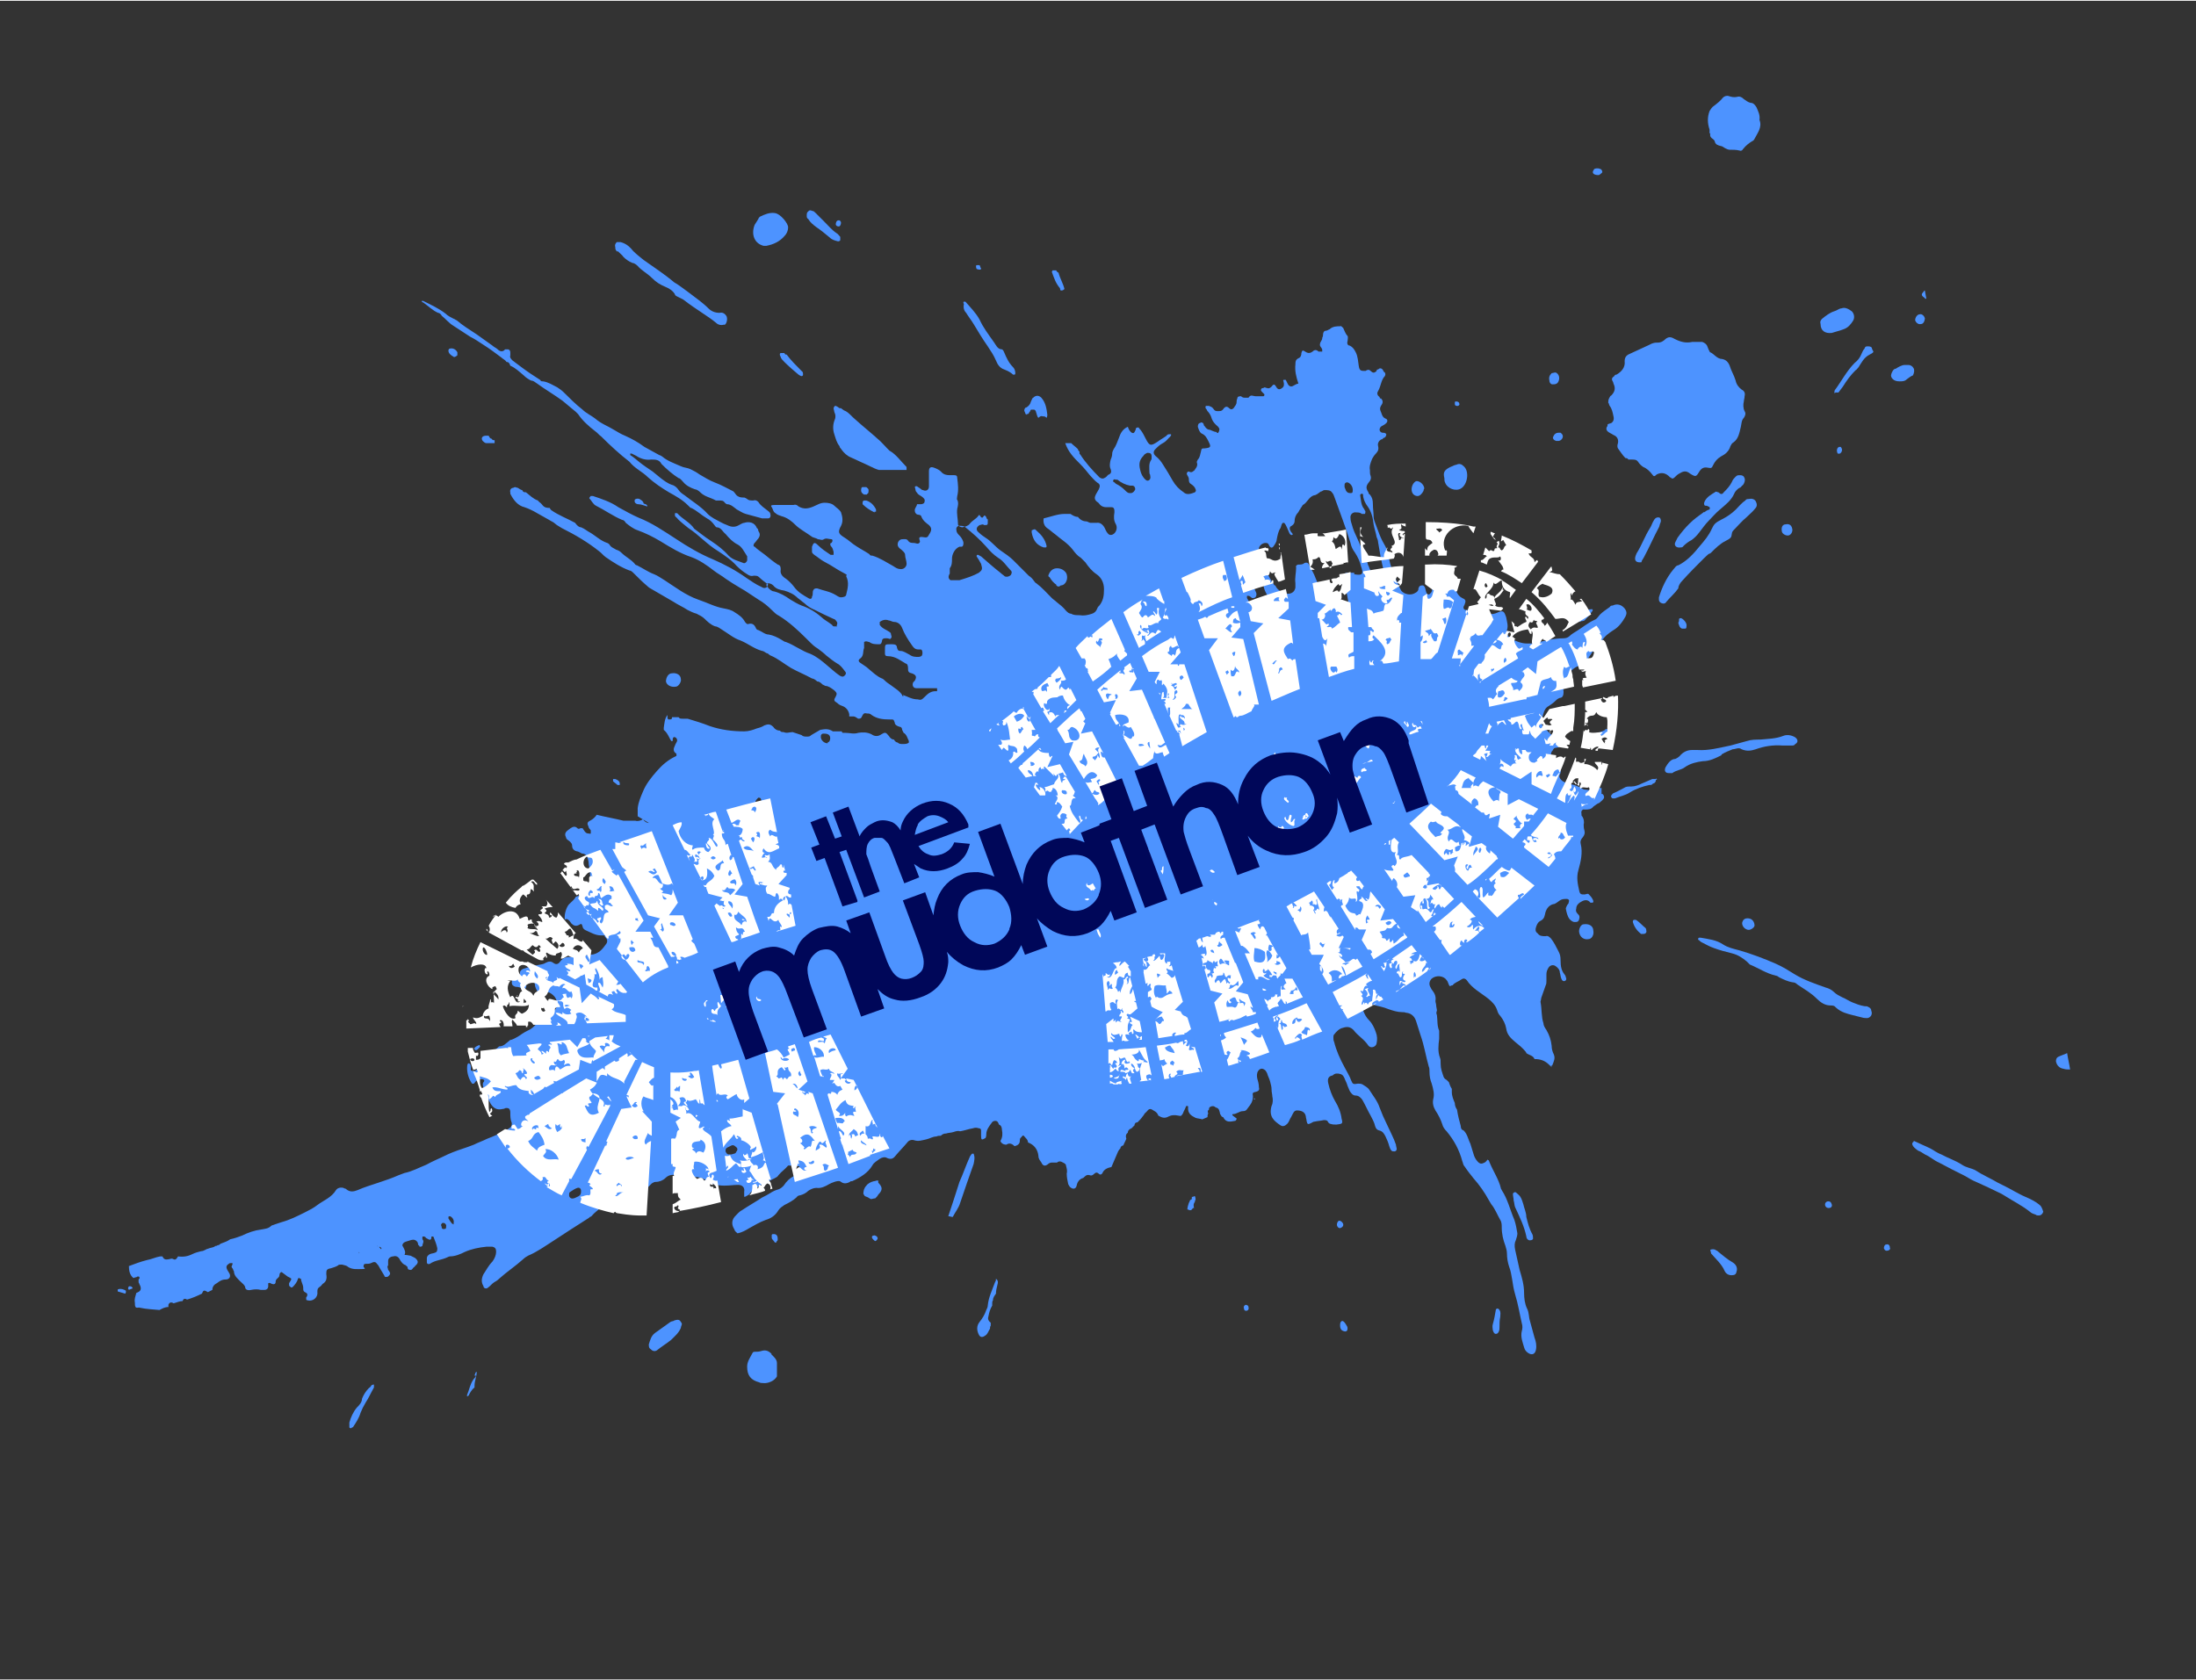 <?xml version="1.0" encoding="UTF-8"?>
<svg id="Layer_16790b2a9e3662" xmlns="http://www.w3.org/2000/svg" xmlns:xlink="http://www.w3.org/1999/xlink" version="1.1" viewBox="0 0 294.8 225.4" aria-hidden="true" width="294px" height="225px">
  <rect x="0" y="0" width="294.8" height="225.4" fill="#333333" stroke="none"/>
  <!-- Generator: Adobe Illustrator 29.2.0, SVG Export Plug-In . SVG Version: 2.1.0 Build 108)  -->
  <defs><linearGradient class="cerosgradient" data-cerosgradient="true" id="CerosGradient_idfb8c35b8d" gradientUnits="userSpaceOnUse" x1="50%" y1="100%" x2="50%" y2="0%"><stop offset="0%" stop-color="#d1d1d1"/><stop offset="100%" stop-color="#d1d1d1"/></linearGradient><linearGradient/>
    <style>
      .st0-6790b2a9e3662{
        fill: none;
      }

      .st1-6790b2a9e3662{
        fill: #000759;
      }

      .st2-6790b2a9e3662{
        fill: #fff;
      }

      .st3-6790b2a9e3662{
        fill: #4d93ff;
      }
    </style>
  </defs>
  <g>
    <path class="st3-6790b2a9e3662" d="M63.9,184.6c0,.2-.3.4-.4.6-.4.6-.5,1.3-.8,2,0,.1,0,.2,0,.2s.2-.1.2-.1c.2-.4.4-.8.8-1.1,0-.1,0-.2,0-.2,0-.7.3-1.3.3-1.9-.2,0-.2.3-.3.5h0Z"/>
    <path class="st3-6790b2a9e3662" d="M90.5,177.2c0,.1-.4.1-.5.2-.7.5-1.4,1-2.1,1.5-.5.4-.6.9-.8,1.5,0,.3,0,.5.3.7.2.2.5.3.8.1.6-.5,1.3-.9,1.9-1.4.5-.5,1-.9,1.3-1.6,0-.3.3-.5,0-.8-.2-.4-.5-.3-.9-.2h0Z"/>
    <path class="st3-6790b2a9e3662" d="M104.2,166.7c0-.1.2-.2.2-.3v-.2c0-.4-.2-.6-.5-.6s-.2,0-.3.1c0,.1,0,.2,0,.4,0,.2.3.4.4.6,0,0,.1.1.3,0h0Z"/>
    <path class="st3-6790b2a9e3662" d="M103.6,181.7c-.4-.4-.8-.6-1.4-.4-.3.1-.6.1-.8.1s-.3,0-.4.2c-.3.6-.7,1.1-.7,1.8,0,1.2.5,1.8,1.6,2.1.2.1.3.1.5.1.7.1,1.6-.3,1.9-.9,0-.1,0-.1,0-.2,0-.5,0-1.1,0-1.6,0-.5-.5-.9-.8-1.2h0Z"/>
    <path class="st3-6790b2a9e3662" d="M49.8,186c0,.1-.2.2-.3.3-.4.4-.7.9-.9,1.4,0,.5-.4.9-.7,1.2-.5.6-.8,1.3-1,2,0,.2,0,.4,0,.6,0,.1,0,.1.2.2,0-.1.2-.1.3-.2.4-.6.8-1.2,1-1.9.2-.5.4-.9.7-1.4.4-.6.7-1.3,1.1-2,0-.1,0-.3,0-.4,0,0-.3,0-.4.2h0Z"/>
    <path class="st3-6790b2a9e3662" d="M118,158.5q0,0-.2-.1c-.2,0-.3.1-.5.1-.4.1-.8.3-1,.6-.3.3-.4.7-.4,1.1l.2.3c.3.1.5.2.8.4.2,0,.4-.1.6-.1.2-.2.3-.3.4-.5.6-.6.6-1,0-1.6v-.2h0Z"/>
    <path class="st3-6790b2a9e3662" d="M112.6,30.3c.2,0,.3-.3.3-.5,0-.2-.2-.4-.4-.3-.2,0-.3.3-.3.5s.2.3.4.3h0Z"/>
    <path class="st3-6790b2a9e3662" d="M15.9,173c-.1,0-.1.1-.1.1v.2c.3.1.7.2,1,.3q.1-.1.1-.2v-.2c-.3-.2-.7-.3-1-.2h0Z"/>
    <path class="st3-6790b2a9e3662" d="M109.6,30.4c.6.4,1.2.9,1.8,1.4.3.3.7.4,1.1.5,0,0,.3,0,.3-.2,0-.1,0-.2,0-.4-.2-.2-.3-.4-.5-.5-.6-.4-1.1-1-1.6-1.5-.4-.4-.8-.8-1.2-1.2s-.3-.2-.5-.3c-.2-.1-.4-.1-.5.1-.2.1-.2.3-.2.6,0,.1,0,.3.2.4.3.5.7.8,1.1,1.1h0Z"/>
    <path class="st3-6790b2a9e3662" d="M102.5,32.9h.4c1-.2,1.8-.6,2.4-1.3.3-.3.5-.7.5-1.2s-1-1.8-1.8-1.9c-.7-.1-1.4.2-2,.5,0,0-.2.2-.2.3-.2.3-.3.5-.5.8-.5,1.3,0,2.5,1.2,2.8Z"/>
    <path class="st3-6790b2a9e3662" d="M105.2,47.3c-.2,0-.3,0-.4,0s-.2.2,0,.5c0,.2.3.5.5.7.6.6,1.3,1.2,1.9,1.7,0,0,.3.2.4.2,0,0,.2,0,.2-.2,0-.2,0-.4-.2-.5-.7-.7-1.4-1.4-2-2.2-.2,0-.2,0-.3-.2h0Z"/>
    <path class="st3-6790b2a9e3662" d="M82.9,33.6c.3.3.6.5.8.8.3.3.7.6,1.2.8.2,0,.5.2.7.4.5.6,1.3,1,1.9,1.6s1.1.9,1.8,1.2c.5.2,1,.5,1.3,1,0,.2.3.3.5.4l.6.3c.9.7,1.8,1.3,2.7,1.9.6.4,1.2.8,1.8,1.3.2.2.6.3.9.2q0,0,.2,0c.3-.2.4-.9.2-1.2-.2-.3-.5-.5-.9-.4-.6,0-1.1-.2-1.5-.6-.8-.8-1.7-1.4-2.6-2.1-.7-.5-1.3-1-2-1.4-1.3-1.1-2.7-2-4.1-3-.5-.4-1-.8-1.4-1.2-.4-.5-.9-1-1.7-1.2-.2,0-.4,0-.5,0-.2.2-.3.4-.2.7,0,.2,0,.4.3.6Z"/>
    <path class="st3-6790b2a9e3662" d="M215.8,57.1c-.2.2-.2.5,0,.7s.5.3.8.5c.5.2.7.6.6,1.1-.1.3-.1.5,0,.7.3.4.6.9,1,1.3.1,0,.3,0,.4.2h.5c.3,0,.6,0,.8.3s.4.5.7.7c.5.2.9.6,1.2,1,.2.3.3.3.6,0q1-.5,1.8.4s0,0,.1,0c.1.2.3.2.5,0,.2-.2.4-.4.6-.5.5-.3.9-.5,1.5,0,.8.5.8.4,1.3-.4.3-.4.6-.5,1.1-.4s.5,0,.7-.4.5-.8,1-1.1c.6-.3,1.1-.7,1.3-1.4.1-.2.2-.4.4-.5.7-.5.8-1.3,1-2.1.1-.5.1-.9.4-1.2.2-.3.3-.6.1-.9-.2-.4-.2-.9-.1-1.3,0-.2.1-.4.1-.7.1-.4,0-.7-.4-.9-.4-.3-.7-.7-.8-1.2-.2-.7-.6-1.3-.8-2-.2-.5-.5-.8-1-.9-.7,0-1.1-.7-1.6-.9-.1,0-.1-.2-.2-.3-.1-.2-.1-.3-.2-.5-.1-.3-.4-.5-.7-.6-.4,0-.9,0-1.3,0-.9.2-1.6,0-2.4-.4-.5-.3-.8-.3-1.2,0-.3.3-.6.5-1.1.5s-.2,0-.1,0c-.5,0-.8.2-1,.3-.9.4-1.7.8-2.6,1.2-.5.2-.7.5-.7,1,.1.8-.4,1.4-1.1,1.8-.1,0-.2,0-.3.2-.3.2-.4.4-.2.7,0,0,.1.2.1.3.3.6.2,1.1-.3,1.6-.1,0-.2.2-.3.4s-.1.4-.1.6c.1,0,.1.3.2.4.3.4.4.9.5,1.4.1.4,0,.7-.3.9-.3.1-.4.1-.5.2h0Z"/>
    <path class="st3-6790b2a9e3662" d="M228.8,68.6c-.7.5-1.4,1-2,1.6s-1.1,1.2-1.6,1.9c-.1.2-.2.4-.3.6-.2.4.1.8.7.7.1,0,.3,0,.4-.2.3-.3.7-.6,1.1-.8.4-.3.7-.6,1-1,.4-.5.8-1.1,1.3-1.6s.9-1,1.5-1.5c.7-.6,1.5-1.2,1.9-2.1.1-.3.4-.6.7-.8.2,0,.3-.3.5-.4.2-.3.3-.6.2-.9-.1-.3-.3-.4-.6-.4s-.4,0-.6.2c-.2.2-.4.4-.5.7-.3.6-.7,1-1.1,1.4-.2.3-.4.3-.7,0-.2,0-.3-.2-.5,0-.5.3-1,.6-1.3,1.1-.1.2-.2.4-.1.6.1.2.3,0,.5.2.2,0,.3.2.2.4-.4.1-.6.3-.7.4h0Z"/>
    <path class="st3-6790b2a9e3662" d="M229.6,17.8c-.1.4.1.6.4.8.1.1.2.2.2.3.1.4.4.5.8.6.2,0,.4.2.6.3.2.1.4.2.6.2.4,0,.9,0,1.3.1.2.1.4,0,.5-.2.4-.5.8-.8,1.3-1.1.1,0,.1-.1.2-.2.4-.8,1.1-1.6.7-2.6h0c.1-.7-.2-1.2-.4-1.7-.2-.3-.4-.6-.8-.6-.4-.1-.6-.3-.9-.5-.3-.3-.6-.4-.9-.3-.4.1-.8,0-1.1-.1s-.6,0-.8.2c-.3.4-.8.8-1.2,1.1-.3.2-.4.4-.6.7-.3.8-.3,1.6,0,2.5,0,.1,0,.3,0,.5h0Z"/>
    <path class="st3-6790b2a9e3662" d="M212.2,83.3c.3,0,.5,0,.7-.3.3-.3.6-.7.9-1.1v-.2c-.1,0-.2,0-.2,0-.6,0-1.1.5-1.6.9-.1,0-.1,0-.1.2,0,.3.1.6.3.6h0Z"/>
    <path class="st3-6790b2a9e3662" d="M222,69.8c-.2.3-.3.7-.5,1-.7,1.1-1.1,2.3-1.8,3.4-.1.2-.2.5-.2.7,0,.3.2.5.6.5s.2,0,.3-.2.2-.3.3-.5c.7-1.3,1.3-2.7,2-4,.1-.2.1-.4.2-.6.1-.2.1-.5-.1-.7-.3-.1-.6,0-.8.4h0Z"/>
    <path class="st3-6790b2a9e3662" d="M214.6,23.4q.1,0,.2-.1c.1-.1.3-.2.3-.3,0-.2-.1-.3-.2-.4-.1,0-.2-.1-.4-.1-.3,0-.5,0-.6.3-.1.1-.1.3,0,.4.2.2.5.2.7.2h0Z"/>
    <path class="st3-6790b2a9e3662" d="M240,71.8c.4,0,.7-.5.6-.9-.1-.5-.4-.7-.9-.6-.4,0-.6.4-.5.9,0,.3.4.6.8.6Z"/>
    <path class="st3-6790b2a9e3662" d="M258.4,40s.1,0,.2,0l-.2-1.1q-.1,0-.2.2c-.3.3-.3.5.2.8h0Z"/>
    <path class="st3-6790b2a9e3662" d="M257.9,43.4c.3,0,.5-.4.5-.8-.1-.3-.4-.6-.7-.5-.3,0-.6.4-.6.8.1.3.4.6.8.5h0Z"/>
    <path class="st3-6790b2a9e3662" d="M245.9,44.6c.6-.2,1.1-.3,1.6-.5.6-.2,1-.7,1.3-1.2.2-.4.1-.9-.2-1.2-.4-.3-.9-.6-1.4-.4-.3,0-.6.3-1,.4-.6.2-1.1.6-1.6,1-.2.2-.3.4-.2.7,0,.9.6,1.3,1.5,1.2Z"/>
    <path class="st3-6790b2a9e3662" d="M246.7,60.8c0,0,.1,0,.2,0h.1c.3-.2.4-.6.1-.9-.1,0-.2,0-.2,0-.3.1-.4.5-.2.9h0Z"/>
    <path class="st3-6790b2a9e3662" d="M246.4,52.6c.1,0,.3,0,.4,0,.2-.3.4-.5.6-.8.5-.8,1-1.5,1.7-2.2.1,0,.3-.3.4-.4.4-.6.7-1.3,1.5-1.7s.4-.4.3-.8c0-.2-.2-.3-.5-.3s-.4,0-.5.3c-.2.2-.3.5-.4.7-.2.5-.5.9-.9,1.2-1.1,1.1-1.8,2.5-2.7,3.7,0,0-.1.3,0,.4h0Z"/>
    <path class="st3-6790b2a9e3662" d="M142.4,38.9c.2,0,.3,0,.5-.2-.2-.8-.6-1.4-.8-2.2-.1,0-.3-.2-.3-.3-.2,0-.4,0-.5,0q0,0-.1.2c.3.8.5,1.5,1.1,2.2,0,0,0,.2.1.3h0Z"/>
    <path class="st3-6790b2a9e3662" d="M129.7,41.9c.3.5.7,1,1,1.5.6,1,1.2,2,1.9,3,.4.6.8,1.2,1.1,1.9.2.5.5,1,1.1,1.2.5.2.9.4,1.2.7h.2s.1,0,.1-.2c0-.3-.1-.6-.3-.8-.6-.6-.9-1.3-1.2-2-.1-.2-.1-.3-.3-.4-.6,0-.8-.6-1.1-1-.7-1-1.4-1.9-1.9-3-.5-.9-1.2-1.6-1.9-2.4-.1,0-.2,0-.2,0-.1,0-.1.2,0,.3-.1.5,0,.9.3,1.2h0Z"/>
    <path class="st3-6790b2a9e3662" d="M208.5,58.5c-.1.3.1.5.4.6h.3c.3,0,.6-.3.6-.6s-.2-.4-.3-.5c-.1,0-.2,0-.3,0-.3,0-.6.2-.7.6h0Z"/>
    <path class="st3-6790b2a9e3662" d="M138.5,71.2v.2c.2,1.1.7,1.7,1.6,2h.3c.1,0,.1-.2.1-.2-.2-.9-.7-1.5-1.4-2.1-.2-.3-.5,0-.6,0h0Z"/>
    <path class="st3-6790b2a9e3662" d="M131.6,36.1c0,0,.1,0,.1-.2-.1,0-.1-.3-.2-.4-.1,0-.3,0-.4,0-.1,0-.1.3,0,.5.2.1.4.1.5.1h0Z"/>
    <path class="st3-6790b2a9e3662" d="M117.4,68.6c0,0,.2,0,.2,0,0,0,0-.2,0-.3-.3-.6-.7-1-1.3-1.2h-.3c0,0-.2,0-.2.3v.2c.5.5,1,.8,1.6,1.1Z"/>
    <path class="st3-6790b2a9e3662" d="M112.7,54.7c-.4-.3-.6-.4-.7-.2-.2.2,0,.5,0,.7.2.4.2.8,0,1.2-.2.6-.2,1.2,0,1.8s.3,1.1.7,1.6c0,.2.2.3.3.5.3.4.7.8,1.2,1,.9.4,1.7.8,2.6,1.2.4.2.8.4,1.2.5.8,0,1.6,0,2.4,0s.6,0,.9,0c0,0,.3,0,.4,0,0-.2,0-.3,0-.4h0c-.8-.8-1.4-1.7-2.3-2.2,0,0-.2-.2-.3-.3-.4-.4-.8-.9-1.3-1.3-1-.9-2-1.7-3-2.6-.5-.4-.9-1-1.5-1.2-.3-.2-.4-.3-.4-.3h0Z"/>
    <path class="st3-6790b2a9e3662" d="M137.8,55.5c.2,0,.3,0,.4-.3.1,0,.1-.2.2-.3.1,0,.3,0,.4,0,.2,0,.3.3.3.4.1.2.1.5.3.7.2-.2.4-.3.6-.2.2,0,.3,0,.5.2,0,0,.1-.2.1-.4-.1-.8-.2-1.6-.8-2.3-.3-.3-.7-.4-1.1,0-.1,0-.2.3-.3.5-.1.4-.3.6-.6.8-.2,0-.3.2-.3.5.1,0,.1.4.3.5h0Z"/>
    <path class="st3-6790b2a9e3662" d="M116.4,66.2c.2,0,.2-.3.2-.5,0-.2-.2-.3-.3-.4-.2,0-.3,0-.5,0s-.2.3-.2.5c0,.2.2.4.4.5,0,0,.2,0,.4,0h0Z"/>
    <path class="st3-6790b2a9e3662" d="M208.4,51.5c.3,0,.5,0,.7-.2.3-.4.3-1-.1-1.3-.2-.2-.5,0-.7,0-.3.3-.4.6-.3,1,0,.3.2.5.4.5h0Z"/>
    <path class="st3-6790b2a9e3662" d="M195.7,54.4c.1,0,.3-.2.2-.3,0-.2-.2-.3-.4-.3s-.2,0-.2.3.2.3.4.3Z"/>
    <path class="st3-6790b2a9e3662" d="M190.3,66.5c.3,0,.6-.3.8-.7,0,0,0-.2.1-.3,0-.4-.4-.9-.9-1h-.2c-.4.2-.6.7-.6,1.1,0,.6.4.9.8.9h0Z"/>
    <path class="st3-6790b2a9e3662" d="M194,64.7c.3.8,1.4,1.2,2.1.8.9-.5,1.2-2.3.4-3-.3-.3-.6-.4-1-.2-.2,0-.5.2-.8.3-.8.4-1,.7-.8,1.5,0,.2,0,.4.1.6h0Z"/>
    <path class="st3-6790b2a9e3662" d="M117.2,165.8c-.2.1-.2.3,0,.5s.3.3.4.2.3-.3.2-.4c0-.2-.4-.4-.5-.3h0Z"/>
    <path class="st3-6790b2a9e3662" d="M222.3,104.5c-.2,0-.3,0-.5,0-.5.2-.9.4-1.4.6-.4.2-.9.4-1.4.4s-.7,0-1,.2c-.4.2-.9.5-1.4.7-.1,0-.2.2-.3.3-.1.2.1.4.2.4h.3c.7-.3,1.4-.4,2-.8.8-.5,1.7-.8,2.6-1,.2,0,.4,0,.5-.2.2,0,.4-.2.4-.5.3,0,0-.2,0-.2h0Z"/>
    <path class="st3-6790b2a9e3662" d="M219.6,123.4c-.1,0-.2,0-.2,0-.2,0-.2.2-.2.3.2.7.6,1.2,1.1,1.6.1,0,.2,0,.3,0,.3,0,.5-.2.4-.5,0,0,0-.2-.1-.3-.4-.3-.8-.8-1.3-1.1h0Z"/>
    <path class="st3-6790b2a9e3662" d="M225.9,77.8c.9-1,1.8-1.9,2.8-2.9s.7-.5,1-.8c.6-.6,1.2-1.2,2-1.6s.7-.5.8-1c0-.2.2-.4.4-.6.5-.5.9-1,1.5-1.5.4-.4.9-.8,1.2-1.2.3-.3.3-.6.1-1-.2-.3-.5-.4-1-.3-.1,0-.3,0-.4.2-.3.2-.5.4-.7.6-.7.8-1.4,1.4-2.4,1.9s-1.1.7-1.4,1.3c-.4.9-1,1.6-1.6,2.3-.8,1-1.7,2-2.9,2.6-.3,0-.5.4-.7.6-.9,1.1-1.5,2.4-1.9,3.7v.3c0,.2.1.4.4.5s.5,0,.6-.2c.5-.6,1.1-1.1,1.6-1.8,0-.3.2-.7.6-1.1h0Z"/>
    <path class="st3-6790b2a9e3662" d="M215.5,97.9c-.6.3-1.2.5-1.9.6-.1,0-.3,0-.4.2-.1,0-.1,0-.1.2s.1,0,.1,0c.5,0,.9-.2,1.4-.2.3,0,.7,0,1-.2.1,0,.3,0,.4-.2.2,0,.2-.4,0-.5-.1,0-.3,0-.5,0h0Z"/>
    <path class="st3-6790b2a9e3662" d="M106.6,97.2v-.2c0,0-.2,0-.2,0,0,0,0,0,.2,0Z"/>
    <path class="st3-6790b2a9e3662" d="M225.4,83.2c0,0,0,.2-.1.3.1.4.2.7.5.8.1,0,.2,0,.4,0,.1,0,.2,0,.2-.3.1-.4-.3-.9-.7-1.1-.2,0-.3,0-.3.2h0Z"/>
    <path class="st3-6790b2a9e3662" d="M77.7,65.3s0-.1,0,0c0,0-.2,0,0,0h0c0,0,.1,0,0,0h0Z"/>
    <path class="st3-6790b2a9e3662" d="M85.7,67.6c.4,0,.8.2,1.2.3,0-.3-.3-.3-.5-.4,0-.2-.2-.4-.4-.5-.2-.2-.6-.2-.8,0,0,0,0,.2,0,.3.1.2.3.3.5.3h0Z"/>
    <path class="st3-6790b2a9e3662" d="M141.8,78.5c.2.2.4.2.6,0,.7,0,1.1-1,.7-1.7-.3-.4-.7-.6-1.2-.6-.5,0-.9.3-1.1.8-.1.2-.1.3.1.4.3.5.6.8.9,1Z"/>
    <path class="st3-6790b2a9e3662" d="M130.5,154.8c-.1.1-.2.2-.3.4-.5,1.1-.9,2.3-1.4,3.4h0c-.5,1.6-1,3.1-1.5,4.6.2,0,.4.1.6.1.3-.6.8-1.2,1-1.9.6-1.8,1.2-3.5,1.8-5.2.1-.5.2-.9,0-1.4q0,0-.2,0h0Z"/>
    <path class="st3-6790b2a9e3662" d="M273.7,161.6c-.5-.4-1.1-.7-1.8-1-.5-.2-1-.5-1.4-.7-.5-.3-1.1-.6-1.7-.9l-.6-.3c-1-.6-2-1-2.9-1.6-.3-.2-.7-.3-1-.4-.3-.1-.6-.2-.9-.4-.9-.6-1.9-.9-2.8-1.4-.3-.1-.6-.3-.8-.4-.7-.5-1.6-.8-2.4-1.2s-.4-.1-.5-.1-.2.2-.2.3c.1.4.4.6.8.9.3.1.6.3.9.5.7.3,1.2.8,1.9,1.1,1.1.6,2.3,1.2,3.5,1.8.5.3,1,.6,1.5.8,1.1.5,2.2,1,3.4,1.6.2.1.3.2.5.3,1.1.7,2.3,1.3,3.3,2.1.2.2.5.3.8.4.1.1.2.1.4.1.3,0,.5-.2.6-.5-.2-.6-.3-.8-.6-1h0Z"/>
    <path class="st3-6790b2a9e3662" d="M253.2,167c-.2,0-.3.3-.3.5.1.3.3.4.6.3.2-.1.3-.2.2-.4,0-.3-.2-.5-.5-.4h0Z"/>
    <path class="st3-6790b2a9e3662" d="M256.9,49.4c-.1-.3-.4-.5-.7-.5s-.3,0-.5,0c-.4,0-.9.3-1.2.5-.3,0-.5.4-.6.7s0,.5.2.7.5.3.9.3.7,0,1-.3c.3-.2.5-.4.8-.5.2-.4.2-.7.1-1h0Z"/>
    <path class="st3-6790b2a9e3662" d="M277.5,141.3c-.4.2-.8.3-1.2.5-.2.1-.3.3-.3.6.1.5.4.9,1,1,.3.1.6.1.9.1-.1-.7-.3-1.5-.4-2.2h0Z"/>
    <path class="st3-6790b2a9e3662" d="M250.8,135.1c-.1-.1-.3-.1-.5-.1-.6-.1-1.1-.3-1.6-.5s-.9-.5-1.4-.7c-.4-.2-.8-.4-1.1-.7s-.7-.5-1.1-.6c-1.4-.5-2.9-1-4.2-1.8-.8-.5-1.6-1-2.5-1.4-1.6-.7-3.2-1.3-4.9-1.8-.8-.2-1.6-.4-2.2-.8-.9-.6-1.9-.7-3-.9h-.2c-.1,0-.2.2-.1.3.1,0,.2.2.4.3.6.3,1.1.6,1.7.8.8.3,1.6.5,2.4.7.8.2,1.4.6,2,1.1l.4.4c1.2.5,2.2,1.2,3.5,1.5.1,0,.3.1.4.2.6.3,1.2.6,1.9.7.2,0,.4.1.6.3.9.6,1.8,1.1,2.6,1.9.5.5,1.1.9,1.8.9s.6.2.9.4c.6.5,1.3.7,2.1.9.4.1.8.2,1.2.3.3.1.6.1.8.1.5-.1.7-.6.5-1,0-.3-.2-.4-.4-.5h0Z"/>
    <path class="st3-6790b2a9e3662" d="M232.6,169.4c-.7-.4-1.3-.9-1.9-1.4-.1-.1-.2-.2-.3-.2-.2-.2-.5-.2-.8-.1,0,.2.1.3.1.5.6.7,1.4,1.4,1.8,2.3.2.5.7.7,1.2.6.2,0,.4-.2.4-.4.2-.5,0-1-.5-1.3h0Z"/>
    <path class="st3-6790b2a9e3662" d="M234.6,123.2c-.4,0-.6.2-.7.5-.1.3.1.7.4.9.3.2.6.2.9,0,.3-.2.4-.4.3-.7-.1-.4-.4-.7-.9-.7h0Z"/>
    <path class="st3-6790b2a9e3662" d="M90.7,92.1c.4,0,.8-.7.7-1,0-.6-.6-.9-1.2-.8-.5,0-.8.6-.8,1.1.1.5.7.8,1.3.7h0Z"/>
    <path class="st3-6790b2a9e3662" d="M231.1,101.2c.5-.3,1-.5,1.5-.7.4,0,.8-.3,1.2,0,.7.3,1.3.2,1.9,0,1.1-.4,2.3-.6,3.6-.5h1.2c.2,0,.4,0,.5-.2.4-.2.4-.6,0-.9-.5-.3-1.1-.4-1.6-.2-1,.4-2.1.4-3.1.5-.6,0-1.2,0-1.8.2-.7.2-1.5.4-2.2.6-1.5.3-2.9.7-4.4.6-.2,0-.5,0-.8,0-.6,0-1.2.3-1.6.8-.2.2-.4.3-.6.4-.6,0-1,.6-1.3,1.1-.2.4-.1.8.4.8s.3,0,.5,0c.5-.4,1.2-.4,1.7-.8.7-.5,1.6-.7,2.4-.8.9,0,1.7-.4,2.5-.8h0Z"/>
    <path class="st3-6790b2a9e3662" d="M245.4,161.2c-.2,0-.4.2-.4.4,0,.3.2.5.5.5s.5-.2.4-.5-.2-.4-.5-.4h0Z"/>
    <path class="st3-6790b2a9e3662" d="M180.1,177.3c-.2.1-.2.4-.2.6h0c0,.3.1.6.4.7.2.1.4.1.5,0s.1-.3.1-.4c0-.2-.2-.4-.3-.6-.2-.3-.4-.4-.5-.3h0Z"/>
    <path class="st3-6790b2a9e3662" d="M212.6,124c-.4,0-.7.7-.6,1.1.1.6.6,1,1.2.9.5,0,.8-.6.7-1.1,0-.7-.6-1-1.3-.9Z"/>
    <path class="st3-6790b2a9e3662" d="M201,175.6c-.1,0-.2.1-.2.2-.1.6-.2,1.2-.4,1.9-.1.3,0,.6,0,.8.1.3.2.5.4.5s.3-.1.4-.3c.1-.2.1-.4.1-.6,0-.5,0-.9.1-1.4,0-.3.1-.6-.1-.9-.1-.1-.1-.2-.3-.2h0Z"/>
    <path class="st3-6790b2a9e3662" d="M180.3,164.2c-.1-.2-.3-.4-.5-.4s-.4.4-.3.7c.1.2.2.3.4.3.3-.1.5-.3.4-.6h0Z"/>
    <path class="st3-6790b2a9e3662" d="M168.3,147.4s0,.1.1.1.1,0,.1-.1h-.2Z"/>
    <path class="st3-6790b2a9e3662" d="M133.6,172c-.4,1.1-.9,2.1-1,3.2,0,.2-.1.4-.2.6-.2.6-.5,1.1-.9,1.6s-.4,1.1-.1,1.7c.2.4.5.4.9.1.3-.2.4-.6.6-.9,0-.1,0-.3.1-.4v-.4c-.4-.3-.4-.6-.3-.9.1-.5.2-.9.5-1.4v-.3c0-.1,0-.3.1-.4,0-.4.2-.6.4-.9,0-.4.1-.8.2-1.2.1-.3.1-.6-.2-.8,0,.2,0,.3-.1.4h0Z"/>
    <path class="st3-6790b2a9e3662" d="M167.2,175.1c-.2.1-.3.3-.2.5,0,.2.1.3.3.3s.4-.2.3-.5c0-.2-.2-.3-.4-.3h0Z"/>
    <path class="st3-6790b2a9e3662" d="M83.2,105.3c0,0,0-.2,0-.2,0-.3-.3-.5-.6-.6h-.3c0,0,0,.2,0,.3.2.2.4.3.6.5.1,0,.2,0,.2,0Z"/>
    <path class="st3-6790b2a9e3662" d="M65.3,59.4h.6c0,0,.2,0,.3,0h.2v-.4c-.2,0-.3,0-.4-.2-.2,0-.3-.2-.4-.4,0,0-.2,0-.4,0-.4,0-.7.3-.4.7.1.1.3.3.5.3h0Z"/>
    <path class="st3-6790b2a9e3662" d="M204.5,161.6c-.1-.3-.2-.7-.4-1-.1-.2-.4-.4-.6-.6-.2-.1-.4.1-.4.2,0,.3.1.6.1.9.1.3.1.7.2.9.6,1.3,1.2,2.5,1.5,3.9,0,.2.1.4.3.5s.6,0,.6-.2,0-.4-.1-.6c-.4-.7-.6-1.5-.8-2.3,0-.6-.3-1.2-.4-1.7h0Z"/>
    <path class="st3-6790b2a9e3662" d="M61.4,47.6c0,0,0-.3,0-.4-.2-.4-.6-.6-1-.5,0,0-.2,0-.2.3,0,.3.3.6.7.8,0,.1.3,0,.5-.2h0Z"/>
    <path class="st3-6790b2a9e3662" d="M17.4,172.6c-.1,0-.2.1-.2.3s.2.2.3.1c.1,0,.2-.1.3-.1,0-.2-.2-.3-.4-.3h0Z"/>
    <path class="st3-6790b2a9e3662" d="M64.4,140.4s0,0,0,0v-.2h0c-.3.1-.5.2-.7.4v.2c0,0,0,.1.2.1.2,0,.4-.3.6-.5h0Z"/>
    <path class="st3-6790b2a9e3662" d="M215,105.7c-.1,0-.3,0-.5,0s-.5,0-.7.2c-.4.2-.8,0-1.2,0-.5-.3-1.1-.6-1.7-.7-.4,0-.7-.2-1.1-.4-.3-.2-.6-.6-.4-.9.3-.6,0-.8-.4-1s-.3-.2-.4-.4c-.5-.5-.5-1.1-.3-1.7.1,0,.2-.3.3-.4.2-.2.7,0,.8-.4.1-.4-.5-.4-.6-.7-.1-.2-.3-.5-.5-.7-.3-.3-.6-.6-.9-.9-.4-.3-.6-.8-.4-1.3.1-.2.1-.5.2-.7.1-.4.3-.8.7-1,.3-.2.6-.4.8-.6s.4-.4.7-.5c.4,0,.5-.4.5-.8-.1-.6.1-1.1.4-1.5.1-.2.2-.3.2-.5.2-.7.6-1.1,1.2-1.4.7-.3,1.3-.8,1.7-1.4.5-.7.8-1.5,1.6-2,.4-.7,1-1.1,1.6-1.5.7-.4,1.2-1.1,1.6-1.8.2-.4.2-.7-.1-1.1-.4-.5-1-.7-1.6-.4-.1,0-.3,0-.4.2-.4.3-.9.6-1.3,1-.2.2-.4.6-.7.7-.9.4-1.6,1-2.4,1.5-.3.2-.7.4-1,.7-.2.2-.5.3-.8.3-1.4,0-2.8.4-4.1.7-.2,0-.5,0-.8,0-.8,0-1.4-.3-2.1-.6-.4-.2-.7-.7-.6-1.2.2-.6,0-1.1-.1-1.7-.3-.9-.4-1-1.3-.6-.5.2-1,.2-1.5,0-.2,0-.4,0-.5-.2-.4-.3-.9-.3-1.4-.2-.2,0-.4,0-.7,0s-.4-.3-.3-.5c0,0,.1-.2.1-.2.2-.5.2-.7-.3-.9-.4-.2-.6-.5-.8-.9s-.5-.8-.8-1.1c-.2-.2-.4-.2-.6,0-.3.2-.5.5-.6.8s-.3.6-.7.7c-.1-.3,0-.6.2-.9s.1-.6,0-.9c-.1-.2-.2-.3-.4-.3s-.3.2-.4.3c-.1.2,0,.4,0,.7.1.3.1.6-.1.9-.1,0-.1.2-.3.2s-.2,0-.3-.2c-.1-.2-.1-.4-.2-.7-.1-.2-.2-.3-.3-.3-.2,0-.4,0-.5.2s-.1.2-.1.4c-.1.2-.2.3-.4.4-.6.4-1.5.2-1.9-.3-.1-.2-.2-.4-.3-.6-.6-1.3-1.2-2.7-1.4-4.1-.1-.4-.2-.8-.4-1.2-.3-.5-.6-1.1-.8-1.6s-.4-1.1-.6-1.6c-.1-.3-.2-.5-.2-.8,0-.6-.1-1.1-.1-1.7s-.1-.9-.4-1.3c-.1,0-.2-.2-.2-.3-.4-.6-.3-.9.1-1.4.2-.2.3-.5.2-.8-.1-.2-.1-.5-.1-.8-.1-.5.1-1,.3-1.5.1-.2.3-.5.5-.7.3-.3.4-.6.3-1-.1-.4.1-.7.4-.9.1,0,.2,0,.3-.2.2,0,.4-.2.4-.5-.1-.2-.3-.2-.5-.2s-.4-.2-.4-.4.1-.4.3-.5.4-.2.6-.4c.2-.2.2-.5-.1-.6-.5-.2-.5-.7-.7-1.1-.1-.3,0-.5.2-.8s.1-.6-.1-.8c-.1,0-.2,0-.2-.2-.3-.2-.4-.5-.2-.8.4-.7.4-1.5.9-2,.1-.2.1-.3,0-.5-.1,0-.2-.2-.3-.4-.2-.2-.4-.2-.6,0-.1,0-.2,0-.2.2-.3.3-.5.3-.8,0-.2-.2-.4-.2-.7,0-.6,0-.8,0-.9-.7-.1-.6-.1-1.2-.4-1.8-.2-.4-.4-.7-.8-.9-.3,0-.4-.3-.3-.6,0-.2.1-.5,0-.7-.3-.3-.4-.7-.6-1.1-.1,0-.2-.3-.4-.2-.4,0-1,0-1.4.4-.1,0-.3.2-.5.2-.3,0-.4.3-.4.6s-.1.2-.1.4c0,.3-.3.5-.3.8-.1.3.3.5.3.8s0,.2-.1.2h-.3c-.1,0-.1,0-.1,0q-.4-.4-.8,0c-.4.3-.7.2-1,0s-.4-.2-.5.2c0,.3-.1.6-.4.7-.4.2-.4.5-.4.8-.1.9.1,1.7.4,2.6-.2,0-.5.2-.7.3-.3.2-.6,0-.7-.2-.1-.2-.2-.4-.3-.6,0,0-.1,0-.2,0s-.2,0-.1.2c.1.4.1.7-.2.9q-.5.4-.8-.2c-.2-.3-.3-.4-.6,0-.2.2-.4.3-.6.2-.2,0-.3-.2-.5,0-.1,0-.3,0-.3.2-.1,0,0,.2.1.3s.2.2.3.3,0,.3-.1.3c-.4,0-.7,0-1,0-.4,0-.7-.3-1,.2-.1,0-.3,0-.4,0-.2,0-.4,0-.6-.2-.2,0-.5,0-.5.3-.1.2-.1.4-.1.5,0,.3-.2.5-.4.8-.2.2-.4.2-.6,0-.3-.3-.5-.2-.7,0-.2.5,0,0,0,0-.2.3-.3.4-.7.4s-.5,0-.7-.3-.4-.3-.6-.4c-.2,0-.3,0-.4,0-.1,0-.1.3,0,.4.1,0,.1.2.2.3.2.2.4.5.5.8.1.4.3.7.6,1,.2.2.4.3.5.6,0,0,0,.2-.1.4s-.2.2-.3,0c-.3,0-.6-.2-.9-.3-.3,0-.5-.2-.7-.5-.1,0-.1-.3-.2-.4-.1,0-.2-.2-.4,0-.2,0-.3.2-.3.5.1.3.2.7.5.9.5.2.7.6.9,1,.4.8.4.9-.5,1-.4,0-.4,0-.5.5-.1.3-.1.7-.4,1-.1.2-.2.3-.1.5.1.4-.2.7-.4,1-.1,0-.2.2-.4.2s-.4-.2-.5,0c-.2.2,0,.4.1.6.1.2.1.3.1.5s.1.4.3.5c.3.2.5.4.6.7.1.2,0,.3-.1.4-.5.2-1.1.4-1.5,0-.6-.4-1.1-.9-1.5-1.6-.4-.7-.8-1.4-1.2-2-.3-.5-.6-.9-1.1-1.3-.3-.3-.3-.6,0-.9.3-.3.6-.6,1-.8s.6-.5.9-.8c.1,0,.1-.2.2-.2v-.2q-.1,0-.2,0c-.1,0-.3,0-.4.2-.4.3-.8.5-1.2.8-.9.6-1.1.6-1.6-.4-.2-.4-.4-.8-.7-1.2-.1,0-.2-.4-.4-.3-.3,0-.2.3-.3.4q0,0-.1.2c-.1.2-.3.2-.5,0-.2-.2-.3-.4-.4-.7-.7.3-1,.9-1.2,1.5-.2.5-.4,1.1-.7,1.5-.1.2-.2.4-.2.6,0,.3-.1.6-.2.8-.1.4-.2.9,0,1.3.1.3.1.5-.2.7-.2,0-.3.3-.5.4-.3.2-.5.2-.8,0-1-1-1.9-2-2.6-3.1-.1,0-.1-.2-.1-.4-.1,0-.2-.2-.2-.3-.3-.3-.6-.5-.9-.8-.3,0-.6,0-.9,0h.1c.4,1.2,1.2,2,2,2.8.5.5.9,1,1.3,1.5.3.3.6.7,1,1,.4.2.4.5.2.9-.1.2-.3.5-.4.7-.2.4-.2.7.2,1,.1,0,.3.3.4.4.2.2.5.3.8.3s.4,0,.7,0,.4.2.4.5v.2c-.1.6-.1,1.1.2,1.6.2.4.1.9-.2,1.2-.3.3-.7.3-.9,0-.2-.2-.3-.5-.4-.7-.2-.4-.6-.8-1.1-.7-.3,0-.6,0-.8,0s-.4-.2-.6-.2c-.4,0-.8-.2-1.1-.6-.4,0-.7-.2-1-.4h-.4c-.1,0-.3,0-.4,0-.9,0-1.9.4-2.8.6-.1.6.1,1.1.6,1.4.3.2.6.5.9.7.8.7,1.7,1.2,2.4,2.1.3.4.6.8,1.1,1.1.2.2.4.4.6.6.4.6.9,1.2,1.5,1.6s1,1.1,1,2-.1,1.6-.7,2.3c-.1,0-.2.3-.3.5s-.3.4-.6.5c-.6.2-1.1.3-1.7.2-.4,0-.8,0-1.1-.2-.3,0-.5-.2-.7-.4-.4-.5-.8-.8-1.3-1.2-.2-.2-.4-.3-.6-.5-.7-.7-1.3-1.4-2.1-2-.1,0-.2-.2-.3-.3-.2-.3-.4-.5-.7-.7-.3-.3-.6-.6-.9-.9-.4-.4-.8-.8-1.2-1.2s-1.1-.9-1.7-1.3c-.7-.5-1.2-1.2-2-1.7-.3-.2-.6-.4-.9-.7-.4-.3-.4-.7.1-1,.2,0,.4-.2.6,0,.5,0,.5,0,.5-.5s0-.2-.1-.3c-.1-.2-.1-.3-.2-.4-.2-.2-.2,0-.4.2-.1,0-.2,0-.3-.2s-.2-.2-.3,0c-.3.4-.8.6-1.1,1-.2.3-.6.4-1,.5-.3,0-.6-.2-.6-.4,0-.7-.2-1.4-.1-2.1.1-.4.2-.8,0-1.2-.1,0,0-.3,0-.5.2-.8.1-1.6,0-2.4,0-.3-.1-.4-.4-.4h-.4c-.5,0-1,0-1.4-.5-.2-.2-.6-.4-.9-.5-.5-.2-.7,0-.7.5s0,.3,0,.5c0,.5,0,1,0,1.5s-.4.7-.8.5c-.2,0-.3-.2-.5-.3s-.3-.3-.5-.2c-.2,0,0,.3,0,.5s.2.3.3.5c.2.2.5.3.7.5s.3.3.2.6c0,.2-.3.3-.5.3s-.4,0-.5,0c0,.2-.2.4-.3.7,0,.3,0,.4.2.6.2.2.6,0,.7.4.2.5.6.8,1,1.1.4.4.4.7,0,1.3-.2.4-.3.4-.9.3h-.2c0,0-.2,0-.2.2,0,.2.2.4,0,.6s-.5,0-.7,0c-.3,0-.6,0-.8-.3s-.5-.2-.8-.2-.6.3-.6.7c0,.3.2.5.5.7.2.2.5.4.5.7,0,.4.2.8.2,1.2s-.4.8-.9.7c-.3,0-.6-.2-.9-.4-.9-.5-1.8-1.1-2.8-1.4-.2,0-.3,0-.4-.2-.6-.4-1.2-.7-1.8-1.1-.5-.3-1-.8-1.5-1.1-.8-.5-1-.7-.5-1.6.3-.6.2-1.2,0-1.8-.2-.4-.6-.6-.9-.9s-.8-.4-1.3-.4c-.6,0-1,.3-1.5.5-.7.3-1.3.4-2,0-.2-.2-.4-.3-.7-.2-.8,0-1.7,0-2.5,0s-.4.2-.3.5.2.5.4.6c.2.2.5.3.8.4.8.2,1.4.7,1.9,1.2s1.4,1,2.1,1.5c.2.2.6.2.9.4.3,0,.5.2.8,0s.7,0,1,0c.2,0,.2.3,0,.5,0,0,0,0,0,0-.2,0-.2.3,0,.5.2.2.2.4.3.7,0,.2,0,.3,0,.4-.2,0-.3,0-.4,0,0,0,0,0,0,0-.6-.4-1.2-.8-1.7-1.3s-.6-.3-.8.2c0,.3,0,.5,0,.7s.3.4.6.6c.4.3.8.6,1.2.8.8.4,1.6,1,2.4,1.4s.3.3.4.5c.4.8.2,1.6,0,2.4,0,.3-.4.4-.7.4s-.5-.2-.7-.3c-.8-.5-1.7-.6-2.5-.9-.2,0-.4,0-.5.2-.2.3,0,.6-.2.9,0,.3-.2.4-.5.2-.7-.4-1.4-.8-1.9-1.5-.3-.4-.7-.8-1.1-1.1-.5-.3-.8-.7-.7-1.2,0-.3,0-.6-.4-.7-.6-.4-1.1-.8-1.7-1.3-.5-.4-1-.7-1.4-1.1-.2,0-.2-.3,0-.5.2-.2.3-.4.5-.6.2-.3.3-.6,0-1,0,0,0-.3-.2-.4-.3-.8-1.1-.9-1.7-.7-.2,0-.5.2-.7.3-.5.3-1,.3-1.6,0-.6-.2-1.2-.6-1.8-.9-.3-.2-.5-.3-.8-.6-.9-1-2.1-1.7-3.1-2.5-.3-.2-.6-.4-.8-.7-.2-.3-.5-.6-.9-.7-.6-.2-1.1-.6-1.5-.9-.4-.3-.7-.6-1.1-.9-.6-.4-1.2-.8-1.7-1.2-.4-.3-.8-.7-1.3-1,0,0,0-.2,0-.2,0,0,0,0,.2,0l.6.3c.6.4,1.3.6,2,.5.6,0,1.1,0,1.4.6.7.7,1.5,1.4,2.3,1.9.2,0,.4.3.6.5.4.5,1,.8,1.6,1,.2,0,.5.2.7.4.6.6,1.4.7,2.1,1.1,0,0,.3,0,.4,0,.4,0,.6,0,.8.3,0,0,.2.2.3.2.5,0,.9.4,1.3.7.4.2.8.5,1.2.6.7.2,1.5.4,2.2.6.2,0,.5,0,.8,0s.4-.3.3-.6c0-.2-.2-.3-.3-.4-.5-.4-1-.7-1.3-1.2-.2-.2-.4-.3-.7-.2-.3,0-.6,0-.8-.2,0,0-.3-.2-.4-.2-.3,0-.6,0-.9-.2s-.4-.6-.7-.7c-.8-.4-1.5-.8-2.3-1.1-.8-.3-1.4-.7-2.1-1.1-.4-.3-.8-.5-1.2-.7-.4-.2-.9-.2-1.3-.4-.9-.4-1.8-.7-2.5-1.3,0,0-.3-.2-.4-.2-.7-.4-1.3-.7-2-1.1-.8-.6-1.7-1.1-2.6-1.5-.5-.2-1-.5-1.5-.8-.8-.5-1.7-.8-2.5-1.5-.5-.4-1.2-.7-1.7-1.2-.9-.7-1.7-1.5-2.5-2.3-.3-.3-.6-.5-.9-.7-.6-.3-1.2-.7-1.9-.8-.2,0-.3,0-.4-.2-.8-.5-1.7-1.1-2.5-1.7-.4-.3-.8-.6-1.2-.9-.2-.2-.4-.4-.3-.7,0,0,0-.2,0-.3,0-.2,0-.4-.3-.5-.2,0-.3,0-.4,0-.3.4-.7.3-1,0-.2-.2-.5-.3-.7-.5-.7-.5-1.4-1-2.1-1.5-.9-.6-1.9-1.2-2.7-1.9-.1,0-.3-.2-.4-.2-.4-.2-.8-.4-1.1-.7-.9-.7-2-1.2-3-1.7h-.2c0,0,0,.2.2.2.7.5,1.3,1.1,2,1.4.2,0,.4.2.5.4.5.4,1,1,1.5,1.3.8.5,1.5,1,2.3,1.5.6.3,1.2.7,1.8,1.1.8.5,1.6,1.1,2.4,1.7.2.2.5.3.7.6h0c.3,0,.4.2.5.5h0c.7.3,1.2.8,1.8,1.3.3.3.6.5,1,.7.3,0,.5.2.8.4,1.1.8,2.3,1.5,3.4,2.3.6.5,1.2,1,1.8,1.5,0,0,.2.2.3.3.6.9,1.4,1.6,2.3,2.3.3.2.5.5.8.7,1.2,1.2,2.5,2.4,3.8,3.4h0c.7.9,1.7,1.3,2.5,2.1.9.8,1.8,1.4,2.8,2,.9.5,1.8,1,2.5,1.7s.3.3.5.4c.8.4,1.4,1,2.1,1.4.4.2.7.5,1,.9,0,0,.2.3.3.3.6,0,.8.6,1.2.9.5.6,1,1.1,1.6,1.4s.9,1,1.3,1.6c0,0,0,.3,0,.5s-.3.5-.5.4c-.7-.3-1.4-.4-2-1-.7-.8-1.5-1.4-2.4-2-.8-.5-1.5-1.1-2.2-1.6-.6-.9-1.6-1.3-2.3-2.1,0,0,0,0,0,0,0,0-.2,0-.3,0,0,0,0,.2,0,.3,0,.2.3.3.4.5.4.4.9.8,1.4,1.2,1.4.9,2.5,2.2,4,3.1.9.6,1.8,1.2,2.5,2,.4.4.9.8,1.4,1.1.3.2.5.3.9.2.3,0,.5,0,.7.2.3.3.7.6,1.1.9.2,0,0,.3,0,.4-.3.2-.5.2-.8,0-.7-.3-1.4-.8-2-1.2-1.4-1-2.9-1.8-4.5-2.5-1.7-.7-3.4-1.7-4.9-2.7-1.7-1.1-3.3-2.2-5.1-2.9-.9-.4-1.8-.9-2.7-1.4-1-.7-2.2-1.1-3.4-1.5h-.3c0,0-.2.2-.2.3.3.3.5.8.9,1,1.2.6,2.3,1.4,3.5,1.9.2,0,.4.2.5.4.5.4,1,.8,1.6,1,1.1.4,2.1.9,3.1,1.5,1.3.8,2.6,1.6,4.1,2.1,1.1.4,2.1,1.1,3,1.8.5.4,1.1.7,1.6,1.1.6.4,1.2.8,1.9,1.2.9.5,1.7,1.1,2.5,1.6.7.4,1.3.9,1.9,1.5s.6.5.9.7c1.3.8,2.5,1.9,3.6,3s1,1,1.6,1.4c.4.3.8.6,1.1.9.5.4,1,.8,1.5,1.1.4.2.7.6,1,1,.2.2.2.4,0,.6s-.4.2-.7,0c-.6-.4-1.1-.9-1.6-1.3-.7-.6-1.4-1.2-2.3-1.6-1.2-.4-2.2-1.2-3.3-1.6-.2,0-.4-.2-.6-.3-.5-.3-1.1-.6-1.7-.7-.5,0-.9-.4-1.4-.6,0,0-.2,0-.3-.2-.2-.5-.5-.8-1.1-.6-.2,0-.3-.2-.4-.3-.3-.6-.9-1-1.4-1.3-.4-.3-.9-.4-1.4-.5-1.2-.2-2.3-.8-3.5-1.2-1.7-.6-3.1-1.7-4.5-2.6-.5-.3-.9-.6-1.4-.8-.8-.3-1.5-.8-2.3-1.2,0,0-.2,0-.3-.2-.5-.6-1.2-.9-1.8-1.5-.2-.2-.4-.3-.7-.4-.3-.2-.7-.3-.9-.7,0,0-.2-.2-.3-.2-.9-.3-1.6-1-2.3-1.4-.4-.2-.7-.5-1.2-.7-.3,0-.6-.3-.8-.6h0c-1.1-.6-2.2-1-3.2-1.7,0,0-.2-.2-.2-.3-.3,0-.7,0-1-.4s-.4-.3-.6-.6c-.6-.2-1.1-.7-1.6-1.1h0c-.2,0-.4,0-.5-.3-.2,0-.4-.2-.6-.3-.2,0-.3-.2-.6,0-.3,0-.5.3-.4.6q0,0,0,.2c.4.8,1,1.6,1.9,1.8.6.2,1.2.5,1.7.8s1.1.6,1.6.9c.3.2.6.3.8.5.2.2.6.4.9.6,1.8.9,3.5,1.9,5,3.1.3.2.6.6.9.8,1,.7,2.1,1.4,3.2,1.8.2,0,.4.2.6.4.6.6,1.2,1.2,1.8,1.7,0,0,.2.2.4.3,1,.6,2.1,1.2,3.1,1.8.6.4,1.3.7,1.9,1.1.4.2.8.4,1.2.5.4.2.8.4,1.1.7s.8.8,1.4,1c.3,0,.7.3,1,.5.8.5,1.5,1.1,2.4,1.4,1,.4,1.8,1.1,2.9,1.4.2,0,.4.2.6.3.2,0,.3.2.5.3,1,.4,1.8,1.1,2.8,1.7.9.5,1.9.9,2.8,1.4.2,0,.5.2.7.4.3,0,.5.2.7.4l.4.2c.4,0,.8.3,1.2.6.3.3.4.4.2.8-.3.5-.3.6.2.9.2.2.4.3.7.4.5.2.8.6.9,1.1,0,0,0,.2,0,.3q0,0,0,0c.2,0,.4,0,.6,0s.4.2.6.3c.2,0,.4,0,.5-.3.2-.4.3-.5.7-.4.2,0,.4,0,.6.2.7.5,1.5.6,2.3.6s.6,0,.8.4c0,.3.3.5.7.6.2,0,.3.2.3.4l.2.4c.4.2.5.7.7,1.1,0,0,0,.2,0,.2-.2.2-.5.2-.8.2s-.5,0-.7-.2c-.2,0-.4-.2-.5-.4-.3,0-.5-.2-.7-.5-.4-.5-.5-.5-1-.2-.4.3-.9.3-1.3,0-.6-.3-1.2-.3-1.8-.2-.6.2-1.1,0-1.7,0s-.4,0-.5-.2h-.3c-.3,0-.7,0-.9,0-.6-.4-1.1-.3-1.7-.2l-1.2.7c-.2.2-.3.2-.6.2-.3,0-.5,0-.7-.2l-1.2-.4c-.4,0-.8.2-1.2,0-.2,0-.4,0-.5-.2-.4,0-.7-.2-.9-.5-.4-.4-.7-.4-1.2-.2-.3.2-.6.3-1,.4-.5.2-1.1.4-1.7.4-1.6,0-3.1-.2-4.6-.7-1-.4-2-.7-3-1-.2,0-.4,0-.7,0-.2,0-.4,0-.5-.2-.3,0-.6,0-.9,0,0,.2,0,.3-.3.3s-.2,0-.3-.2c0,0,0-.2,0-.4h0c-.4.5-.4,1.1-.5,1.7,0,0,0,.2,0,.3.5.4.7,1,1,1.5,0,0,.2,0,.2,0,0,0,0,0,0-.2,0-.3.2-.4.3-.3.2,0,.3.3.3.4,0,.2-.2.4-.3.7-.2.4-.3.8.2,1.1,0,0,0,.2,0,.3h0c-1.1.5-1.9,1.2-2.6,2-.8.9-1.5,1.8-1.9,2.8-.3.7-.6,1.4-.7,2.2,0,.2,0,.5,0,.7,0,0,0,.2,0,.4.5.3,1,.6,1.5.9h0c-.3,0-.6-.2-.8-.5-.3.2-.7.3-1,.2-.3,0-.5,0-.7,0-.3,0-.6,0-.9,0-1.2-.3-2.4-.5-3.6-.8-.2.3-.5.6-.9.8-.4.2-.4.4-.2.8,0,.2.2.3.3.5,0,.2,0,.3,0,.4s-.3,0-.4,0c-.3,0-.5-.4-.7-.7,0,0-.2,0-.3,0,0,0-.2.2-.4,0-.3-.3-.6-.2-.9,0,0,0-.3.2-.4.3-.4.3-.4.6-.2,1,0,.2.3.3.5.5s.3.3.3.6.2.6.6.7c.2,0,.5.2.7.3.6,0,.8.5.9,1.1,0,.5.2,1,.2,1.5s0,.5.2.7c0,.3,0,.5-.2.6s-.4,0-.5.2c-.5,0-.7.3-.8.8,0,.4,0,.8-.6.9-.2.4-.6.7-.9,1s-.6,1.1-.6,1.7,0,.3.2.3c.3,0,.5.3.7.6.3.3.6.4,1,.2.3-.2.4-.2.5.2,0,.2.2.4.4.5.7.3,1.3.7,2.1.7s.4,0,.5.2c.3.2.4.6.2.9-.5.7-1,1.4-2.1,1.5-1,0-1.9.4-2.9.3-.5,0-.9.2-1.2.6-.2.3-.5.5-.9.2s-.7-.2-1.1,0c-.3.2-.7.2-1.1.3-.7.1-1.3.3-1.9.5-.2.1-.3.2-.4.4,0,.1,0,.2,0,.4,0,.4-.3.7-.8.6-.2-.1-.3.1-.3.4,0,.4.2.5.5.6.4,0,.7.1,1,.3.2.2.3,0,.4-.2s0-.5,0-.8c.3-.1.6.1.9.1s.3.2.3.3c0,.3.2.7.4,1,0,.2.3.3.6.2.3-.1.6-.3,1-.1.7.4,1.1,1,.9,1.8,0,.3-.2.6-.6.7-.9.3-1.6,1.1-2.2,1.8-.3.3-.6.6-1.1.8-.2.1-.4.2-.7.4-.4.3-.9.6-1.4.8-.2,0-.3.1-.4.2-.4.3-.7.7-1.3.7-.5.5-1.1.8-1.7,1.3-.2.1-.2.4-.2.6,0,.5-.2.5-.6.2,0,0,0-.1,0-.1,0-.1-.2-.1-.3-.1,0,.1-.2.2,0,.3,0,.1,0,.2,0,.3,0,.5-.3.9-.8.8,0,0-.2-.1-.2-.1,0-.1,0-.2,0-.3,0-.2,0-.5-.2-.6-.2-.1-.3.1-.3.6,0,.7.2,1.4.6,2,0,.1.3.2.4,0,.2-.3.5-.5.9-.5s.5.2.3.4c-.2.3,0,.6,0,.9.3.5.4,1,.7,1.5,0,.1.2.3.2.4.4.7.9,1,1.7.8,0,0,.2,0,.3-.1.5-.1.7.1.7.6s0,.9.2,1.4c0,.2,0,.4-.2.6-.2.1-.4.3-.6.4-.8.4-1.7.8-2.5,1.1-.6.3-1.2.5-1.8.8-.3.1-.5.2-.8.3-.9.3-1.8.6-2.7,1-1,.5-2,.9-2.9,1.4-1,.4-1.9.9-2.9,1.1-.3.1-.5.2-.8.3-.9.4-1.8.7-2.7,1s-1.9.6-2.8,1c-.5.2-1,.3-1.5-.1,0-.1-.3-.1-.4-.2-.4-.1-.8,0-1,.3-.6,1-1.7,1.4-2.5,2-.5.4-1.1.7-1.7,1-1,.5-2,1-3.1,1.3-.3.1-.6.2-.9.3-.2.1-.4.1-.5.2-.4.4-.9.4-1.4.5-.8.1-1.7.4-2.5.8-.5.2-1.1.4-1.6.5-.4.3-.8.4-1.3.6-.1.1-.2.2-.4.2-.1.1-.2.1-.3.1-.2.2-.5.2-.8.3-.2.1-.4.1-.5.2-.2.1-.4.2-.6.2-.4.1-.8.2-1.2.4-.6.3-1.2.4-1.9.3-.3.5-.4.5-.8.3-.2,0-.4.1-.6.1q-.5.1-.7-.4h-.3c-.6.1-1.2.4-1.8.5-.8.2-1.6.5-2.4.8,0,.6.1,1.2.6,1.6.1,0,.2-.1.4-.1q.1-.1.2-.1c.1,0,.2,0,.2.1.1.1,0,.2-.1.3v.4c.1.1.1.3.2.4.2.5.1.8-.5,1-.1.4-.3.8-.2,1.3,0,.2,0,.5.1.6.1.2.4,0,.6.1.9.2,1.7.2,2.6.3.4-.2.7-.4,1.2-.4v-.3q.2-.5.7-.2c.4-.1.8-.3,1.2-.3.1-.3.3-.4.6-.2.7-.2,1.4-.5,2-.8.2-.5.3-.5.8-.2.2-.1.4-.2.6-.3,0-.4.2-.7.6-.9.4-.3.7-.5,1.2-.5s.7-.4.5-.8c-.1-.2-.2-.3-.3-.5-.2-.4-.1-.6.2-.8.1-.1.2-.1.3-.1h.2v.2c-.1.2-.2.3,0,.5.1.1.1.3.2.4,0,.6.5,1,.9,1.4.2.2.5.4.6.7,0,.4.4.5.8.4.5-.1.9-.1,1.3,0h.5c.3,0,.5-.2.5-.5s0-.2,0-.4c.2-.1.3,0,.5.1.3.1.5,0,.5-.3s.2-.4.4-.6c.2-.2,0-.6.4-.7.3.2.5.4.8.6.2.1.4.2.5.3,0,.2-.2.4-.3.6v.2c0,.1,0,.2.2.3,0,.1.2.1.3,0,.3-.3.6-.7.7-1.1,0,0,0-.1.2-.1,0,0,0,.1.2.1,0,.4.3.8.3,1.2s0,.5.4.7c.2.1.2.4,0,.6,0,.1,0,.2,0,.2,0,.1,0,.2.2.2.7.2,1.4-.4,1.3-1.1,0-.3,0-.5.3-.7.2-.1.3-.3.4-.4.5-.3.6-.7.5-1.3,0-.5,0-.7.6-.8.3-.1.7-.2,1-.4,0-.1.3-.1.5-.1.3.1.6.1.8.3.6.4,1.2.3,1.9.3s.2-.2.2-.3c0-.2,0-.4.3-.4s.5,0,.7-.1c.4-.2.6-.2.8.1.2.2.3.4.4.6.2.3.4.7.6,1,0,.2.3.2.5.1.3-.3.4-.4,0-.9,0-.2-.2-.4,0-.6,0-.2,0-.4,0-.6,0-.4.4-.6.7-.6.3-.1.6,0,.8.3.2.4.5.8.9.9,0,0,0,.1.2.2,0,.1,0,.4.3.4.3.1.4-.2.5-.3s.2-.1.2-.2c.5-.4.5-.7,0-1.1-.2-.1-.4-.2-.6-.3-.2,0-.4-.1-.8-.1.2-.4,0-.7-.2-1.1-.2-.2,0-.5.2-.6s.6-.2.9-.3c.4-.1.7,0,.9.4,0,.1,0,.3.2.4,0,.1,0,.1.2.1,0,0,0,0,.2-.1,0-.3.3-.6,0-.9,0-.1,0-.2,0-.3s.2-.1.4,0c0,.1.2.2.4.3s.3.1.4-.1c0-.1,0-.2,0-.2,0-.1.3-.1.3,0,.2.5.4,1,.5,1.5,0,.3,0,.5-.3.6-.2.1-.5.1-.7.2-.2.1-.4.3-.4.5s0,.4,0,.6c0,.2.2.3.4.2.7-.5,1.6-.5,2.4-.9,0,0,.2-.1.3-.1.7,0,1.4-.3,2-.6.9-.4,1.9-.6,2.9-.7h.8c.4.1.5.3.5.7s-.2.9-.5,1.3c-.5.5-.8,1.1-1.2,1.7-.3.6-.3,1.1,0,1.6,0,.3.4.4.6.2.3-.2.5-.5.8-.7.2-.1.5-.3.7-.5,1-.9,2.2-1.7,3.2-2.6.2-.2.5-.4.7-.5,1.2-.5,2.3-1.3,3.4-2,.8-.5,1.5-1,2.3-1.5s1.7-1.1,2.5-1.6c0-.1.2-.1.3-.2.4-.5.9-.8,1.3-1.2s.8-.6,1.3-.7c1-.3,2-.6,3-.9.7-.1,1.4-.3,1.9-1,.2-.2.4-.4.6-.6.2-.1.3-.2.5-.2.5,0,1-.2,1.3-.5.5-.5,1-.5,1.7-.4.2.1.4.1.7.2.3.1.6.1.9.1.8-.1,1.5-.1,2.2.4s1.6.7,2.4.7,1.3-.1,1.9-.1.9.4.8.9c0,.1,0,.2,0,.4,0,.1,0,.2,0,.3,0,0,.2,0,.3-.1.2-.1.4-.2.5-.4.4-.5,1-.8,1.5-1.1.6-.3,1.2-.6,1.8-.9.2-.1.4-.2.5-.4.4-.5.9-.8,1.3-1.3.5,0,1,0,1.5.1,0,.6-.2,1-.7,1.3-.6.3-1,.7-1.4,1.3-.2.2-.4.4-.7.5-.4.1-.8.3-1.1.5s-.7.4-1.1.6c-.9.6-1.8,1.1-2.7,1.7-.4.2-.7.6-1,.9-.4.5-.4,1.1,0,1.7,0,.2.3.4.4.5h0c.6-.1,1.1-.4,1.6-.7.7-.4,1.4-.8,2.2-1.1.7-.2,1.3-.6,1.7-1.3.2-.3.5-.5.8-.7.6-.3,1.2-.6,1.7-1.1,0-.1.3-.2.4-.2.4-.1.8-.3,1.1-.6.3-.2.7-.4,1.1-.4.6.1,1.2-.2,1.7-.5.2-.1.4-.2.7-.3.3-.1.7-.2.9,0,.4.3.8.2,1.2,0,0-.1.2-.1.3-.1,1.1-.5,2.1-1.1,2.7-2.1.2-.4.6-.6,1-.9.3-.2.7-.3,1-.1.5.2.8.1,1.1-.3.5-.6,1.1-1.2,1.6-1.8.2-.3.6-.4.9-.3.6.2,1.1,0,1.6-.1s.9-.4,1.4-.4c.2-.1.4-.1.6-.1.2-.2.4-.3.7-.3.3-.1.7-.1,1-.2.3-.1.6-.2.9-.1.6-.1,1.1-.3,1.7-.4.3-.1.5-.1.8,0,.2,0,.3.1.3.3v.7c0,.6.1.6.6.3.1-.2.1-.4.1-.5,0-.6.4-1.1.7-1.5.1-.2.3-.3.5-.3.3,0,.4.2.5.5.3.1.4.4.4.7.1.5.1,1-.2,1.5.1.3.4.5.8.5.4-.3.8-.1,1.1.2.4-.1.7-.3.7-.7s.1-.4.2-.5c.2-.3.3-.3.5,0,.2.2.4.4.4.7.8.3,1.3.9,1.4,1.8,0,.4.2.6.4.9q.3.7.9.2c.1-.1.3-.2.5-.2h.7c.2-.2.5-.2.8,0,.2.1.4.2.4.4.1.4.2.7.1,1.1,0,.5.1.9.2,1.4.1.2.2.4.4.5.3.2.6.1.7-.2.1-.5.3-.9.8-1.1.1,0,.2-.1.3-.2.2-.2.4-.3.7-.2.2.1.4,0,.6-.2.2-.2.4-.2.6,0,.2.2.4.1.5-.1.2-.5.7-.7,1.2-.8.3-.7.6-1.4.9-2.1.1-.2.2-.3.3-.4,0-.2.2-.4.4-.4.1-.3.3-.6.4-.9-.1-.3-.1-.6.2-.8h0c0-.3.2-.5.5-.6l.4-.4c0-.2.1-.4.4-.4.2-.2.5-.5.7-.8.2-.2.2-.4.5-.6.4-.5.5-.5,1.1-.1.2.1.4.3.5.6.5.3.9.4,1.4.1.4-.2.8-.2,1.3-.1.4.1.4,0,.6-.3.1-.3.3-.6.4-.9,0-.1.1-.1.2-.1s.1.1.1.1h0c-.1.9.4,1.2,1,1.5.3.1.6.1.9.2.2-.1.5-.2.7-.3,0-.2,0-.3.1-.5-.1-.2-.1-.4.1-.5,0-.2,0-.3.2-.4q.4-.2.7.1h0c.5.1.5.5.6.9.1.1.1.2.2.3.1.1.2.1.2.1.4.8,1,.6,1.6.5.1,0,.1-.1.2-.2,0-.1,0-.2-.1-.2-.1-.1-.3-.2-.4-.3-.1-.1-.1-.2,0-.2.5,0,.9-.4,1.3-.4s.5-.1.7-.4c.1-.1.2-.3.3-.4.3-.4.4-.8.4-1.2-.1-.5,0-.5.4-.6s.5-.3.4-.6c0-.4-.1-.8-.2-1.1-.1-.4-.1-.8.1-1.1.2-.3.5-.4.8-.2.2.1.3.3.4.5.1.4.3.7.4,1.1.1.4.2.7.2,1.1s.1.6.1.9c.1.4.1.9-.1,1.3-.4,1.4.3,2,1.2,2.6.3.2.6.1.9-.2.2-.2.3-.5.4-.7.2-.3.3-.6.5-.9.1-.1.2-.2.4-.2.6,0,1.1.2,1.2.8,0,.2.1.4.1.6.1.5.2.5.6.3.2-.1.3-.2.5-.2.4-.1.8-.1,1.2-.2.3,0,.5,0,.6.3.1.1.2.2.3.2.3.1.5.1.8.1.8-.1.9-.1.7-.8-.1-.8-.4-1.6-.9-2.4-.4-.7-.7-1.5-.9-2.4-.1-.5,0-.9.6-1,.3-.3.6-.3,1-.2s.5.4.6.6c.1.3.3.6.4,1,.1.2.2.5.3.7.2.3.4.6.8.6s.7.3.9.6c.4.7.7,1.4,1.1,2.1.2.4.5.9.6,1.4.1.3.2.5.6.6.4.1.6.4.8.8.2.4.4.9.5,1.3.1.2.1.4.3.6.1.1.2.1.4.1s.3-.2.3-.3c0-.2-.1-.4-.1-.6-.3-.9-.8-1.8-1.2-2.7-.4-.8-.7-1.5-1-2.3-.3-.9-.9-1.6-1.4-2.4-.2-.3-.6-.5-.9-.7-.2-.1-.4-.1-.6-.1-.6.1-.7.1-.9-.4-.2-.6-.6-1.2-.9-1.8-.6-1.1-1.1-2.2-1.4-3.4-.1-.2-.1-.4-.1-.6s0-.3.1-.4c.3-.4.7-.8,1.2-.9.6-.2,1-.1,1.4.3.6.8,1.4,1.2,2,2.1.3.4,1,.2,1.1-.3s.1-1-.1-1.5c-.2-.6-.5-1.2-.9-1.6-.4-.4-.6-.8-.8-1.3-.1-.4,0-.6.4-.7.3-.1.6-.2.9-.1.7.2,1.4.3,2.1.6.6.2,1.2.4,1.8.4s.4.1.7.1c.6.1,1,.5,1.2,1.1s.4,1.3.6,1.9c.5,1.4.7,2.8,1.1,4.2.1.2.1.4.1.7,0,.6.1,1.1.3,1.6.2.7.4,1.4.2,2.1-.1.5,0,1,.3,1.5.4.6.7,1.2.9,1.8.1.4.3.7.6,1,1,1.2,1.7,2.5,2.1,4,.1.2.1.5.3.7.4.6.8,1.1,1.2,1.6.8.9,1.5,1.9,2.1,3,.1.2.2.3.3.5.5.6.8,1.4,1.2,2.1.2.3.2.7.2,1,0,.9.2,1.7.5,2.5.1.3.2.7.2,1,0,.6.1,1.2.3,1.8.2.5.3,1.1.4,1.7.1.7.2,1.3.4,2,.4,1.3.6,2.6.9,3.9.1.3.1.7,0,1-.2.8.1,1.5.3,2.2.1.4.3.6.6.8.5.3.9.1,1-.5.1-.5,0-1.1-.2-1.6-.2-.7-.4-1.5-.6-2.2-.2-.6-.1-1.1-.4-1.7-.3-.6-.4-1.4-.4-2.1,0-1.1-.3-2.1-.6-3.1-.2-.9-.4-1.8-.6-2.7-.1-.5-.1-.9.1-1.3.1-.3.2-.6.2-.9-.1-.6-.2-1.2-.4-1.8-.6-1.4-.9-2.8-1.7-4,0-.1-.1-.1-.1-.2-.3-1.3-1.1-2.4-1.6-3.7,0-.1-.1-.1-.2-.2-.1.1-.2.3-.4.4-.4.2-.6.2-.9-.1-.3-.3-.5-.7-.6-1.1-.1-.4-.3-.9-.4-1.3-.3-.6-.4-1.3-.9-1.8-.3-.1-.4-.3-.4-.6-.2-.7-.4-1.5-.5-2.2-.2-.3-.3-.6-.3-.9-.2-.5-.4-.9-.4-1.5v-.4c-.2-.3-.3-.6-.4-.9l-.3-.3c-.2-.1-.3-.2-.4-.4-.2-.6-.4-1.1-.4-1.7s0-.6-.1-.9c-.3-.8-.2-1.7-.1-2.5v-1.1c-.3-.7-.2-1.4-.3-2.1-.1-.2-.1-.4,0-.6,0-.2-.1-.5-.1-.7s-.1-.4-.1-.6c.1-.6-.1-1-.4-1.4-.1-.1-.2-.3-.3-.5-.2-.4-.1-.8.2-1.1.6-.5,1.6-.4,2,.2.2.2.2.5.4.8h.1c.1-.1.3-.1.3-.1.3-.4.8-.5,1.2-.8.3-.2.5-.1.7.1.7,1.1,1.9,1.7,2.9,2.5.5.4,1,.9,1.2,1.6.1.3.2.5.4.7.4.5.7,1.1.8,1.7.1.8.6,1.3,1.2,1.8.5.4,1,.8,1.4,1.3q.1.1.1.2c.4.3.9.3,1.1.8h0c.8,0,1.4.2,2,.8s.2.1.2.1c.1,0,.2,0,.2-.1.2-.5.4-.9.2-1.4-.2-.4-.3-.8-.3-1.2-.1-.8-.3-1.4-.7-2.1-.2-.3-.4-.6-.4-.9-.3-.9-.2-1.9-.4-2.9,0-.1.1-.3.1-.5.2-.6.4-1.1.6-1.7.1-.2.1-.4.1-.6v-.9c0-.3.1-.6.3-.9.2-.3.6-.4.9-.2.3.2.6.5.6.9.1.3.1.6.2.8.1.3.3.4.5.3.2-.1.2-.3.1-.5,0-.1-.1-.3-.2-.4-.4-.5-.5-1.1-.5-1.8s-.1-.9-.3-1.3c-.3-.6-.6-1.2-1-1.7-.2-.2-.4-.4-.7-.3-.5,0-.8,0-1.1-.4-.3-.2-.3-.5-.2-.8s.2-.6.5-.8c.4-.2.6-.4.7-.9.1-.6.4-1.2,1.1-1.4.3,0,.6-.3.9-.5.3-.2.6-.2.9-.2s.4.2.3.4c0,.2-.1.3-.2.4-.1.2-.2.4-.2.5.1.5.2,1,.5,1.4.2.2.4.4.7.4.3,0,.5,0,.6-.4s0-.5-.2-.7-.3-.4-.2-.7c0-.5.4-.8.8-1,.4-.2.8-.2,1.1.2,0,0,.1,0,.2,0h.1c0,0,.1,0,.1-.2-.1-.4-.4-.7-.6-.9-.1-.2-.4,0-.6,0-.4,0-.6,0-.7-.5-.2-.9-.4-1.8-.1-2.8.3-1.1.6-2.3.3-3.5-.1-.4.1-.7.3-.9.2-.3.3-.5.2-.9-.1-.3-.1-.6-.1-.8.1-.4,0-.8-.2-1.1-.1,0-.1-.2-.1-.4-.1-.3.2-.6.4-.5.5,0,.9,0,1.2-.4.3-.2.5-.4.8-.5.2-.2.4-.3.6-.6.1-.2,0-.5-.2-.6h-.1ZM112.4,84c0,0-.3,0-.4,0s-.2,0-.3-.2c-.5-.4-1.1-.7-1.5-1.1-.8-.7-1.7-1.2-2.6-1.5-.5-.2-1-.5-1.5-.8-.7-.5-1.4-.9-2.2-1.1-.3,0-.6-.3-.8-.5,0,0,0-.2-.2-.2,0,0,0-.2,0-.3.3-.2.7,0,.9.2.4.5.9.6,1.5.7.7.2,1.3.5,1.8,1,.3.2.6.5.9.7.4.4.9.7,1.4.9.8.4,1.6.8,2.5,1.2.2,0,.4.3.5.5,0,.1,0,.3-.1.4h0ZM64.2,143.5s0-.1,0,0q0-.1,0,0t0,0,0,0h0ZM48.2,168.2c0,0,0-.1,0-.2s0-.2,0-.2,0,.1,0,.2c.1.1,0,.2,0,.2h0ZM50.7,167.3s-.1-.1,0,0c-.1-.2,0-.2,0,0,0-.1,0,0,0,.1,0-.1,0-.1,0-.1h0ZM51.1,167.6s0,0,0,0c0-.1-.2-.2-.2-.3,0,0,.2,0,.3.2,0,0,0,.1,0,.1ZM59,166.2h0q0,0,0,0,0,0,0,0h0ZM59.6,164.9c0,.1-.2,0-.3-.1,0,0,0-.1,0-.1,0-.2-.2-.3,0-.5,0,0,0-.1.2-.1.2,0,.3.1.4.3h0c0,.3,0,.4-.1.5h0ZM60.9,166.9h0q-.1,0,0,0c-.1,0,0,0,0,0h0ZM60.9,164.3q0,0-.2-.1c-.2-.2-.3-.4-.5-.7v-.2c0-.1.2-.1.2-.1.3.1.6.5.5.9,0,.1,0,.2,0,.2h0ZM77.5,160.6c-.2.1-.4.2-.5.2-.3.1-.6-.1-.6-.4s0-.4.2-.5c.3-.2.6-.4.9-.5s.5.1.5.4,0,.6-.5.8h0ZM84.7,124.6s0,0-.2,0h-.3c-.4-.2-.8-.2-1.2,0-.3,0-.4-.2-.6-.4,0-.2,0-.4,0-.6s.2-.2.3-.2c.4.2.9,0,1.3,0s.3,0,.4,0c0,0,.2.2.2.3.3.3.2.6,0,.8h0ZM101.8,107c.2,0,.3,0,.4.3,0,0,0,.2,0,.3s-.2.2-.3,0c0,0-.2,0-.2,0,0,0-.2,0-.3,0,0-.2.2-.4.3-.5h0ZM153.5,61.1c.1-.2.3-.3.5-.4.3,0,.6,0,.6.5s0,.3-.1.5c-.3.5-.2,1-.2,1.5s.1.3.1.5c.1.4,0,.6-.2.7s-.4,0-.7-.4-.4-.8-.5-1.3c-.1-.6,0-1.1.5-1.6h0ZM149.9,64.9c-.1,0-.2-.2-.4-.3-.1,0-.1-.2,0-.3s.2,0,.3,0,.2,0,.2,0c.5.4,1.1.7,1.7.8.1,0,.2,0,.3,0,.3,0,.4.3.4.5-.1.2-.2.4-.5.5-.1,0-.2,0-.3,0-.2,0-.4-.2-.6-.4-.3-.3-.7-.6-1.1-.8h0ZM127.5,76.9c0-.2,0-.5,0-.7.3-.4.3-.8.3-1.3s.3-1.3,1-1.6c.1,0,.2,0,.3,0,.2,0,.3-.4.2-.7-.1-.3-.3-.6-.5-.8-.2-.2-.4-.4-.4-.7-.1-.3.1-.6.4-.6.3,0,.6,0,.8.2,1,.8,1.9,1.6,2.8,2.6.5.6,1,1.1,1.6,1.5.7.4,1.1,1.1,1.7,1.7.2.2.1.4,0,.6-.2.2-.5.3-.8.2-.2-.2-.4-.3-.6-.5-.9-.7-1.8-1.5-2.6-2.2-.1,0-.3-.2-.4-.2h-.1c0,0-.1,0-.1.2.2.3.4.6.6,1,.2.7.2.8-.3,1.2-.7.4-1.6.7-2.6,1-.1,0-.4,0-.6,0s-.4,0-.6,0c-.3-.2-.3-.5-.2-.7h0ZM121.3,93.4c0,0-.2,0-.2-.2-.4-.6-1-.9-1.5-1.3-.3-.2-.6-.4-.9-.7,0,0-.2-.2-.3-.2-.7-.3-1.2-.8-1.8-1.3-.3-.3-.7-.5-1.1-.8-.3-.2-.3-.4,0-.6.5-.4.3-.9.5-1.4v-.2c0-.2,0-.4,0-.6.3-.2.5,0,.7,0,.4.3.8.3,1.3.3.2,0,.3,0,.4-.4,0-.3.2-.4.4-.4h.3c.2,0,.4.2.5,0,.2-.2,0-.4,0-.6s-.3-.3-.6-.5c-.4-.2-.7-.4-.9-.7,0-.2,0-.3,0-.4.3-.2.7-.4,1.2-.2.2,0,.5.2.7.2.5,0,.9.3,1.1.8.3.8.8,1.6,1.3,2.3.2.3.4.6.9.6s.2,0,.3,0c.2,0,.3.4.2.7,0,.2-.3.3-.5.3-.4,0-.8,0-1.2-.3-.4-.2-.8-.5-1.2-.5s-.4-.2-.5-.5q0-.4-.6-.4h-.3c-.7,0-.7,0-.7.8v.4c0,.2,0,.4.4.4,1,0,1.7.6,2.4,1,.2,0,.3.3.3.6,0,.4,0,.6.5.7.6.2.7.5.4,1l-.2.2c-.2.4,0,.8.4.8s1.1,0,1.7,0c.4,0,.8,0,1.1,0,0,0,0,.2,0,.2,0,0,0,.2,0,.2h-.2c-.7,0-1.1.4-1.5.8s-.5.4-.9.3c-.8,0-1.4-.4-2-.6h0ZM110.2,98.7c0-.2.2-.3.3-.3.3,0,.6,0,.8.2.2.2.2.6,0,.9,0,0-.2,0-.2.2-.5,0-1-.5-.9-1h0ZM98.8,154.6c0,.2-.3.2-.6.3h-.4c-.2,0-.3-.2-.4-.4,0-.2,0-.4.2-.5s.4-.2.6-.3.4,0,.6.2c.3.2.2.5,0,.7h0ZM181,64.7c.4.2.6.6.6,1s-.1.4-.3.4-.4,0-.6-.3c-.1-.2-.1-.3-.2-.5v-.3c0-.3.3-.4.5-.3h0ZM170,83.4c-.2,0-.4,0-.6-.2-.5-.7-1.1-1.2-1.4-2-.1-.3-.4-.6-.6-1v-.3c.1,0,.2,0,.2,0,.2,0,.3.2.5.3.2,0,.4,0,.5-.2s.1-.4,0-.6c-.2-.4-.3-.8-.6-1.2-.3-.3-.4-.8-.5-1.2,0-.4.1-.6.5-.7s.6,0,.8.3c.3.6.6,1.2.8,1.8.1.9.6,1.6,1.2,2.2.6.7.6,1.6.1,2.2-.3.5-.6.6-.9.6h0ZM181.8,76.8c-.3,0-.6,0-.8,0-.3,0-.5,0-.5.3-.1.6-.1,1.2.1,1.8.2.5.3,1.2.4,1.8.1.6-.2.9-.8,1-.4,0-.8,0-1-.4-.1-.2-.4-.3-.6-.3-.4,0-.5-.2-.7-.6-.5-.9-.9-1.9-1.3-2.9-.2-.6-.6-1.2-.9-1.8-.1-.3-.4-.3-.6-.2-.2.2-.5.2-.8.2-.2,0-.4.2-.3.4,0,.7-.2,1.4-.1,2.1v.6c-.1.6-.6.9-1.2.8-.6-.2-1.2-.4-1.5-1.1,0,0,0,0-.1,0-.9-1.2-1.4-2.6-1.9-4-.1-.3-.2-.7-.2-1,.1-.4.5-.7.9-.7s.4.2.5.4c.2.3.4.3.6,0,.2-.3.4-.6.4-.9.1-.5.2-1.1.5-1.5.1-.2.1-.5.3-.7.1,0,.2,0,.2,0,.2.2.3.5.4.7.1.2.2.5.3.7s.3.3.4.2c.1,0,0-.2-.1-.3-.1,0-.1-.2-.2-.3-.1-.2-.1-.5.2-.6.3-.2.4-.4.4-.7s.1-.6.3-.9c.2-.2.3-.4.4-.6,0,0,.1,0,.1-.2.1,0,.2-.3.3-.4.6-.3.8-1.1,1.5-1.3.3,0,.6-.3.9-.5.2,0,.3-.2.5-.2.4,0,.8,0,1,.3.2.2.3.5.4.8.7,2,1.5,4,2.1,6,.1.5.3.9.6,1.3.4.6.7,1.3.8,1.8.4,1.1.2,1.3-.9,1.1h0ZM183.7,75.9c-.2-.6-.3-1.3-.8-1.8h0c-.3-1.4-1.1-2.5-1.4-3.7-.1-.3-.2-.6-.2-.9-.1-.5.3-.9.8-.8.2,0,.5,0,.7.2.2,0,.3,0,.4,0,.1,0,.1-.3.1-.4-.1,0-.1-.2-.2-.3-.4-.5-.4-1.2-.5-1.8,0,0,0-.2.2-.2s.1,0,.1,0c.1,0,.1.3.1.4.1.5.3.9.6,1.3.5.7.7,1.5.8,2.4.1.6.3,1.1.4,1.7.1.2.2.5.2.7.2,1.2.4,2.4.7,3.6.1.4.1.8-.2,1.1-.2.2-.3.3-.6,0-.1,0-.2-.2-.3-.2-.5-.3-.7-.8-.9-1.4h0Z"/>
    <path class="st3-6790b2a9e3662" d="M160.4,160.5h0c-.1,0-.2.1-.3.1h-.1c0,.3,0,.4-.2.4-.1.1-.1.3-.2.4-.1.3-.2.6-.2.9h.1q.3.2.5,0c.1-.1.1-.2.2-.2h.1c-.1-.3-.1-.6.1-.8,0-.1,0-.2.1-.3,0-.1,0-.3-.1-.5h0Z"/>
  </g>
  <path class="st2-6790b2a9e3662" d="M69.8,129l-5.3-2.6c-.5,1-1,2.2-1.3,3.4.9-.5,2-.6,2.1.1-.4-.2-.3,1,.2.8,0-.1-.2-.3,0-.4.2.2.2.4.2.6-.9.4-.2,1.6.4,1.8,0-.4,0-.2.4-.4l.2.4c-.7.5-.3,1.2-.4,1.9,0-.1-.2-.2-.3-.1-.2-.1,0-.5-.2-.4,0,.4-.3.8-.2,1.2-.4.1-.8.6-.8,1-.5.3-.8.4-1.3.2,0,.3.6.7.4.9-.2-.3-.6.1-.8,0,0-.1-.2-.2-.3-.3.3-.1,0-.4,0-.4,0,.1,0,.2-.2.2,0,.4,0,.7,0,1.1l4.6-.2-.2-.4c0-.1.3-.1.3-.3,0,0-.2,0-.2-.2.4-.2.6.5.5.8h1.2c0-.4-.2-.6,0-.9.3.4.5.5.6.8h1.5c0-.1,0-.2,0-.2,0-.1,0-.2,0-.3.4-.1.5.1.7.4h.8s0,0,0-.1q0,0,0,.1h1.7c0-.2-.2-.3-.2-.5.3.3,0-.3,0-.4.5-.4.6-.6.6-1.3.3-.3.4-.1.7-.2,0-.3-.5-.6-.3-.8.2.1.6-.1.7.3,0,.3,0,.5.2.8.3-.4.6-.1.9.1-.4.3,0,.4,0,.5-.5.2-.9.1-1.2-.2,0,.1,0,.2,0,.3-.3-.1-.6-.3-.9-.2.2.5,1.7.8,1.6,1.5h.9l.2-.4h0c0-.4.3-.4,0-1,.7-.4,1.1.1,1.5.4-.7-.1,0,0-.2.4q0,.1,0,.1l.2.4,5.2-.2c0-.3,0-.6,0-.9-.5-.3-1.5-.3-1.9-.8.3-.1.4-.4.3-.7l-2.1-1c0,.1.3.2,0,.4-.3-.4-.7-.6-1-.8h0l-1.2,1.3-.3-2.1-2.7-1.3c0,.3-.3-.1-.4-.1.4.6-.5.3-.4.8-.3-.4-.8-.1-1.1-.7,0-.1.6-.2.5-.4s-.2-.3-.2-.5l-2.7-1.3c0,0,0,.1,0,.1-.5,0-.5,0-.6-.1h0ZM78.5,136.5c.2.1.5,0,.6.4-.3.2-.8,0-.6-.4ZM72.1,131.3c-.4-.4-.4-.6-.3-1,.3.4.6.7.3,1ZM71.6,133.6c-.3-.7-.8-.5-1.2-1.1.4-.9,2.2-.9,2,.3-.5.4-.6.3-.8.8h0ZM70.3,134.6c0-.2,0-.4,0-.6,0,0,.5.4.3.5-.1,0-.2,0-.3.1h0ZM76.5,134.9c-.3.1-.6.3-.7,0,.3-.2.5,0,.7,0ZM72.7,135.2c0,.1.2.1.3,0l.2.4c-.3.4-.7-.2-.5-.4ZM73.6,134.3c-.2-.1-.3-.3-.5-.6.7-.4.3-1.1,1.2-1.5.2.2.4,0,.8.2,0-.1.5-.6.8-.3-.3.1-.4.3-.4.5.5-.3.8.8,1.2.4.2.4.2.7,0,1q0-.4-.5-.1c-.2-.2-.2-.4-.2-.6-.2.1-.3,0-.5.1l.2.4c-.3.1-.2.3-.5.4-.5.3-1.7-.6-1.6.1h0ZM65.1,136.3c0,.2.4-.1.6,0,0,.2.2.5,0,.7,0-.6-.9-.1-.7-.7h0ZM68.4,134.5c0,.2,0,.3,0,.5.7-.2,2.1.2,2.6-.2,0,.5-.2.9-.9,1.2-.2,0-.4-.3-.6-.4,0,.6-.5.4-.3,1-.7.4-1.5-.9-1.7-1.6.3-.3.4.2.6.1-.2-.3.3-.3.2-.6h0ZM66.3,133c.4.3.7.6.6,1.1-.3-.5-.9-.7-.6-1.1ZM68.1,131.6c.6-.2,1.1.2,1.4-.2,0,.4.6.5.4.6-.2-.1,0,.7.2,1-.5.1-.3.9-.7.8,0-.1.2-.3,0-.3.2.4-.3.1-.2.4.3.1.4.2.3.5,0,0,.2-.1.3,0-.8.5-.7-1.4-1.3-.6-.4-.9-.5-1.5,0-2.2,0,0-.3,0-.3,0h0ZM71.1,130.4c0-.2-.3-.3-.5-.1,0,.2.4,0,.5.3-.2,0-.3.6-.5.3,0-.2-.4-.3-.5.1-.5-.3-.6-.9-.4-1.3.6-.7,1.7.3,1.4.7h0ZM65.4,128.1c-.4.1-.8-.8-.5-1,.2,0,.5.6.5,1ZM68.9,129.3l.2.4c-.3.2-.6.3-.8-.1.5,0,.3,0,.6-.3h0ZM96.2,147c0-.1,0-.2.2-.3.3.5.9-.1,1.3.3-.2.1-.3.3,0,.5.4-.2.9-.6,1.2-.7,0,.4.6,1,1,.7v.5l.7-.6-1.5-5.2c-.8.2-1.5.4-2.3.6,0,.2.2.4,0,.6-.2-.1-.3-.4-.4-.6-.3.1-.5.1-.8.2,0,.2.6,4,.6,4ZM70.6,137.6q0,.1,0,.2h.2v-.2ZM78.9,139c0,.1.2.1.3,0h-.3ZM73.7,139.6h-.4.4ZM74.6,137.6h.7c0-.2-.3-.4-.5-.4.2.3,0,.3-.2.4ZM188.2,78.3l.2-2.4c-1.4,0-3.3.4-5.4.7v.3c.2,0,.3.3.3.5-.1,0-.2,0-.2,0v1.5c.1,0,1.5.6,1.5.6h-.1c.1.3.2.5.5.4s-.1-.5.1-.6c.1.4.4.5.5.7-.5.3.1,1,.5.9-.4.3-.2.7-.4,1-.5.2-1.1.2-1.3.4-.2-.6-.6-.5-.9-.7l.2,2.5h.4c.1.4.6.4.2.7-.1-.2-.2-.2-.4-.2.1.2.1.4,0,.6-.1,0-.2,0-.2,0v.8c.3,0,.6,0,.8-.3-.2,0-.4-.3-.1-.5.8.8,2.6,2.2.8,3.5.3-.2.4,0,.5.3.6,0,1.4-.2,2.1-.3l.3-5.2c-.1,0-.2,0-.3,0,.2-.2-.2-.6-.2-.2-.2-.5.2-.8.5-1.1,0,0,.1,0,.1,0l.2-2.4-1.5-.6,1.1-.7c-.3,0-1-.2-.9-.6.4.5.5,0,.9.6l.2-.3h0ZM186.6,85.5l.2.3c-.3.2-.1.5-.6.6-.2-.4.2-.3-.2-.6.2-.3.2-.1.6-.3h0ZM186.9,80.2c-.1.2-.4.9-.9.8l.3-.2c-.1,0-.2-.3-.1-.4.2.3.5-.5.7-.2h0ZM186.1,79.3c.1.2.4,0,.5.3-.3.6-.6,0-.5-.3ZM185.2,78.7c.2.2.7-.4.8,0-.1,0-.1.2,0,.3-.2,0-.9,0-.8-.3ZM187.6,78.1c-.3-.2-.3-.5,0-.8.1.2.2.2.4.4-.2.1-.3.3-.4.4h0ZM192.3,74.5s0,0,0,0q0,0,0,0ZM137.4,95.1c-.3-.2-.8.2-.9.5-.1,0-.2,0-.4-.2-.5.5-1.1.9-1.6,1.3.4,0-.1.3.2.6.4,0,.4-.3.4-.5.4.9.4,1.8.5,2.4-.3,0-.9.2-1.3,0,.2.3.3.5.1.7-.1,0-.2,0-.4,0l.5.7c0,0,.1-.2.2-.3.2,0,.4.4.6.4.2-.2-.1-.6.1-.8.4.3.7,0,1.1.5.1.2,0,.3.1.5-.3.3-.3-.3-.6,0,.1.5-.2.9-.6,1.1l.3.4c.5-.4,1.1-.9,1.8-1.6-.2-.3-.1-.6,0-.8.1,0,.4.3.4.5.6-.5,1.1-1,1.7-1.6-.2,0-.3-.2-.2-.4h0c-.4,0-.2,0-.5.3-.1-.2-.3,0-.4-.2.1-.2,0-.5,0-.7.2,0,.3,0,.5,0l-1.7-3c.2-.1.2,0,0,.5h0ZM137.1,97.8c-.1,0-.1-.3.1-.3l.2.3c-.3.2-.2.4-.5.6-.2-.2-.2-.4-.2-.6,0-.2.2,0,.4,0ZM137.9,96.1c.1.5.4,0,.5,0-.2.2-.1.5-.2.7-.3,0-.5-.6-.3-.8h0ZM137.5,96c-.2.3-.4.6-1,.8l-.4-.7c.3-.3,1.1-.6,1.4-.1ZM141.3,105.7c.5,0,.7.7.7,1-.1,0-.2,0-.3,0,.6.3,0,.8-.1,1.2.1,0,.2,0,.3,0,0,0-.1-.2,0-.3.3,0,.5.3.7.6-.2.6-.4.8-.7,1.2.1.3.3.5.5.4-.1-.3-.1-.5.2-.7.2,0,.4,0,.6.2-.1.3-.1.2.1.5-.6,0-.2.5-.5.7-.1,0-.2,0-.3,0l.7.9c.2-.2.3-.5.5,0-.3,0-.1.3-.1.5.4-.4,1-1.1,1.8-1.9h0c-.5,0-.2-.5-.5-.6-.2.3.4.8,0,1-.7-.9-1.1-1.4-1.3-2.3.4,0,0-1.2.8-1-.1-.2-.2-.2-.4-.4.2,0,.2-.3.3-.5l-1.2-2c-.1,0-.2,0-.3,0,.1,0-.1.2-.1.3.1,0,.2,0,.3,0-.1.3-.4,0-.4.5-.3,0-.2-1.2-.6-1.2.3.7-.4.8-.5,1.4-.7.2-.7.3-1.3.4.3.3,0,.4.2.6.3-.4.4.2.6,0,.2.1,0,0,.3-.3h0ZM142.6,106c.3,0,.7,0,.6.5-.3.2-.9-.2-.6-.5ZM152.7,108.6h-.1.1ZM147.9,122.1c-.3,0-.7,0-.9-.3.3,0,.1-.3.5-.4-.1.5.6.2.4.7h0ZM149.3,122.1c-.3.2-.4,0-.6,0,.1,0,.1-.3.4-.3l.2.4ZM148.4,122.7c-.1.2-.2.3-.5.4-.3-.3.3-.7.5-.4ZM145.6,120.6c.2,0,.5-.2.6,0,0,.2-.4.3-.6,0ZM145.9,118.5c.1.5.5.2.8,0l.4.7c-.3,0-.2.5-.4.2.2-.4-.1.3-.3,0-.2-.4-.8-.3-.5-1h0ZM169.5,132.6v.2c0,.1.4.2.5,0-.2-.1-.3-.1-.5-.2h0ZM183.9,88.5c-.1.2-.1.5,0,.7.2,0,.4,0,.6,0-.2-.2-.3-.4-.1-.6-.3-.2-.2.7-.5,0ZM179.8,77.2v.2h-.1c0,0-.1,0-.1,0-.2.3-.5,0-.9.3.1.2.3.4.1.5-.3,0-.3-.3-.3-.5-.8.2-1.5.3-2.3.5l.4,2.4,1.4.5-1.1,1.1v.7c.2,0,.2,0,.3,0-.1,0-.1,0-.1,0l.4,2.5c.2.4.4.7.7.2-.1.3-.1.8-.2,1.1,0-.3-.1-.3-.4-.4l.8,4.5c1.1-.4,2.2-.8,3.4-1.1v-1.7c-.3,0-.5,0-.7.2-.3-.6.2-.5.6-.8v-2.6c-.1,0-.3,0-.3,0-.2-.2-.5-.3-.4-.7.2,0,.4,0,.5,0l-.2-3.3-1.2-.4h-.1c0,0,.1-.2.1-.2v-.7c.2,0,.3.2.4.3l.8-.7v-2.4c-.6.2-1,.2-1.5.3h0ZM178.7,89.4c.2,0,.4,0,.7,0,.2.3.2.6,0,.8-.2-.4-.1,0-.4,0-.2,0-.6-.6-.3-.8h0ZM178.6,81.6c.1.8.2-.2.6,0,.1.2.2.3.1.5.4-.2.6,0,.9.3-.4.3-.1-.3-.5,0,.1.2-.2,0-.2.2.2.4.4.8.4.9-.4.2-.6.6-1.1.8-.1-.5-.5,0-.7-.3.2,0,.4-.2.2-.4-.3.4-.4-.2-.9-.5.5,0,.6-.7.4-.8-.1,0-.2,0-.1,0,.4,0,.5-.4.9-.5h0ZM179.7,78.3c.1.5.4,0,.5,0-.2.4-.1.8-.5,1.1-.1-.5-.6,0-.8,0,.1-.4.4-.8.8-1.1ZM195.1,76.2c.1,0,.5-.2.5-.3-1.3-.2-2.6-.3-4.1-.2h-.2v2.6c-.1,0,1.2.9,1.2.9h0c-.2.2-.1,1.1-.8,1.1-.2-.4-.1-.5-.1-.7l-.6.4-.3,5.4.3-.2c0,.3,0,.6-.3.9v2.3c.4,0,.9,0,1.4,0,.4-.3.5-.7.9-.9l2.2-7-.6-.5c-.1,0-.3,0-.4,0v-.2l-.2-.2h.3c.1-.4.4-.6.9-.5q0,0,.1.2h.3c0,0,.5-1.7.5-1.7-.1,0-.2,0-.4,0-.1-.4-.4-.3-.5-.7,0-.4.2-.5,0-.8h0ZM191.4,85.8l.2.3c-.3.2-.5.2-.6,0l.4-.2h0ZM192,84.3c.4.3.3.8.9.6l.2.4c-.3.2-.1.5-.3.7-.1,0-.2,0-.3,0,.1,0-.6-.7-.3-1-.3,0-.2.2-.4.3,0-.5-.3-.4-.5-.7l.7-.2h0ZM194.1,82.8c.1.3.1.7-.1.9-.2,0-.1-.4-.4-.7l.5-.2h0ZM193.8,80.4c.5,0,1,0,1.3.4-.3.2,0,.7-.5.8-.2-.4-.6.2-.8,0-.1-.5,0-.8,0-1.1ZM172.4,140c0,.1.1.2.1.2h.1c.7-.2,1.4-.4,2-.7-.2-.2-.4-.4-.6-.3.1.1-.1.2-.2.1.2-.2.7-1,1-.4-.2.1,0,.4,0,.6.9-.4,1.8-.8,2.7-1.1l-2.1-3.8c-1.5.7-3.1,1.3-4.5,1.8v.2h.2c0-.1.4-.5.5-.3-.3.1-.4.6-.1.6.3-.1-.3-.5.1-.5l.3.3c-.5.5-.1.9-.4,1.3,0-.3-.1-.3-.1-.3l1,2.3h0ZM172.8,137.7c-.6.2-.2.1-.6-.1,0,.2.1.5-.1.6-.2-.3,0-.8-.4-.9.5,0,.1-.6.4-.4,0,.6.6.2.7.8h0ZM174,136.7c-.2.2.1.6-.5.7-.1-.4.2-.7.6-.9.1.4.5,0,.7.3-.5.6-.7.2-.8-.1h0ZM174.7,138.5c.3-.4.4-.3.5-.7.2,0,.8.1.6.5-.4-.5-.2.5-.4.6-.2-.2-.5-.1-.7-.4h0ZM152.2,115.4h.1c0,0-.1,0-.1,0ZM150.5,119.4c-.4,0-.1,0-.3.3.1,0,.1,0,.1,0,.2,0,.2.2.4.4.2-.2-.1-.6-.3-1,0,.2.1.3.1.4h0ZM95.2,151.4c0,.1,0,.1,0,.1h0c.1-.1,0-.1,0-.1h0ZM164.9,136.9c.1.1.1.2.2.1.1-.2.3-.2.5-.1.3-.1.6-.2.9-.3h0l.8-.4c0,.1.1.1.1.2.4-.1.8-.2,1.2-.4v-.2h-.4c-.1-.5-.4-.5-.3-.8.1.2.2.2.3.2l-.7-1.8-1.6-.4,1-1.2-1-2.6h-.1l-1.4-3.4c-.2,0-.4,0-.5.2-.2-.3.1-.5.3-.6v-.4h-.2c0,0-.1.2-.1.2-.1,0-.1,0-.2-.2-.1,0-.3,0-.5.2,0,0,0,0-.1.2h-.6c-.1,0-.1,0-.2,0,.1,0,.2,0,.3.2-.2.2-.4,0-.5,0-.2,0-.5.2-.7.2,0,0,0,.3.1.6-.2,0-.3-.3-.3-.5q-.1,0-.2,0c-.1,0-.2.2-.4.3h0c0,0,.3.9.3.9.2,0,.4-.2.5-.4,0,.4.2.6.4.2.1.4.4,1.4-.1,1.3.4-.4-.5-.2-.5-.1.2.1.3.2.4.5-.1,0-.2-.1-.3-.1l.2.9c.2.1.5.5.3.6q-.1,0-.1.1l.8,2.8,1.6.4-1.1,1.2.7,2.6h0c.5-.1.9-.2,1.4-.4-.2.2-.2.1-.2.1h0ZM163.4,126.8c.3,0,.1-.3.3-.5.1.3.3.2.4.5-.3.2-.6.4-.7,0ZM163,127.9c-.2-.2-.4,0-.5-.4.4-.3.5.3.5.4ZM164.9,129.5c-.3-.2-.6-.4-1.1-.1-.2-.3-.2-.6.1-.8.3.2.4.7.7.6l-.3-.3c.3-.1.5,0,.7,0,0,.2,0,.4,0,.6h0ZM162.7,131.2c-.4-.8-.3.1-.6-.1-.1-.9.2-.1.4-.8-.1-.1-.1-.2-.2-.2.1.2-.6-.2-.4-.6-.3-.2-.3.3-.5.1.1-.1.1-.2,0-.3.4-.2.7-.1.7-.5.3.3.6.2.7.5,0-.2,0-.3.2-.4.1.5.4-.1.5.1-.3.4.4.8-.4.6.4.3-.1.5-.2.1.2.3-.2.4.1.8-.2.1-.4.2-.5.1.3,0,.4.4.2.6h0ZM165,132c-.1-.1-.1-.2-.2-.2-.1.1-.1.2-.2.1.1-.1-.1-.3-.1-.5-.3-.1-.4.4-.7.5-.1-.6-.4-.4-.6,0-.4-.4.2-.6.1-.9.5-.3,1,.1.9-.5.3,0,.1.6.5.6.1-.3.4-.3.6-.2-.1,0-.1.1-.1.2s.1.1-.1.2c-.1-.1-.2-.1-.3-.1,0,.7.6.5.2.8h0ZM166.2,132.3c-.4-.4-.8.6-1.3.3.3-.1.1-.3.3-.5.4.3.8-.2,1-.5.1.3.1.6,0,.7ZM167,135c0-.8-.5-.2-.7-.5-.3.2-.1.5-.5.7-.5-.2-.5-.1-1.1-.1-.1-.3-.1-.6.1-.9.1.2.2.6.5.3-.1-.3-.3-.1-.2-.4,1.1-.8.6.3,1.2.4h.2c-.1-.2-.2-.4-.1-.5.4.6,1.1.2.6,1h0ZM197.3,113.3l.3-1.1-1.3-1c-.1.5.6,1,.2,1.5.3,0,.6.2.8.4-.1,0-.1,0,0,.2h0ZM200.9,115.3h.1c0,0,.1-.2.1-.2,0,0-.1,0-.2-.2h.1l-1-.9c.1,0,.1.3,0,.5-.3-.2-.6-.5-.5-.9h.1l-.7-.5-1.7.5v-.4c-.3,0-.2.3-.5.2.1,0,.2-.5-.1-.4.2.5-.1,0-.2,0,.1.2.1.3,0,.4-.1-.2,0-.4-.2-.3-.1.4-.1,1.2-.8,1.1-.1-.2,0-.3-.1-.5q.4-.3.8-.3c-.3,0-.2-.3-.3-.5-.5.6-.9-.9-1.3,0-.5-.8.4-1.1-.2-1.6.7,0,1-.8,1.8-.3-.1-.2-.2-.2-.3-.3h.1l-1.6-1.2h-.1c-.3,0-.5,0-.8-.3,0,0,.1-.2.1-.3l-1.4-1.1c-.9.9-1.9,1.8-2.9,2.7l4.7,4.9,1.8-.5-.5,1.2c.1.3.2.6.1.8l1.7,1.8c1-.6,2.5-2,3.9-3.4h0ZM192.7,112.3c-.4-.5-1.6-1.3-.6-2.1.2.2.5,0,.7,0,0,.3.8.4,1,.8s-.9.8-.2.8c-.3.5-.4.2-.9.5ZM194.6,114.6c.1,0,.2-.3,0-.3-.2,0,.1.3-.2.4-.4-.3-.1-.5-.5,0-.2-.4.1-.6.2-.8.3,0,.5.3.9,0,.1.2,0,.3,0,.4.1,0,.1,0,.2,0-.3,0-.3.5-.6.2h0ZM198.7,114.4c-.3,0-.2-.5,0-.7.3.2.1.4,0,.7ZM197.8,114.8c-.1-.5.2-.8.3-1.2.1,0,.2,0,.3.3-.1.3-.5.6-.6.9h0ZM197.1,116.8c-.4,0-.6-1.1,0-.8-.1.2-.4.3-.1.6.2-.2,0-.5.4-.6l.2.4c-.4,0-.3,0-.5.4h0ZM207.1,92.2v.2c.2,0,.3-.3.3-.4-.2,0-.2.1-.3.2h0ZM148.8,140.9h0v1.8c.1,0,.2-.1.2-.1.1.1.1.3.3.3.1-.3.1-.5.3-.7,0,.1.1.1.2.1l.2.3c-.7.1.1.2-.1.6-.4.2-.4-.2-.4.2-.2,0-.3-.5-.5-.5v.2c.1,0,.2.1,0,.1h0v.7c.3-.1.5-.2.7-.5.2,0,.2.4.5.3-.2-.5.1-.5.3-.7-.1-.2-.3.1-.4,0,.4-.3.1-.8.1-1.2.3.5.4.1.8.1.2.2.2.7.5.6-.1-.1.1-.2.2.1-.7.3-.9,0-.6-.4-.2-.1-.7.3-.5.7.1-.5.5.3.3.5.3-.3.4-.2.6.1-.4.2-.4-.2-.4.2-.2,0-.7-.4-.7.1.4,0,.6,0,.7.2.3-.1.5-.1.6-.5.1.1.2.6.4.5h.2c-.3-.4-.2-.4,0-.7.1.1.2.6.4.5s.3-.3.3-.5c-.4-.1-.1-.3-.4-.6.4.1.9-.1,1-.4-.2,0-.5-.1-.7-.2,0,.1,0,.2-.1.3-.7-.4-.4-.6-.9-.9.5,0,1.1-.2,1-.7.5.9.6,1.3,1.2,1.7-.3.2-.4-.2-.8.1-.4,1-.3,1.1-.1,2.3-.1.1-.2.1-.2.2.4,0,.7-.1,1.1-.1-.1-.2-.3-.4-.2-.7.3-.2.5-.2.7,0l-.8-3.8c-1.5.2-2.7.2-3.6.3h0c-.3.2-.5.3-.7.1,0,0,0-.1.1-.1-.5,0-.7,0-.8,0h0ZM151.9,142.7c.3.1.6.8.4.6-.2,0-.6-.4-.4-.6ZM163.8,138.8v.2h.1c0-.1,0-.2-.1-.2h0ZM137.4,102.3c-.1,0-.1.2-.2.3h-.1c-.1,0-.3.3-.4.4l1,1.3.9-.2c-.2-.3-.7-.4-.6-.8.4,0,.7.4.7.8h.4c0,0-.1-.2-.2-.2.2-.4.4-.6.5-.3,0-.3,0-.6.3-.7.1.6.1,0,.5.3-.1-.2-.1-.3,0-.4.4.4.7.7,1.3,1.3-.2-.8,0,0,.3,0,.1-.4.5-.3.9-.5.1.4.3.5.5.5l-.9-1.6-1.7.4.7-1.5c-.1,0-.2,0-.3.2-.2-.2-.2-.4-.2-.6-.4,0-1.2,0-1.4-.5-.8.7-1.4,1.3-2,1.8h0ZM138.2,102.2c.3,0,.6,0,.7.3-.1.2-.4.3-.6.2.2,0,0-.3,0-.5h0ZM181,75.7l-.3-4.7c-.9.2-1.8.3-2.8.5h-.1c-.1,0-.2,0-.3,0,.1,0,.3.2.4.4-.4,0-.6,0-.9,0-.2,0-.1-.3-.1-.4-.1,0-.3,0-.4,0h-.1q0,0-.1,0c-.4,0-.8.2-1.2.2l.8,4.7c.2,0,.4,0,.6,0q-.2-.2-.6-.4c.3-.3.4-.6.3-1,.3,0,.5,0,.8-.3.4,0,.1.7.6.8.1,0,.1,0,.2,0-.2.2-.4.5-.3.7,1-.2,1.9-.4,2.9-.6q0,0-.1-.2c.1.2.3,0,.6,0,0,0,0,0,.1,0h0ZM180.1,73.6c-.1-.7-.6,0-.8,0-.1-.4-.1-.7-.5-1,.2-.2.2-.4.2-.6.4.5.6,0,.8-.4.6.2,1,.9.7,1.6-.4-.6-.3.3-.4.5h0ZM178.5,76.1c-.2-.5-.5-.5-.5-.9.3.3.2,0,.7,0l.2.4c-.3.2.1.5-.4.6h0ZM133.8,97.2c.1,0,.3.2.4,0-.3,0-.1-.2-.1-.4,0,.2-.2.3-.3.3ZM139.4,100.4c.1,0,.2.2.4.2-.1-.2-.2-.3-.2-.3q0,.1-.2.1h0ZM204.6,98.5h.2c-.1-.4-.2-.5-.4-.6-.1,0-.1.7.2.6ZM143,95.5q.1,0,.2-.2c-.1,0-.2,0-.3,0,0,.2.1.3.1.3h0ZM142.9,95.6c-.1,0-.3,0-.2,0q.1,0,.1,0t0-.2h0ZM166.4,142.5c.1,0,.2-.1.2-.1,0-.1-.1-.1-.3-.2.1.2.1.3.1.3ZM155.9,142.8l.4,2c.2,0,.5-.1.7-.1-.2-.2-.1-.8.2-.6-.3.3.1.3,0,.5.2,0,.3-.1.5-.1-.1-.3.7-.3.2-.7.4-.4.7-.1,1-.2-.1.2-.1.4-.1.6-.3.1-.6,0-.9.2,1.1-.2,2.1-.4,3.2-.6-.1-.2-.2-.4-.3-.5.4-.1.4.2.4.5h.2l-1-3.3c-.2,0-.4,0-.5-.1.1.3.6.2.3.5-.1-.2-.5.2-.6-.1.1-.3.1-.5.1-.8-.1.3-.2.5-.5.3.1-.2.2-.4.2-.6q-.1-.1-.1-.2c-.1,0-.2,0-.3.1,0,0-.1.1,0,.1.1.1.2,0,.3.1-.2.1-.3.2-.4.4-.1-.2-.1-.4-.1-.5-.1,0-.3.1-.4.1h0c-.2.2-.4.2-.5.1-.9.2-1.8.3-2.6.4l.4,2c.2-.1.4,0,.6-.2q.1.4.4.6l-.5.3c0,.1-.2,0-.3-.2h0ZM157.7,141.3c-.4-.1-1.3-.2-1.3-.8.1.1.4-.3.7-.2.4.6.4.4.6,1h0ZM157.1,142.5l.3-.2.3.3c-.2.1-.1.3-.2.4-.1-.2-.3-.1-.4-.2,0-.1,0-.2,0-.3h0ZM139.1,104.5s.1,0,.1,0h0c0,0-.1,0-.1,0h0ZM199.2,101.2c.3-.3.7,0,.6-.5-.2,0-.3,0-.4,0,.1-.2.3-.4.4-.7h-.2c-.1,0-.1.2-.1.4-.1,0-.2-.2-.2-.4h-.4c-.2.2-.4.5-.6.7-.1.2-.2.4-.4.5-.1,0-.1.2-.2.2l1,.5c.1-.2.1-.4.1-.5.3.2.5.5.8.7-.3-.3-.1-.8-.4-.9h0ZM180,121c0,0,0-.2-.2-.3l.2.3ZM149,144.2v.4c.2,0,.4-.1.4-.2s-.2-.2-.4-.2h0ZM149.5,144.6c.1.1.3.2.5.1.3-.1.1-.3.3-.5.2-.1-.3.4-.8.4h0ZM149.8,145.4c-.3-.1-.5-.2-.8-.4v.4c.2-.1.4,0,.5.1h.6c-.1-.2.3.1.5-.1-.1-.2-.1-.3,0-.4-.1.1-.8.1-.8.4h0ZM154.1,145c.3-.2.3-.1.4,0v-.3h-.3c0,.1,0,.2,0,.3h0ZM153.6,129.3c.3,0,0,.4.4.4-.2-.2.1-.3-.2-.6.3-.2.4.2.6.4-.4.2-.3.7-.9.6,0,.1.1.2,0,.3h0l.3,1.6q.1-.1.3-.1c-.1.1-.1.3,0,.4.1-.1.3-.5.4-.2-.2.4.1.4.1.7l-.5.3v.7c.1,0,.2-.1.3-.1l.2.3c-.1.1-.1.2-.2.3l.2.8h.1c0,.1,1.4.7,1.4.7l-1.1,1.1h0c.3-.3.6-.5,1-.5,0,.2.4.5.2.6-.3-.1-.2.4-.6.4q-.2-.3-.5-.4l.4,2.3c.6-.1,1.2-.2,1.9-.3-.2-.3.4-.6.5-.4-.2.1-.2.2-.2.4.4-.1.9-.2,1.3-.2v-.2c.3.1.6-.4.9-.5l-.5-1.6h-.1c-.1-.3-.5,0-.8-.8l-.8-.2,1.1-1.1-1.1-3.6c0,.2-.1.3-.4.4-.4-.4-.5-.5-.7-.6.4-.3-.1-.3,0-.7.4.3.7.2.9.4l-.2-.8c-.1.1-.3.2-.4.1.3-.1.2-.4.2-.6-.2.1-.3,0-.4,0,0,.1,0,.2-.1.3-.5-.4-.1-.9-.2-1.4h-.1c-.2,0-.4,0-.6,0,.1.4.5-.2.6.3-.1.2-.1.5-.4.6-.3-.2-.1-.7-.3-.5s-.6.7-.8.6c.3-.2.2-.5.1-.7-.3.1-.6.1-.9.2.1.2.2.3.1.5-.3.2-.4.1-.6-.2l.4-.2c-.2,0-.3.1-.5.1l.2,1.1c-.2-.2-.2-.4,0-.5h0ZM156.5,132.2c0,.5.2.6.1,1.1.2-.1.2-.2.4-.4.1.1.3.1.4.4-1,.1-1.1.6-1.6.6s-.5-.4-.6,0c-.4-.6-.3-1.1-.2-1.6.5-.3,1,0,1.5-.1h0ZM155.4,130.6c.1.1.3.1.4.2-.2.1-.2.2-.4.4,0-.3-.2-.5,0-.6h0ZM151.3,144.6c.1.5.2.6.3.8h.3c-.1-.4-.4-.8,0-1-.2.1-.5.1-.5-.4-.5.3,0,.8-.6.4-.3.3.3.2.3.5.2-.1,0-.2.2-.3h0ZM155.1,128.3c0-.1-.1-.2-.1-.3-.1,0-.2.1-.3.1,0,.1.1.2.1.3,0-.1.2,0,.3-.1h0ZM147.5,124.7c-.1,0-.2,0-.3,0l.2.6c.1.2.2.3.3.5.3-.4-.3-.9-.2-1.2h0ZM145.9,109.7s-.1,0-.1-.2c-.1,0-.1.3-.1.4,0,0,.1,0,.2-.2ZM152.7,139.4c.1-.2.2-.3.4-.1l-.2.2h.4v-.5q-.2.1-.3.2c-.2-.1-.4-.4-.6-.4l.3.6h0ZM139.6,106.7c.2,0,.4,0,.7,0,.2-.5-.4-1.2-.8-1.1.1,0,.2.4.1.4-.4-.2-.9-1-.2-.7l-.2-.3c-.1,0-.2,0-.2,0l-.2.6.8,1.1h0ZM148.5,137.4l.2,2.4h.8c-.2-.4-.4-.4-.4-.7.2,0,.3.5.6.2-.1-.2-.7-.4-.5-.7.3.5.8.1,1.1.1-.1.1,0,.2.1.4.2-.1.1-.6.3-.2-.1.2-.1.5-.1.8.2-.1.3-.1.4,0,.2,0,.4,0,.6-.1h0c-.3,0-.6-.6-.5-.8.5-.1.6.3.4-.2l.4-.2c.1.2,0,.4.2.3.2-.1-.1-.5.1-.6.3.4.7.4,1.1.4l-.3-1.5-1.3-.6c.1.4.5.9,0,.7-.2.3.5.3.3.5-.2.1-.1.6-.6.9,0-.9-.1-.9.3-1.7-.1-.1-.3-.1-.4-.2.5-.2-.4-.3.1-.6.1.1.2.1.3.1h0c0,.1,1-.8,1-.8l-.2-.8c-.2-.1-.3-.1-.2-.2h.2l-.4-1.6c-.1.2-.1.5-.4.7-.1-.4.1-.7.3-1.1l-.3-1.2c-.3.2,0,1-.5.9.4-.1-.1-.6.1-.8.1.1.2,0,.1-.2-.4.1-.3.5-.6.4.2.6-.3,1.1-.4,1.8-.2-.4,0-.4-.3-.1q-.1-.4-.4-.6c.4-.4,0-1.1.6-1.5.2,0,.4.2.6.2.1-.2,0-.6.5-.7,0,.5.2.4.4.5v-.7c-.2-.2-.2-.4-.4-.6.1,0,.1-.1.2-.1l-.6-.6c-.2.1-.4.3-.7.6-.1-.2.1-.4.2-.6-.2,0-.3.1-.5.1h-.1q0,.1,0,0c-.2,0-.4.1-.5.1.3.2.5.4.5.7-.5-.1-.5,1.6-1.3,1.2.3-.1.4,0,.4-.4-.3.3-.4-.2-.6-.1.2.5-.4.1-.2.6-.1-.2-.1-.4-.2-.5l.4,5h.2-.1c.3-.3.4,0,.7-.2-.2-.3-.2-.6-.2-.9.5-.4.6.1.8.1-.1-.3-.1-.8.3-.5-.3.3-.1.8-.1,1.2.3-.3.3.3.6,0,0-.1,0-.2.1-.1-.3.1.4.5,0,.6-.1-.1-.1-.3-.3-.3.3.4-.3.5-.1.8.1,0,.2-.1.3,0,0,.3-.5.6,0,.7-.4.1-.5-.4-.8.1-.1-.2,0-.3,0-.4-.3.3-.4.3-.3-.1h-.1l-.9.7h0ZM149.7,130.8c-.1-.3,0-.5.2-.7l.2.4-.4.3h0ZM148.9,132.6c-.1.1-.1.2-.2.2.1-.4-.4-.9.1-1.2.3.3.1.5.1.7l.3-.3c.2.2-.1.3.2.6-.2.2-.3,0-.5,0h0ZM100.5,138.7c0-.2.3-.4.5-.1,0-.1,0-.2,0-.4-.3.3-.4,0-.6.2l.2.3ZM186.4,112.9c.1.2-.1.5.2.4,0-.2,0-.4.1-.6,0,0-.2,0-.3.2h0ZM149.2,89.5c-.1-.4-.2-.7-.4-1.1.6-.2.8-.4,1.2-.8-.2.2.1.6.4,1,.3-.2.6-.5.9-.7v-.3h-.1c-.1-.2-.2-.2-.3-.3,0,0,.1,0,.1-.2l-1.8-4.1c-.9.7-1.8,1.4-2.7,2.2.1,0,.2,0,.2,0-.1,0,0,.2-.1.3-.3-.3-.2,0-.5,0q-.1,0-.1-.2c-.5.5-1.1,1-1.6,1.6l.8,1.4c.1,0,.2,0,.4,0,.3.4.1.7.1.9h-.1l.2.4h.1c.3.2,0,.3.2.5h-.1l.7,1.3c1-.7,1.8-1.3,2.5-2h0ZM147.7,86.8c-.1-.3-.8-.4-.5-.9.2.5.3-.2.4-.3.1,0,.6,0,.3.3,0,0-.1,0-.2,0,.5.3,0,.5,0,1ZM187.4,133h0c.5-.2.9-.5,1.4-.8h0c0-.1,0,0,0,0,1.1-.7,2-1.3,2.8-1.9,0-.2.4-.3.1-.5-.5,0-.3.4-.8.6-.1-.5.6-.8.5-1.2h-.1.3l-.6-.8s-.1,0,0,.1.2.1.3.3c-.3.2-.5.2-.7.1,0-.2.1-.4.3-.6l-.3-.3c-.1.7-.4,1.2-.8.9-.1.1,0,.2-.1.3-.1-.1-.3.1-.3.2-.2-.3.1-.3-.2-.4.2-.1.4-.2.5-.1-.3-.1-.1-.4-.5-.4.3-.4.6-.3.7-.5-.2,0-.4,0-.5,0,.3-.2.6-.3.8-.3l-.7-.9c-.9.6-1.7,1.2-2.6,1.8q.1.1.2.1c-.3.1-.4.2-.3.5.1-.1.2.1.3.1,0-.2.1-.4.4-.4.3.5-.4.6-.1,1.1.3-.2,0-.5.5-.7-.2.3.2,1.1-.1,1.1.2-.3-.4-.1-.3.2.3-.2.3.7.6.5.2-.2,0-.9.3-.7-.1,0-.1.1-.1.2.1.1.2,0,.3.1-.3.4-.4.8.1.9-.1.4-.5,0-.7,0-.2.1-.1.4-.1.6.1-.1.1-.6.4-.4-.3.2.7.2.3.5-.2-.4-.6.6-1.2.8h0ZM189.8,131.2c0-.3-.1-.6.1-.8.2.3.2.5.1.7-.1-.2-.1,0-.2.1ZM158.7,100.1c1-.6,2.1-1.2,3.3-1.9l-3-9.1h-.2c0,0-.5,0-.5,0,0,0,0,.2-.1.2q-.1,0-.1-.2h-1c0,0,1.4-1.6,1.4-1.6l-.8-2.3c-.1.2,0,.3-.2.5-.4-.4-.4,0-.9.2h0c-1,.5-2.1,1.2-3.3,2.1l.9,2.1h1.5l-.7,1.4c.1,0,.1.3.3.2-.1-.2,0-.7.3-.5-.1,0,.1.2.3,0,.2.3,0,.4.1.7.1,0,.1-.2.2-.2.8.9.4,1.2.4,1.9.4,0,.1-.4.2-.6.4,0-.2.2.2.6-.3,0-.6,0-.9,0,.3-.2.1-.5.1-.8-.3,0-.2.5-.3.8v.2c.2,0,.8-.2.5.2-.1,0-.2,0-.3,0,.1,0,.3,0,.4.4q-.1,0-.2,0l.6,1.4c-.1-.3-.2-.6-.1-.9.1,0,.2,0,.3,0-.1.3.1.8-.1,1.1l.9,2c.2,0,.4,0,.6,0-.2,0,.1.3,0,.4-.1-.3-.3-.3-.5-.4v.2c.1,0,.1,0,.2,0l.2.3h-.1l.4,1.5h0ZM157.7,88c-.1-.4-.4-.3-.4,0-.1-.2-.7-.3-.5-.6.4,0-.1-.5.4-.8.1.6.6,0,.9,0l.2.3c-.6.2-.3.7-.6,1h0ZM158.5,91.2c-.2-.3-.2-.5.1-.6.1,0,.2,0,.3.3-.1,0-.1.2-.4.3ZM157.7,92.5c-.1-.4-.2-.4-.5-.6.5-.2-.2-.2.1-.3.1.4.6-.3.7.2-.1,0-.4.2-.4.3.1,0,.2,0,.3,0,0,0,0-.2.1,0-.1.2-.1.3-.3.4h0ZM157.4,93.8c.6-.2-.1-1.3.6-1.2.3.6-.6.3-.1.9,0,0-.3.5-.5.3ZM160.1,95.1c-.4,0-.9,0-1.5,0,.2-.2.5-.3.6-.7-.1,0-.2,0-.1,0,.1,0,.3,0,.4,0,.2.3.4.7.6.7h0ZM159,96.4c-.1-.4-.4,0-.5-.4.3-.3.7.2.5.4ZM158.9,97.9c-.1-.8-.4-.3-.7-.3-.2-.2-.5-1,0-.4.1-.4-.2-1.7.4-1.3-.7.5.6.6.4,1.2.1,0,.2,0,.3,0-.5.3-.8,0-.9,0,.1,0,0,.2,0,.3.1.1,1,.3.5.6h0ZM188,124.6l-.4-.6c-.1.4,0,.5.4.6ZM188.9,125.7l-.5-.6c0,0,0,.2.1.4-.7.3-.7.7-1.4,1.1-.1-.2,0-.3-.1-.5-.1,0-.1.3-.4.3-.1-.2,0-.3-.1-.5-.1,0-.1.3-.4.3-.1-.5-.4-.2-.6-.4.2-.2-.2-.6-.3-.8.6-.2.7,0,1-.5.9.2.5-.2,1.3-.6l-.5-.6-1.7.2.6-1.5-1.9-2.4c-.2.3,0,.6-.3,1.1-.1,0-.2-.2-.4-.2.1.2.2.2.3.3-.4.3-.5-.5-.9-.5.4.3-.4.3-.2.6,1,.2.2,1.5.1,1.8-.1-.3-.5.4-.6,0s-.8.2-1.4-1.2c.3-.3.5-.7.5-1.1.4.5,1.1-.3.9.6.6-.3-.3-1.9.4-1.3-.1,0,.1-.2.1-.3s-.5-.3-.4-.5c.1,0,.2,0,.4,0,.1.2.2.4.4.4,0-.2.1-.3.2-.4l-.6-.8h0c-.4.3-.6-.2-.3-.4l-.8-.9c-.1,0-.2.2-.4.2,0,0-.1.2-.2.2h0c-.3.2-.6.4-1,.6-.1.3-.1.5-.6.7-.1,0-.1-.2,0-.4-.1,0-.1,0-.2,0-.1.3-.3.7.1,1-.1,0-.2.2-.3.3l-.4-.7c.2,0,.3-.3.3-.5h-.1c-.2,0-.3.2-.5.3l1.4,2.2c.3-.4.4.2.6,0,0,0,0-.2.1,0-.1.2,0,.4.1.7-.1,0-.2,0-.3.2l1.9,3.1h.1q0,0-.1-.2c.4-.2.4.2.6.2h0s.1,0,.2,0h0c0,0,.7,0,.7,0l-.6,1.4.8,1.3c0,0,.1,0,.2,0,.1,0,.3,0,.4.4-.1,0-.2.2-.2.2l.4.7c1.6-1,3-1.9,4.5-2.9h0ZM185.2,121.9c-.1,0-.1-.3-.3-.3s-.2,0-.3,0c.2-.3.5-.3.8,0,0,0,0,.2-.2.3h0ZM183.4,123.9c-.1-.4-.1-.8.2-1.1,0,.2.4.5.2.6-.4-.2-.4.4,0,.3,0-.1-.4.2-.4.2ZM186,123.8c.3-.2.6-.4.8,0-.2.3-.6.5-.8,0ZM101.6,133.7c0,.5.4.2.6.5-.4.4-.9-.3-.6-.5ZM144.9,95.1h.1-.1q.1,0,0,0h0ZM82.2,116.8l-1.6-2.8c-1.1.4-2.2.8-3.2,1.3q0,0,0,0h0c-.3,0-.7.2-1.1.4h0c0,0-.2,0-.3,0,0,0-.2,0-.3.2.2.2.6.2.3.6,0-.4-.5.2-.5.3.2-.2.2.5.5,0,0,.3.2.5,0,.7-.2,0-.4-.6-.6-.6,0,0,0,.2-.2.2l2.2,3h0c0,0,.2,0,.2-.2.2.2.2.4,0,.6l3.9,5.4h.2v-.3c.7-.4.8,0,1.5-.7.4.5-.4.4-.4.6.2,0,.3.2.3.4h.2v.2q0,0,0,.2h0l-.5,1,3.5,4.5c1.4-1.2,2.9-1.8,2.9-1.8.2-.1.3-.1.5-.2v-.2l-1.3-2.5c-.9,0-.5-.5-1.1-1.3h.4l-.4-.8h-2l1.1-1.5-3.4-6.2c0,0-.2,0-.2.2-.2-.2-.5-.3-.7-.6q.2,0,.4-.3h0ZM87,129.6c.2.2.3.4.2.7-.2-.2-.5.2-.6-.1.4-.2,0-.5.4-.6h0ZM85.6,128.8c.3.3,1.1,0,.8.7-.2-.6-1-.1-.8-.7ZM84.1,128.4c-.2-.2.3-.7.4-.2-.3.9-1,.6-1.1.1.5-.6.4,0,.7,0ZM84.5,127.1c.3,0,.7-.2.8.4-.4.5-.9,0-.8-.4ZM84.8,126.1c0,.2.2.2.3.4-.2,0-.2.2-.3.3-.1-.3-.2-.5,0-.7ZM80.6,119.7c0-.4-.4,0-.5-.4.4,0,.4-.5.7-.4-.2.2.1.6-.2.8ZM82.5,119.5c-.2,0-.5.2-.7,0,.3,0,0-.5,0-.6.2,0,.5,0,.6.5h0ZM85.3,123.2c.2,0,.3,0,.4,0-.2,0,0,.3,0,.4-.2-.2-.5,0-.4-.4h0ZM78.8,120.2c.3.7.6-.2,1,.3,0-.6.5,0,.5-.7.3,0,.2.4.4.7.6-.4.9-.7,1.4-.3,0,0,0,.2,0,.4-.3,0-.4.3-.4.5.4,0,.2.2.6.4-.4.3-.6-.4-1.1,0,0,0,0,.2,0,.3,0,.3.4.2.5.6-1,0-.4,1.1-1,1.5-.4-.3,0-.5,0-.7,0-.3-.3,0-.5,0-.2.3.5.3,0,.6-.4-.9-1.1-.4-.8-1.2-.3.2-.5.2-.7-.2.2,0,.4-.2.4-.3-.3,0-.9-.4-.7-.6.2.4.3-.3.6,0,0-.2.2-.3,0-.5-.3-.1-.7-.5-.4-.7h0ZM79.3,119.4c0,0,.5.3.2.4,0,0-.2,0-.3,0v.4c-.4-.1-.2-.6.1-.8h0ZM81,117.8c.3.4.4.4.2.8-.4-.2-.4-.6-.2-.8ZM76.7,118.9c.3.8.7,0,1.1.4,0,.4-.6,0-.9.2,0-.2-.5-.5-.2-.6h0ZM79,116.5c-.8,0-.9-1.2-.2-1.6.2.3.5,0,.7.3.2.5,0,.9-.5,1.3ZM77.7,117.7c0-.3-.8,0-.6-.5,0,0,.6,0,.2-.2,0,0,.2,0,.2-.2,0,0,0,0-.2,0,.6-.3.5.7.4,1,0,0,.1,0,0,0h0ZM79,118.6c0-.6-.5-.2-.7-.5,0,0,0,0,0-.2s0,0,0-.2c.3,0,.4-.7,1-.7.3.3,0,.4.3.5-1,0-.1.7-.8,1.1h0ZM110.9,146.5v-.4h0c0,.1,0,.4,0,.4h0ZM110.6,144.5c0,0-.2-.1-.3-.1h.3ZM113.1,153.7l.8,2.5c1.1-.4,2.1-.8,2.9-1.1,0-.1,0-.2.2-.2h0c1.5-.5,2.4-.8,2.4-.8l-.9-1.7c0,.1,0,.2-.2.2-.3-.2,0-.6-.2-.4,0,.6-.6.2-1,.3,0,.1.2.3,0,.4-.2-.1-.3-.2-.6-.1,0-.6-.7-1-1-.4-.3-.4.2-.5.3-.7.2.1.2.6.4.5,0-.4,0-.9,0-1.1.8.3.6-1,1-.8-.2.1,0,.4,0,.7,0-.1,0-.2.3-.2,0,.3.2.4.3.5l-3.2-6.4-1-.2c0,.4.3.5.6.5,0,.3-.7.3-.8-.2.4-.1,0-.2,0-.3h-.5c0-.1.9-1.3.9-1.3l-2.3-4.6s-.3.1-1,.3c.2.1.3.1.5.2-.2.2-.2.5-.3.7-.2-.4-.7-.1-.9-.2,0-.4.5-.1.8-.1,0-.1,0-.2,0-.3,0-.1-.3-.1-.3-.2-.5.1-1.1.3-1.7.6l.6,1.9c.2-.2,0-.1.4-.1-.2-.4-.4-.8-.3-1.1.7,0,1.4.6,1.3,1.3-.4-.1-1,.3-1.3,0l.8,2.6c0,0,.2,0,.4.1-.2-.3-.3-.6-.4-.9.5-.3.7.1,1.2-.2,0,.4.7.4.7.7-.2-.1-.3-.2-.6-.1.5.2,0,.6,0,.9h.6c0,.1-.3.5-.3.5,0,0,.2-.1.3-.1.2.3.4.6.8.4l.3.5c-.5.2-.6.4-.7.7-.2-.3-.5-.4-.8-.4,0,.6-.4-.1-.5.4l1.4,4.6c0-.1,0-.2,0-.4.2.5,1.2.8.7,1.3-.2-.3-.3-.7-.6-.6l.2.7c0,.1.2.2,0,.4l.2.6c0,.1.2.2.3.4-.2-.3-.2-.2-.3-.2h0ZM112.2,140.9c-.3.1-.6.1-.9.4-.3-.6.8-.9.9-.4ZM112.8,144.9c-.2-.5-.5-.5-.4-.9.2.2.6-.1.8.1-.7-.1-.1.5-.4.8ZM114.7,146.3c0-.3,0-.5.3-.7.2.3,0,.6-.3.7ZM114.7,149.7c-.2.1-.5-.3-1.1.1-.3-.2,0-.6-.2-.4-.2.3-.5.4-.8.3.5-.4-.3-.5-.4-.8.5-.6.6-.9,1.3-1.3.2.8.7.7,1.1.8,0,.1-.2.2,0,.3.2-.1.2-.3.3-.2-.2.1,0,.4,0,.7-.7-.2-.2.5-.2.5h0ZM113.2,150.7c-.3.1-.5-.1-.8,0-.2-.4-.3-.6-.2-.7.5,0,.9-.1,1.2.4,0,.1-.3.2-.2.3h0ZM114.3,152.2c.2.3,0,.4,0,.6-.2-.2,0-.6-.3-.5,0,.1,0,.1,0,.2-.2-.4.4-.7.6-1,.4.3.4.2.6.8l-.4.2c0-.2-.2-.4-.3-.3h0ZM117.3,154.1c0,.1,0,.1.2.1v.2c-.2.1-.3.2-.4.4v-.2c0-.1-.2-.1,0-.2.2.2,0-.3.2-.3h0ZM114.5,154.3c0,.3.4.2.5.4,0,.1-.2.1-.2.2-.4.1-.5-.1-.7.4,0-.2-.2-.3-.3-.4,0-.1.2-.2,0-.3l.6-.3h0ZM115.6,153c.2.3.8.5.7.7-.2-.2-.9-.2-.7-.7ZM80.4,121.2c.2,0,.3.5.6.2-.3-.4,0-.7-.6-.8-.5-.3.6.4,0,.6h0ZM186.1,128.9c.2-.1.3-.1.4-.2-.1,0-.3.1-.4.2ZM178.3,130.6c.8-.8,1.6-.3,1.9.1-.3,0-.5.2-.5.6.1-.1.2-.1.3-.1.1-.2.2-.3.3-.2h0c.1-.1.2-.1.3-.1-.2-.4-.5-1-.5-1.3.4.3.5.9.6,1.3.7-.4,1.4-.8,2.2-1.2l-.7-1.1c-.1.1-.2.1-.2.2-.5-.5-.5.3-1.4.3-.2-.4-.9-.6-.8-1,.1.2.2.4.4.2-.1-.4-.4-.4-.6-.5.5,0,.1-.5.4-.6.4,0,.8,0,1.2.2,0,0,.1,0,.1-.2h-1.6c0,0,.7-1.5.7-1.5l-.2-.2c-.2.2-.5.2-.8,0,.1-.2.6-.2.5-.4l-.4.2c-.1-.3-.1-.5.2-.7l-1.1-1.7v.2c-.4-.7-.4-1.1-.9-.8,0,0,0-.4.1-.6l-1.4-2.1c-.9.5-1.9,1-2.8,1.5.2,0,.3.3.5.4-.2.2-.3,0-.4,0,.2.2-.3.5-.1.2.1,0-.2-.4-.1-.5-.3,0-.5.3-.8.4l.8,1.5c.1,0,.2,0,.2.3,0,0,0,0-.1,0l1.1,2.1c.1-.2.6,0,.9-.4.1.7.3,1.6.3,2.3h-.2l.4.7h1.6c0,.1-.6,1.2-.6,1.2.4.5.8,1,.4,1.4l.8,1.4c.4-.2.7-.4,1.1-.6-.1,0-.3.1-.6.2,0-.7,0-.8-.5-1.2h0ZM174.4,122c.1,0,.1-.3.2-.4.2.3.1.6-.1.8,0-.3-.5-.2-.2-.4,0,0,0,0,.1,0h0ZM176.5,122.5l-.2-.4c.4-.4-.2-.7-.5-.6h-.1c0,0,.1,0,.1,0,.1,0,.1-.2-.1-.4.2,0,.3-.2.4-.3.3.3,0,.4.2.6.1-.3.1,0,.4,0,.3-.2-.2-.6.1-.8,0,.7.3.9.3,1.5-.4-.6-.2.3-.7,0,.1.1.4.7.1.4h0ZM177.5,127.1c-.1-.3-.6-.4-.2-.7.3.3.1.3.6.2-.3.2,0,.4-.4.5ZM180.2,129.3c0-.1,1.1-.2,1-.2l-.6.4c0-.2-.3-.1-.4-.2h0ZM186.1,129c-.1.3-.1.1-.4.2.3.3,0,.4.3.5-.2.2-.4.2-.5-.1,0,0-.1,0-.1.1l.4.6c.2-.4.4-.8.3-1.3ZM161.6,107.4c.1.2.4,0,.5,0-.2,0,0,.4-.3.5-.2,0-.5-.4-.2-.6ZM187,107.8h0c.2,0,.2-.2.3-.3h-.1c0,.4-.3,0-.2.3ZM162.4,116.8c.3-.3.5,0,.7.2-.3.2-.5,0-.7-.2ZM164.9,82.1c0-.2-.1-.3-.1-.5-.9.3-1.8.7-2.7,1.1,0,0,.1,0,.1,0-.1.2-.3.2-.4,0-.3.2-.7.3-1,.4l.9,2.5h1.8c0,0-1.2,1.6-1.2,1.6l3,8.2.3.8c.1,0,.1,0,.2,0h-.1c.1-.2.2-.2.3,0,0,0,.1,0,.1,0,.1,0,.2-.2.4-.2h0c.5,0,1-.4,1.5-.6.1-.4.6-.8.3-.9.2,0,.4,0,.7,0l-2.1-8.8-1.6-.2,1.2-1.4v-.6q-.6.2-1,0c.1-.2-.1-.5.4-.6.1.4.4.2.6.5l-.4-1.5c-.6.2-.8.5-1.2,1-.2,0-.5-.4-.2-.6-.2,0,0,0,.2-.1h0ZM166.5,92.6c.2.3.2.6-.1.8-.3-.4-.2-.6.1-.8ZM164.8,89.9l.2.3c-.1,0-.2.2-.3.3l-.2-.4.3-.2ZM165.8,89.3c0,.4.7.6.5.9-.4-.5-.4.4-.7.5-.1,0-.2,0-.3,0-.1-.3-.1-.6-.1-.9.4.5.6-.2.6-.5h0ZM165.9,87.5c-.2,0,0,.4-.3.5l-.2-.4c.2-.2.4-.3.5,0h0ZM165.1,83.7c.1,0,.2,0,.3.3-.3.2-.2.5,0,.8-.4,0-.6-.4-.9-.5.2-.2.3-.4.6-.6h0ZM186.5,129.3c0,.2,0,.4.2.6.4-.1-.1-.4.2-.6,0-.1-.2-.1-.4,0h0ZM176.1,102.2c.1.2,0,.3.1.5-.4.3-1,0-.8-.4.2.4.2-.5.5,0M177.4,99.3c.1.2.1,0,.3-.2.1.3.1.5-.2.7,0-.3-.2-.3-.1-.5ZM173.3,101.8c.2-.2.2-.5.3-.7M171.1,100.9c.3.3,0,.4.2.6l-.3.2c-.2-.4.1-.5.1-.8ZM96.9,132.7c-.2.4.5.3.6.6.5-.3-.4-.2-.6-.6ZM90.4,118.8l-2.9-7.3c-1.4.5-2.9,1-4.4,1.5,0,0,.2,0,.3,0-.3.2-.5,0-.8,0,0,.3,0,.6,0,.9-.2,0-.3,0-.4,0l1.3,2.4s0,0,0,0c.2.2.4.3.6.5,0,0-.2,0-.3.2l3.2,5.8,1.6.4-.8,1.1,2.3,4.1c.2-.1.3.1.6-.2.2.2.2.4.2.6,0-.1.2-.1.3,0,0,0,.2-.1.3-.1l-.2-.3c.2-.1.4,0,.6.1.6-.2,1.2-.4,1.8-.7l-.5-1.2c0,0-.3-.2-.4-.4,0,0,0,0,.2-.2l-1.3-3.2h-1.9c0,0,1.2-1.7,1.2-1.7l-.7-1.8c0,.3,0,.6-.2.8-.4-.2-.7-.2-1.3-.3.5-.3,0-.3-.2-.6.4,0,.4-.4.4-.6-.8,0-.7-1-1.4-.8,0-.2.5-.5.8-.4.3.6.3.7.5,1.1.7.3,1,.2,1.3,0h0ZM90.2,127.7c.2,0,.4,0,.6.5-.3.2-.8-.3-.6-.5ZM90,124.1c-.3-.5.6-.5.7,0-.3.3-.4,0-.7,0ZM88.9,123.9c0,.4.5.9,0,1.1,0-.2-.2-.2-.3-.3.5,0,0-.6.2-.8ZM89,120c0,.4.3.3.5.6-.5.3-.6-.3-.5-.6ZM84.4,113.4c-.2,0-.9,0-.7-.5.2.4,1,0,.7.5ZM86.1,113.9c0-.2-.3-.4,0-.5.3.2.5-.4.7-.2-.2,0,0,.4,0,.6-.2,0-.3-.2-.6,0ZM87,117c.4-.4.6,0,.9,0,0-.3-.6-.3,0-.5l.3.5c-.4.5-.6.3-1.1,0h0ZM142,98c.4.6.7,1.2,1,1.7l1.1-.2-.6,1.7,2,3.3c.4-.7,1.1-1.4,1.8-.5-.2.4-.4.4-.9.5l.2.4c-.3,0-.6.2-.9,0l1.3,2.2c.2.2.3.5.5.7h-.1v.2c.4-.2.7-.5.9-.7,0-.2,0-.4-.1-.4,0,0,.5-.9.6-1.3.3.5.7-.4.9-.2-.1,0,0,.3.1.2.3-.3.2,0,.4-.2l-1.9-3.8s-.1,0-.2,0c-.2,0-.4-.6-.3-.8.1,0,.2.2.3.2l-1.5-2.9-1.5.3.6-1.4c-.1,0-.2-.2-.3-.3.2,0,.2-.2.3-.3l-.5-1s-.1,0-.1,0l-.2-.4c-.9.7-1.9,1.7-3,2.7h0ZM147,105.9c.1.5.4.2.6.5-.2.4-.8.2-1.1,0,.4,0,.2-.3.5-.4ZM147.7,104.7c-.1,0-.1.2-.3.2.1,0,.2.3.1.4l-.3-.5c.2-.2.5-.5.5,0ZM147.7,101.8c-.3-.3-.2-.4-.4-.5.1.3-.2.5-.3.7-.2-.3-.4-.2-.3-.5.5,0,.7-.5.8-.6-.2,0-.3-.3-.5-.4.1-.2.4-.3.6-.2-.5.4.2.7,0,1.5h0ZM145.5,101.1c.2.7.8,1.1.2,1.7-.2-.4-.6-.2-.8-.7.6-.2.3-.5.6-1ZM143.9,97.5c1.2.3,1.5,2.1,0,1.8-.6-.5-.2-.7-.6-1.4.4,0,.2-.3.6-.4h0ZM104.4,148.2l2.3,10.4c2.1-.7,4.1-1.3,5.8-1.9l-3.4-10-.6-.2c0,.1.2.2,0,.3-.2-.3-.4.2-.4.2,0-.2-.6-.4-.4-.6,0,.1,0,.2.2.2,0-.1,0-.2,0-.1,0,.2.2.2.2,0l-.9-.3,1.2-1.1-1.7-5h0c-.3.1-.6.2-.9.3,0,.1,0,.2.2.3-.6.1,0,.3,0,.8l-.8.4c-.2-.4-.5-.8-.9-1.1-.5.2-1.1.3-1.6.5l1.1,5.2,1.6.2-1.1,1.4h0q.1.1,0,.1h0ZM106.7,141c0-.1-.2,0-.4.1-.2-.4,0-.4.3-.5,0,0,.3.3,0,.4h0ZM105.9,142.2c-.4.3-1.2.1-1.1-.4,0,.1.2.1.2.3.3-.2.6-.2.9,0h0ZM106.1,144.4c-.4.1-.2.3-.5.4-.3-.4-.4-.1-.5.1-.2-.6-.2-.2-.6-.2,0-.1-.2-.2-.3-.3.5-.2-.2-.8.7-1.2.2,0,.3.5.5.4.2-.3-.3-.2,0-.4,0,.2.3-.1.4,0,0,.7.5.5.4,1.2h0ZM107.4,144.4c-.2-.1-.4-.5,0-.7,0,.5.4.4,0,.7ZM107,146c-.2-.1-.3-.5-.6-.5.5-.4.8.7.6.5ZM108.6,155.9c.2.3.6-.5.7,0,0,.4-.9.4-.7,0ZM111.3,156.4c-.3.2,0,.5-.5.7-.4-.1,0-.5-.4-.8.4-.3.6,0,.9.1h0ZM107.2,155.7c.7.1.8.3,1.1.9-.4-.1-.5.5,0,.4-.7.4-.8-.9-1.4-.1,0-.3.2-.5.2-.8.4.4,0-.3.1-.4h0ZM110.2,153.2c.2.6.6-.4.7-.1-.3.2.3.7,0,.9-.3-.2-.5-.5-.9-.4,0,.3.2.2,0,.5l-.5.3c0-.4.2-.8.5-1.2h0ZM109.4,153.1c-.6-.2-.3.3-.6.8-.3-.4-.9.8-.9.1.4.2-.3-.5-.5-.6.5-.1.3-.6,0-.7,1.1-1,1.5-.2,2,.4h0ZM108.6,151.2c.4-.2.8-.1,1.1.1-.4.2-.6.1-.7.5,0,.1.3.1,0,.3-.3-.3,0-.5-.4-.9h0ZM106.7,148.7c.6.2.6.8.4,1.2-.3-.4-.8-.2-.6-.8,0,.1.3.1.4,0,0-.2-.5,0-.2-.4ZM156.2,116.2c0,.3,0,.7-.1,1.1l-.3-.5c.4,0,0-.5.4-.6ZM154.1,113.8c.3.6.2.7.3,1-.2,0-.5-.3-.7-.5.4-.1.4-.3.4-.5h0ZM96.4,147.8c0-.1-.2-.2-.2-.3v.3h.2ZM101,159c0,.6,0,1-.4,1.4.6-.2,1.2-.3,1.8-.5h0c0,0,.2-.1.3-.1,0-.1,0-.3-.2-.4.2-.2.2-.4.5-.6.4.1.5.4.4.8,0,0,.2-.1.3-.1l-.2-.6h0c0-.4-.4-.4-.2-.7,0,0,0,.1.2.1l-.7-2.3c-.4.1,0,.6-1.1.9.2-.6-.3-.7-.6-.5.2-.2-.4-.3-.4-.8-.5.2-1,.2-1.4.1.4.3,0,.5.2.9.4.1,1.2-.1,1.4-.2-.2.2-.2.5-.3.7.4.4.6,1.1,1,1.3-.2.3-.7.1-.5.3.2,0,.4,0,.6-.2,0,.2.7.4.5.6-.5-.4-.2.2-.5.4,0-.4-.2-.9-.6-.5h0ZM100.3,155.7c.3-.3.4,0,.6-.2-.6-.1-.3-.2-.6-.8,0,.1,0,.2-.3.3,0,.1-.2-.1-.2-.2-.2.3.3.7.5.9h0ZM183,72c-.5-.5-.4-.8-.2-1.3h-.2v1.2c.2,0,.3.1.4.1ZM95.3,136.9h0c.2.2.5.2.8.2,0-.1-.3-.2-.5-.3.2.4-.2,0-.3.1h0ZM171.3,137l-.2-.4s-.1,0-.1.1v.4q.2-.1.3-.1h0ZM184.3,134.9c.2-.1.3-.2.5-.3-.2,0-.4.1-.5.3ZM73.4,131.3c0,.1-.2-.1-.2-.2,0,.1,0,.2-.2.2v.2c.3-.2.4-.2.5,0,0-.2,0-.4.2-.6-.1,0-.4.3-.3.4h0ZM62.1,134.9v.2c0,0,0-.1.2-.1,0,0,0,0-.2,0h0ZM66.6,122.7c-.3.4-.7.9-1,1.5.2.3.2.7,0,.9l4.4,2.4c.2,0,.3,0,.4.2l1.8,1h0c.2.1.5.2.8.1-.3-.3.3-.4.2-.6.2.2,0,.4.2.3.2-.2-.3-.6,0-.7.4.3.8.4,1.2.4,0-.4.3-.2.7-.5.3.4,0,.6,0,.9.3.1.7-.3,1-.4.2.2.5.2.7.3,0,.4,0,.6,0,1-.3-.2-.6-.2-.9-.2.4.4-.4,0-.2.4.2.3.5.3.7.5-.2.3-.6-.2-.5.1.3.2.2.4,0,.5l1.1.6.7-.4c0-.1,0-.1.2-.1l.4-.2.2,1.4c.5.3,1,.5,1.3.8h.2c0,0,0-.3,0-.4-1.3.1-.2-1.1-.4-1.8.7.2-.2-.7.2-.8.4.6.5,1.1.5,1.6,0-.1,0-.3.4-.4,0,.4.2.9,0,1.4-.2-.3-.3-.8-.6-.6,0,.4.4.8.2,1.1h-.2l1.3.7c0-.3.2-.5.7-.2l-.2-.4c.6-.4.3.3.8.2,0-.2-.4-.5,0-.6.3.4.7.6,1.1.5v.2c0-.1,0-.2.2-.3l-.9-1.1c-.2.1-.4.2-.6.1.2-.1.2-.3.3-.4l-2.5-2.9-1.4.6.3-1.9-1.2-1.4c0,0,0,0,0,.2-.5.2-.7-.6-1.2-.3,0-.3,0-.7.3-.8l-2.4-2.8c0,.2,0,.5-.2.7-.4,0-.7-.6-.8-.7-.2.3,0,.4.2.4,0,0,0,.3-.4.3,0-.5-.4-.4-.6-.6.3-.3.4-.3,0-.6.5-.2.7-.2,1.1-.2l-.9-1h0c.3.4.2.7,0,.9-.2,0-.3,0-.6,0,.5.3-.2.4-.2.6,0,0,.2,0,.3.3-.2.3-.6,0-.5.3.3.3.5.6.5.9-.2,0-.5-.3-.8,0,0,0,.3,0,.3.4-.2.3-.6,0-.4.2,0,0,.2,0,0,.2,0-.7-.6-.6-.5-1.1-.3-.2-.3.3-.5,0,0-1-1,0-1.6,0,.2,0,.3,0,.5,0-.4-1.7-2.1-1.2-2.9-.4-.2-.2-.4-.3-.7,0,.2,0,.2,0,0-.1h0ZM78.9,131.1c0,.3.4.2.5.4,0,.1,0,.3-.4.4,0-.3-.2-.6,0-.8h0ZM77.8,129.3c.2.2.4,0,.5.4-.2.1-.2.2-.3.3,0,0-.3-.4-.2-.7h0ZM78.8,128.1c.2.4.5.8.2,1-.2-.4-.7-.8-.2-1ZM78.3,127.2c-.4.2-.5.4-.6.6-.2-.4-.4-.3-.8-.5.3-.6,1-.7,1.4,0h0ZM76.3,125.7c.2,0,0-.3-.2-.2l-.3-.5c.4,0,.5-.5.8-.4.2.3.3.6.4.9-.3,0-.6.4-.7.2ZM75.1,126.8c.2,0,.2-.2.4-.3,0,0,.3,0,.3.4-.2.2-.5.2-.7,0ZM71.5,126.8c.3.3.6.4.8,0,0,0,.2,0,.3.3-.5,0,.2.5-.2.6-.3,0-.3-.5-.7-.2.3.3,0,.4-.2.6-.2-.2-.4-.3-.8-.7.5-.1.4-.3.8-.6h0ZM73.2,125.9c.4.2.5-.5,1,0-.3.3,0,.4,0,.7.2,0,.2-.2.4-.3.4.3.5.7.2,1-.6-.5-1.4-1.2-1.6-1.4h0ZM71.1,125.2c.3,0,.5,0,.8-.3.3,0,.2.5.5.7-.5,0-.9-.3-1.3-.4h0ZM70.9,124q.6-.2.9,0c-.2.3.3.4.4.8-.4-.3-1,0-1.4-.3,0,0,.2-.2,0-.4ZM68.2,124.4c-.4,0,.2.5-.2.7,0-.5-.6-.3-.7,0-.2-.4.7-1.1.9-.7ZM141.1,90.6v.2c0,0-.2,0-.3,0-.5.5-.9.9-1.5,1.4,0,0,0,.2-.1.2h-.1c-.2,0-.4.2-.6.4.1,0,.2,0,.3,0-.1,0,0,.2-.1.3l1.1,1.9c0,0,.1-.2.3,0-.1,0,0,.2.1.2,0,0-.1.2-.2.2l1,1.6c.4-.4.8-.8,1.2-1.1-.3,0-.6,0-.5.3-.2-.6-.5-.8-.9-.6,0,0,.1.2,0,.3-.1-.2-.3-.4-.1-.5.2.2.2-.3.2-.4-.3.7-1-.4-.7-.7.5.4.3-.3.4-.3.4-.6,1.2-.4,1.4-.5-.1,0,.4-.3.7-.2.1.5.5,1.1,1,1.3-.4,0-.5.3-.4.5.4-.4.8-.8,1.2-1.2l-.8-1.6c0,0,0,.2-.1.2-.2-.6-.3,0-.5,0-.5,0-.6-.9-.8,0-.4-.6.4-.8.1-1.2.3,0,.6,0,.7-.2l-.9-1.8c-.3.5-.7.8-1.1,1.2h0ZM141.8,91.6c.2,0-.4-.3,0-.6.1,0,.5,0,.6-.2.2.3-.6.8-.6.8h0ZM140.6,91.6c.1.2.3.4.1.5-.4-.2,0,.5-.2.7-.1-.5-.6.2-.7-.3-.1-.5.3-.7.8-.9ZM97,111.5l-.9-2.6c-.5,0-1,.3-1.6.4,0,0,.2,0,.3.3-.3-.4.3,0,.3-.5.2.5.5.5.8.8-.7.5.3,1.8-.2,2.1.3,0,0,.4,0,.6.2.2.9.8.5,1-.3-.2-.5-1.2-1.1-1.2.3.3-.2.4-.2.7.2.3.9.6.2,1.2-.2,0-.5-.2-.6-.6-.6,0-1.2,0-1.5.3-.2-.2,0-.3,0-.6-.8,0-1.7-.8-1.9-1.9.2-.4.5-.8.4-1.2-.4,0-.8.2-1.2.4l1.6,3.3c.3,0,.5.4.8.7-.2.2-.3,0-.5,0l.4.8c0-.2-.3-.5,0-.6,0,0,.2,0,.3,0,0,0,0-.2,0-.3.4.6.5.9.2,1,.2,0,.3,0,.5,0,0-.2,0-.4-.2-.6.3-.2.4.2.7.2-.5,0-.3.5-.3.7-.3.3-.4,0-.7,0l1.1,2.2c.8,0,.8-.8.7-1.6.4.2.7.4,1,1-.3.7-.9.7-1.1,1.2-.2.2-.3,0-.4,0l.2.3c0,0,.2,0,.3,0-.2,0,0,.3,0,.4l.2.5,1.9.5-.2.2h0l-.2.2h0c.3,0,.5.2.6,0,0,.3-.2.6.2.7-.3.4-.4-.2-.7,0,0,.4.4.2.5.4-.3,0,0,.4,0,.5,0-.7-.7-.9-1-1.2l-.3.3,2.3,4.9c.3,0,.6-.2.9-.3,0-.2-.3,0-.4-.4,0-.2.6-.2.5-.4-.3-.2-.4-.6-.4-.9.5.5.8-.3,1.2.6-.4,0-.2.3-.3.5,0,0,0-.2-.2-.2,0,.2,0,.4,0,.7,0,0,0,0-.2,0,1-.3,1.9-.6,2.7-.9l-.7-1.9q0,0-.2,0,0,0,.2,0l-1-2.9-1.7-.3,1.1-1.4-1.2-3.6c-.3-.2,0,.3-.5.4-.2-.4,0-.6.2-.8,0,0,0,.2,0,.2l-.5-1.6c0,0-.2,0-.3.2,0-.9-.5-.7-.5-1.6,0,0,.2,0,.3,0v-.2c-.2,0-.3,0-.4,0,.3,0,.3-.2.3-.3h0ZM98.6,122.7c.3.2.5-.3.5-.4.4.5,1.2.8,1.1,1.4-.2,0-.2-.5-.6-.4,0,.3.3,0,.5.3-.6,0-.4.5-.6.5-.2-.5-1.1-.5-.9-1.4h0ZM97.7,122.5c.3-.2.5,0,.6.4-.3.2-.4,0-.6-.4ZM97.8,120.9c.5,0,.7.5.5,1-.1-.4-.7-.7-.5-1ZM97.7,119c0,.4.7,0,1,.4-.4.4-.3.4-.7.7-.2-.6-.8-.2-1.1-.7.6.2.5-.4.8-.4ZM98.7,118c.2.3.2.6,0,.8,0-.6-.6,0-.7-.5.2-.2.5-.4.7-.3h0ZM98,116.7l.3.5c-.2,0-.2.2-.3.3-.4,0-.2-.6,0-.8ZM94.3,117.5c.2.2.2.4,0,.6,0,0-.2-.3-.3-.3,0,0,0,0,0,.2-.2-.3.3-.4.4-.5ZM97,115.4l.2.4c-.8,0-.2.8-.8,1-1-.7.4-1,.6-1.4ZM96.1,115.1c-.3.3-.5.2-.7,0,.3-.4.5-.2.7,0ZM93.8,114.7l-.2-.4c.3-.2.4,0,.6,0-.3,0-.2.2-.4.3ZM93.9,115.2c-.3.2-.8-.4-.5-.6.3.2.5.2.5.6ZM172.6,79c-1.8.5-3.6,1.1-5.4,1.8h0c.1,0,.2,0,.3,0,.8.4.7,1.2.1,1.3l.3,1.2,1.7.3-1.3,1.3,2.4,9.1c1.2-.5,2.5-1.1,3.8-1.6l-.6-4c-.2,0-.3,0-.4.2-.2-.2-.3-.4-.6-.2-.5-.8-1.1-1.5.4-2.2.1,0,.2,0,.3.2l-.4-3.2-1.6-.3,1.4-1.3v-.9c-.2,0-.3,0-.5,0-.3-.3,0-.4.1-.6.1,0,.2.2.3.2l-.3-1.4h0ZM171.9,89.5c.1,0,.2,0,.3.3-.5,0-.4.7-.6.5,0-.2.2-.3.1-.6l.2-.2ZM171.4,88.6c-.3.2-.3.7-.6.4,0,0,.5-.6.6-.4ZM171.8,80.2c-.2,0-.2.2,0,.4-.3,0-.6,0-.8,0-.1-.3.7-.8.8-.3ZM189,97.2c-.3,0-.3-.2-.4-.5-.4.3.2.4.3.8.4,0,.2-.4,0-.7-.1,0,0,.3,0,.4h0ZM165.4,80l-1.2-4.8c-1.8.6-3.7,1.4-5.6,2.3l.7,1.9q0,0,.1,0c.2.4.6,1.1.4,1.2.1.2.2.4.4.4.1-.4.6-.2.7-.5.2,0,.8.4.4.8-.1-.3,0-.4-.4-.4.3.7.2.9,0,1.2,1.6-.8,3-1.5,4.5-2h0ZM164.3,77.8c-.2-.3-.2-.5-.1-.7.1,0,.2,0,.4,0,.2.5.1.8-.3.8ZM80.1,120.9c0,.4-.6.2-.9.4.5.7.4.3,1.1.9,0,0,0-.2,0-.4.3,0,.4.3.6.4.4-.5-.7-.6-.7-1.3h0ZM190.7,96.7c.3,0,.2.3.3.5M97.7,157.8v.2c0,0,0-.1.2-.1,0,0,0,0-.2,0ZM80.2,120.7v.2s0,0,0-.2ZM166.4,125.1c-.2,0-.4-.2-.6-.2l.8,2c0,0,.1,0,.2,0,.4.3.4.2,1,1-.2,0-.5,0-.7,0l1.5,3.5h.4c-.1,0-.1,0-.1-.3.7-.3,1.1.6,1.6.3-.3-.1-.6-.2-.9-.5.1-.1.4-.2.4-.4-.4.3-.6-.2-.4-.5.3.1.1.1.2.4.1-.3.3,0,.4-.4.2.2.3.3.6.8-.2.1-.3,0-.4,0,.1.1,0,.2,0,.3.1-.1.2,0,.3,0,.3-.4.3-.2.7-.2,0-.3-.6-.3-.4-.6.1.1.2.2.3.1.2.3-.1.5.2.9.2-.4.5-.3.4-.8.1.1.1.2.2.2h0s0-.1.1-.1l.5-.7-.9-1.6q-.1.2-.4.3c-.1-.2,0-.8.2-.6-.1,0-.1.1-.1.2h.1l-1.5-2.7c-.1,0-.2,0-.2,0,.1,0,.1-.2.2-.3l-.4-.8h0c-.3-.3-.5,0-.5.3q-.3-.3-.4-.7c.5,0,.4-.2.1-.6.1,0,.2,0,.2,0h0c-1,.3-2,.7-3,1.1.1,0,.2.2.4,0,.2,0,0,.3-.1.5h0ZM171.4,128.9c.2.2.4,0,.5.4-.3.2-.6.2-.8,0,.4,0,.2-.2.3-.4h0ZM170.5,127.6c-.4,0-.2-.7-.1-.9.1.2.4,0,.5.3-.5,0,.1.5-.4.6h0ZM170.1,129.1c.2-.7-.3-1,0-1.6.3,0,.5.4.7.7-.2.5-.3.5-.7.9h0ZM168.4,127.2c.5,0,1,.2,1.4.5.2,1.2-.1,1.7-1.4,1.3-.2-.6,0-1.2,0-1.8h0ZM167.9,125.2c.3-.2.5-.2.7,0-.6.2.2.3-.1.8-.4-.3-.2-.4-.6-.7ZM190.3,122.1l1.1,1.6c.5-.4.9-.8,1.4-1.1-.1,0-.2,0-.2-.2-.3.2,0,.8-.5.4.3-.2.2-.5.4-.8-.4,0-.1.3-.5.4-.5-.6-.6-.5-1-.4-.2-.2.1-.6-.3-.5-.1,0,.3.7,0,.4-.2-.5,0-.9.3-1.1,0,0,0,0,.1,0h-.1c-.1.2-.1.5.1.4.2-.2-.3-.6.2-.7.5.6.1.9.4,1.5l.3-.2c-.5-.2.1-.9-.6-1.2q.6,0,.6-.6c.1.2.4.4.4.7-.3-.2-.3.4-.4.6.4-.5.2.2.7,0-.1.2-.2.3-.1.6.2-.2.2-.5.6-.6.2.4.4.7.4.2.1.2.2.2.3.3.4-.4.9-.8,1.3-1.2l-1.5-1.6h-.1l-.5-.5-1.6.3c.1.2.1.3-.1.4-.1,0-.3,0-.4-.2.1,0,.1-.3.4-.3,0,0,.1,0,.1.2l.5-1.6c-.1,0-.2,0-.2-.2h0l-2.3-2.4c-.6.3-1.3.2-1.5.6-.4,0,.1-.7-.5-.6.4-.5-.1-1.1.3-1.7l-.6-.6c-.1,0-.3.2-.4.3-.1.7-.3,1.9.6,1.6-.5.6.6,1.2-.2,1.9-.1-.2-.2-.2-.4,0,0,.2.4.5.2.6-.4,0-.9,0-1.2-.2l.9,1.3h0c0,0,.2.3.2.3,0-.2.1-.3.2-.4.4.3.6.8.4,1.2l.9,1.3,1.6-.2-.6,1.6.9.6c0,0,0,0,0,0q0,0,0,0h0ZM189.2,117.6c-.3,0-.7.4-.8-.2.3-.2.5-.4.6-.4-.3,0,.5.4.2.6ZM191.5,118.2c.1,0,0-.3,0-.4.4,0,.4-.5.5-.3-.2.1-.2.8-.5.7h0ZM192.3,119.2c.2-.2.7-.6,1.1-.5.2.3,0,.4-.1.6-.3,0,0-.4-.4-.4.3.3-.3.3-.2.6,0-.3-.2,0-.4-.3h0ZM199.4,118.1h0c.1,0,.1,0,.2-.2,0,0-.2,0-.2.2ZM190.3,97.9c.2-.3.7,0,.5-.3-.1-.4-.4,0-.5,0-.2-.5-.5-.3-.6-.4.1,0,0-.3-.1-.2-.1.2.1.8.5.4.3.7-1,.5-.9,1.1.1,0,.2,0,.2,0l.8-.3c.1,0,.4,0,.1-.3h0ZM157.9,112.8c.1-.2.1-.4.1-.7-.1.2-.2.4-.1.7h0ZM132.9,98.1c.1,0,.1-.2.2-.4-.1,0-.2.2-.3.2v.2ZM185.8,113.3s0,0,0,0c.2,0,.2,0,.3-.2-.1,0-.2,0-.3.2h0ZM99.2,158.6l-.2-.4c-.2.1-.3,0-.5.1.2,0,.4.4.7.3h0ZM193.5,126.5l1.1,1.6h.1c.6-.5,1.1-.9,1.6-1.3h0c-.5.3-.3-.8,0-.6-.2,0,.2.3.3.3-.2-.3.2-.7.4-.3-.3.2-.2.2,0,.2.6-.4,1.1-.8,1.6-1.3-.3-.3-.1-.3-.6-.2.2-.2.2-.4.5-.6.3.3-.2.4.1.7h.1c.2-.2.4-.3.6-.5h0c0,0-.1,0-.1,0-.3-.5-1.1-.3-1.4.2-.2-.2.1-.7-.2-.6-.1.3-.5.4-.7.2.5-.2,1-.9.4-.9.2-.3.4-.3.8-.4l-1.9-2c-1.3,1.2-2.6,2.3-3.9,3.3.1,0,.3,0,.4,0,.1.3.1.5-.2.7l.8,1.1c.1,0,.2,0,.3,0-.1,0-.1.1-.1.2h0ZM194.6,124.3c0-.2.1-.8.5-.6-.2,0-.3.3-.1.5,0-.2.4-.4.2,0,0,.2-.4.3-.6.2h0ZM100.2,158.4c0,.6.8.3.7-.1,0-.1,0,0,.2.1.2-.1-.3-.2-.3-.5-.2.1-.3.2-.4.1-.3.2.5.2-.2.4h0ZM85.6,142.2c-.4-.3-.8-.7-1.1-1.1h0c0,.2.2.2.3.4-.2,0-.5.4-.6.2.2-.1,0-.2,0-.4l-1.1.7h0c0,.1,0,.2,0,.3-.3.2-.5.2-.6,0l-1.3.8c0,.2,0,.3,0,.5,0-.1-.2-.2-.3-.3l-.8.5v1.3c.2-.3.3-.6.5-.8.3-.2.6,0,.9.1,0-.2,0-.3,0-.4.7.8,1.6.6,2.3,1.4h0q0-.2,0-.3l1.5-2.9h0ZM197.7,119.6l.6.7c.3-.3.2-.9-.3-1-.1.1-.2.2-.3.3h0ZM199.1,124.2l-.6-.6c-.1.2.4.6.6.6ZM170.1,74.8c-.2,0,0-.8-.4-.9.2-.2.3,0,.6,0-.1,0,0-.2,0-.3-.1-.2-.3,0-.4-.2-1.3.3-2.7.8-4.3,1.3l.8,3.1c.1-.2.3-.4.4-.7.2.4.2.5.4,1-.1,0-.2.2-.3.3-.2-.2.1-.6-.3-.5-.2.2.2.4,0,.6l.3,1c1.4-.5,2.7-.9,4.1-1.3-.2,0,.1-.4-.2-.4,0,0-.2.5-.3.3.2-.5-.6-.4-.9-.3.1,0,.2,0,.2-.2l-.2-.3c.7-.4.7.2.9-.7.3.6.5,0,.8.2-.6,0,.2.9.3,1.2.3,0,.6-.2.9-.3l-.5-3.6h-.2c.4,0,0,.5.1.8-1,.7-1.3-.2-1.8,0h0ZM62.2,136.6c0-.1,0-.1,0-.1v.4c0,0,0,0,0-.3h0ZM99.9,157.1c0,0-.2,0-.3-.1-.2.3.3.6.6.2l-.3-.5c-.2.1,0,.2,0,.4h0ZM98,135.5c.2-.4-.4-.5-.6-.5,0,.1.5.3.6.5ZM96.8,135l-.4-.6c-.2.2,0,.5,0,.8-.2.1-.4.2-.4.4-.2.2-.2-.5-.5-.1,0,.1,0,.2,0,.3.2.4.6.1.8.4,0-.6,0-.7.5-1.2h0ZM82.1,147.8l-.4-.7q0,0-.2.1c.2.2.4.5.6.6ZM96.8,134.6c.2-.3.6-.6,1-.8-.3-.1-.7-.1-.9-.3h-.2M96.1,133.7h0M71.4,118l-.8.6s0,0-.3.2h0q0,0,0,0c0,0-.2,0-.3.2h0c-.5.4-1.3,1.1-2.1,2.1.3.4.7.6,1.3.7q.2-.4.7-.5c-.2-.4-.2-.8.3-1.3.2,0,.4.4.6.4,0,0-.2-.3,0-.4.8,0,0-1.3.9-.4-.2-.6.2-.8-.4-1.3.4-.3.5.4.8.4v-.2l-.5-.5h0ZM99.7,138.6c0-.2,0-.5-.2-.6,0,.3,0,.6-.2.8.3.4,0-.5.4-.2h0ZM95,134.3c0,0,0-.1-.2-.1,0,.1-.2.2-.3.4,0,.2,0,.4.2.5.2-.3-.2-.7.3-.8h0ZM185.7,115.6h0q.1,0,0,0,.1,0,0,0h0ZM100.9,137.8c.3.1.6.2.8,0,0-.1,0-.2,0-.3-.2,0-.3.4-.7.3h0ZM183.7,100.4c-.3-.2-1-.7-.8-1.1.3.5.8.4,1.2.6-.4,0-.2.4-.4.5ZM184.3,102.1c-.3-.6-.6.4-1.4.3M182.8,103.6c-.2-.3,0-.5.4-.6.1.2.2.2.3.3-.2.3-.4,0-.7.3ZM181.7,104.9c0-.3-.1-.6.2-.8.1.2.2.2.4.2-.2-.2.4-.4.4,0-.5.4-.5,1-1,.7ZM79.3,158.9c-.6.2.6.5.2.7-.5-.2,0,.6-.4.8-.5-.1-.6.1-1.2.2.3.3,0,.5,0,.8,1.7.7,3.2,1.1,4.5,1.4,0-.1,0-.1.2-.2,0,.1.2.2.3.2,1.7.3,2.8.3,2.8.3h1.1l.6-10c-.3.1-.6.3-.7.5-.4-.4,0-.9.3-1.6,0,.2.3.3.5.4v-1.9c0,0-1.3-1.4-1.3-1.4h.2c-.4-.6-.4-1.5,0-2,.2.2.9.3,1.3.5v-2c-.2.2-.4-.1-.6-.4.2-.2.4-.5.7-.6v-1.4c-.5-.2-1-.4-1.6-.7l-2.1,4.4c0,0,.2.1.3.1,0,.1,0,.2,0,.3,0-.1-.2-.2-.3-.2h0c0,.1.7,1.5.7,1.5l-1.4.2-2,4.3c0,0,0,.1.2.2-.3.1,0,.3-.3.5q0-.1,0-.2l-2.4,5.1c.1,0,.2,0,.4.2h0ZM84.8,148.3c.3,0,.3-.6.7-.4,0,.1-.2.1-.2.2,0-.1.2.1.3.3-.3.3-.6.2-.8-.1h0ZM85.6,152.8c-.3.1-.5.1-.7-.2.3-.4.8-.3.7.2ZM80.8,157.5c-.5.4-.6-.4-1-.4.2-.2.4-.2.6-.2,0,.4,0,.5.4.6h0ZM85.1,155.4c-.3,0-.8.4-1.1.1,0-.3.9-.4,1.1-.1ZM82.8,160.1c.4-.2.6-.1.9-.1-.5,0-.7.6-1.1.5,0-.1.3-.2.2-.4h0ZM83.1,158.7c0,.2.6.3.3.5,0-.4-.5-.2-.6,0-.1-.2,0-.3.3-.5h0ZM171.8,73.7v-.3h-.1c0,.2.1.3.1.3h0ZM65.5,125c0,0,0-.3-.2-.4,0,0,0,.2,0,.2l.3.2h0ZM187.4,97.6c0,0,.1,0,.1.2v-.3c.4,0,.3-.2.8-.4M171.1,78c.1,0,.2,0,.3,0h0c0,0-.3,0-.3,0ZM171.6,72.9c.1,0,.1.2.2.3v-.3h-.2ZM204.3,90c.1,0,.1.2.2.2-.1,0-.1,0-.2-.2h0ZM197.5,90.4h.1c.2,0,0,0-.1,0h0ZM214,107.3c.8-1.7,1.5-3.3,1.9-4.8h0c0,0-.8-.2-.8-.2,0,0-.1.2-.1.3-.1,0,0-.3,0-.4h-.9c-.1.3.8.6.3,1.1-.2-.4-1.3-.9-1.7-.8-.1-.2.2-.5.2-.7h-.2v.4c-.8.4-.5-.2-1.1,0-.1-.3.1-.4-.1-.6-.6,1.7-1.4,3.6-2.5,5.5l1.1.6c.1-.3-.1-1.2.4-1.3-.2.3.3.5.5,0-.2.4-.2.9-.6,1.3h.1c.2-.3.4-.7.8-1,.2.3,0,.5,0,.7.2-.4.6-.8.6-1.3-.1.2-.2.4-.4.6-.3-.3-.2-.5-.3-.8-.1.2-.3.4-.5,0,.7-.4-.3-.7.7-1.1.2.3.4.6.6.6,0-.2,0-.4.1-.5.4.4-.3.5.1.9.3-.4.7,0,1.1-.2.4.6-.8.7-.4,1.2.6-.4.6.5,1.1.2h0ZM211.8,105.2c-.1,0-.2,0-.3,0-.1-.2-.2-.3-.4-.4.4-.4.3-.4.8-.4-.1.3,0,.6-.1.8h0ZM209.4,103.6c-.3.2-.3.4-.6.6-.1-.2-.3,0-.4-.2.2-.3.1-.6.7-.8.3.1.1.3.3.4.3-.7.6-1.4.8-2.1h-.1c0,0-.1,0-.2.2-.2-.3-.6-.3-1,0v-.4l-1.4-.2c.1.3-.1.5-.4.7-.1-.4,0-.3-.3-.4l-.5.5s0,0,.1.2c-.2,0-.3.2-.4.2h-.1c0,0,0,0,0,0-.6,0-.8-.6-.6-1.1,0,0,.2-.2.3-.3h-.3c-.1,0-.1,0-.2,0s-.3-.2-.3-.3h-.5c0,0,.1.4,0,.6-.4-.2-.4-.5-.4-.8h-.2c-.1,0-.2.2-.3.3,0,0,.1-.2.1-.3h-.1c-.1.6.5.9.8,1.3l-.4.2c-.3-.3,0-.7-.5-.6.2.3-.1.4,0,.7.1,0,.1-.2.2,0-.2.2-.1.3.1.4-.5,0-.5,0-.8.4-.7-.5-1.1-.6-1.4-1,.1.3,0,.6-.1.8.2-.4.7,0,.5.3-.3-.3-.4,0-.5.2l2.8,1.4,1.5-1v1.7l2.6,1.3c.3-.9.8-1.9,1.2-2.9h0ZM206.7,104c-.2,0-.3.2-.4.3-.3-.4.4-1.1.7-.8-.1,0,.1.3.1.5-.1.2-.2,0-.4,0ZM207.7,104.3l-.2-.3c.2,0,.5-.4.6,0-.1,0-.1.2-.4.3h0ZM213.8,107.5s0,0,0,0q0,0,0,0h0ZM193,74.5c.4,0,.8,0,1.2,0,0-.4.2-.8-.2-.7-.8-1.9,1.1-3.7,3.1-3.3.2.4.5.7.7,1l.3-.9c-.1,0-.2,0-.3,0,0,0-2.1-.6-6.4-.6v2q-.1,0,0,0c0,.7.6,0,.9.8-.5.4-.7.4-.7,1-.1,0-.2-.2-.3-.3v1h.6c-.1-.3.2-.6.6-.8.4,0,.5.2.6.6,0,.1-.1.1-.1.2h0ZM193.2,71.4c-.1-.3-.3-.2-.4-.5.3,0,.7-.2.8.2l-.4.3ZM213.1,107.8c.4,0-.6.2-.8,0-.1,0,.1.3,0,.4.2,0,.3-.3.8-.3h0ZM80.2,145.3l-1.5-.6-3.1,1.9h0q0,.1-.2.1l-4.3,2.7h0c0,.2-.2.2-.3.2l-.3.2c0,.1,0,.1,0,.2,0,.1.7.6.3.4-.8-.4-1.1.8-.6.7-.4.2-.2.3-.7.4l-.4-.6c-.4,0-.5.2-.4.6.2-.2.6.1.4.2-.4,0-.9-.1-1.3-.2l-1.1.7c.4.6.8,1.2,1.2,1.8,0-.1,0-.2,0-.3.2-.3.7.1.5.3,0-.1,0,.1-.3.1,1.4,1.8,2.9,3.2,4.5,4.4.2-.1.4-.3.2-.5.6-.3.4.4.9.4-.3.1-.3.4,0,.4-.3.3-.4,0-.6,0,.2.2.4.4.6.4,0-.2,0-.4,0-.5,0,.2.3.4,0,.5-.2,0-.3,0-.3.1.7.4,1.3.8,2,1.1l1-1.9c0-.1,0-.2,0-.4,0,.1.2.1.3.1l2.1-3.9c-.2-.3,0-.4,0-.6,0,.1,0,.1.2.2l2.9-5.5v-.2c-.3.2-.5,0-.7,0,0,.1,0,.4-.2.2.5-1-1.3-1-1.8-2.2.7-.4.8-.7.9-.9h0ZM78.6,153.3c-.2-.1-.5,0-.6-.4.2-.2.3.1.6-.2,0,.3,0,.5,0,.6ZM73.2,154.2c.7-.1,1.6.6,1.8,1.4-.7-.2-1.6.3-2.1-.5.2-.3.6-.5.3-.9h0ZM72.3,151.9c.3.4.7.9.8,1.7-.5.2-.9.3-1,.8-.4-.4-.9-.6-1.2-1.3.8-.3.5-1,1.4-1.2h0ZM75.4,151.3c0-.1,0-.2,0-.3.2.4-.2.7-.6.9-.3-.5-.3-.8-.2-1.1.2.4.3.2.6,0,0,.1-.1.5.2.5h0ZM73.6,150.8c0,.3.3.5.5.6-.4.3-.7-.1-1-.3l.5-.3ZM79.2,147.1c0,.2.3-.3.5-.4,1.7.3,0,1.5.7,2.6-1.3.7-1.5-.1-1.9-.9.3-.3.3.3.6,0-.5-.6.4-.2.3-.5-.3-.4-.4-.6-.2-.8h0ZM72.2,151c0,.1.2.3,0,.4,0-.1,0-.1-.2-.1,0,.6-.4-.2-.5.3-.3-.3.3-.7.6-.6h0ZM212.5,92.2l4.4-.9c-.3-2.1-.9-3.9-1.4-5.2-.3-.4-.2-.2-.6-.3.3-.3.1-.6-.2-.9q.1,0,.2,0c-.2-.5-.4-.8-.6-1l-1.7,1.1c.3.5.6,1.1.2,1.7-.4-.2.3-.6-.2-.6-.2.2-.1.6-.2.8-.1-.4-.6,0-.6.2-.3,0-.6-.4-.8-.7.1,0,.1-.2,0-.4l-.5.3c0,0,.1,0,.1,0,0,0,.8,1.3,1.4,3.5.2,0,.5,0,.7,0-.2.3-.6,0-.4.2.2.2.4,0,.6,0-.2.4,0,.7.1.9-.2,0-.8,0-.4.3q-.1,0-.2,0c0,.2,0,.5,0,.7h0ZM213,88.3c.1-.3-.3-.8.3-1,.1.4.5-.2.7.2-.2,1-.5.7-1,.8h0ZM204.3,78.2l2.2-2.9c0,0-.1,0-.1-.2-.2,0-.3.2-.4.3,0-.7-.6-.6-.8-1.2.5,0,.4,0,.4-.4-1.2-.7-2.5-1.4-4-2,0,.3-.1.5-.1.8l.3-.2.4.7c-.4.2-.2.5-.6.7-.4-.2-.1-.4-.5-.4.1-.3.3-.5.1-.9l-.3.2c.4.3-.2.4.1.8-.6,0-.2.2-.5.4-.2,0-.3-.3-.6,0-.2-.2-.4-.4-.5-.5l-.3,1c.2,0,.4,0,.5.2-.2,0-.5.6-.8.5v.3c.2,0,.5.2.8.3.1-.3.1-.6.4-.8.5-.3,1.1,0,1.4-.3.2.4,0,.7-.3.5.5.7.8.9.7,1.5.1-.4-.2-.2-.3,0,1,.4,1.9,1,2.8,1.6h0ZM162.8,120.7h-.1.1c-.1.1,0,.1,0,0,0,0,0,0,0,0h0ZM214.8,100.4l1.7.2c.6-2.7.8-5.2.7-7.3-.2,0-.4,0-.6.2v-.2l-.7.2c-.1.2-.3.2-.6,0h-.1c-.1.4.5.2.4.6-.4.3-.6,0-.7-.3.1,0,.2-.2.3-.2l-2.4.5v1.1c.1,0,.2.2.3.3-.1,0-.2,0-.3,0,0,.6-.1,1.2-.1,1.9.1-.2.3-.3.5,0,0-.3-.6-.3-.3-.5.2.5.5-.6.1-.5.6-.8.9,0,1.3-.9.1.4.8.7,1.4.7.2.7,0,1.1.1,1.9-.4.2-.4.4-.8.6-.4-.3.3-.3.1-.5-.6,0-1.3.2-1.8,0,.1,0,.1-.5-.1-.4-.2.4-.3-.2-.5.3-.1,0-.1-.2-.1-.2-.1.8-.2,1.6-.4,2.4l1.2.2c.1,0,.1-.2.1-.2.1,0,.1.2.1.3h.1c.1-.2.7-.6.9-.4-.2.3-.5.2-.4.5h.3c0-.4.1-.3.3-.3h0ZM215.5,99.7c-.2,0-.3-.3-.5-.6.4-.3.6-.2.8,0-.1,0-.4.2-.4.3,0,0,.2,0,0,.2ZM211.4,106.3c.3-.4.1-.4,0-.8-.2.2-.3.5,0,.8ZM99.7,148.8c0,.3,0,.7,0,1-.6.1-1.2.3-1.8.3.3.6,0,.1-.3.2,0,.4.4.4.6.8-.6.1-1,.4-1.4.7l.3,2.2c.3-.7,1.2-1.3,1.4-1.8.2.1.2.7.5.6.4-.2-.4-.2,0-.4.2.1.6.2.5.6.6.1,1.6.9,1.2,1.1v.2c.4-.2.7-.3.8-.5.2.4-.4,1.1-.5.7,0,.3-.2.6-.2.8.9-.3,1.1-.4,1.6-.7,0,.4.3.8,0,1.1.2,0,.3.1.4.2l-1.9-6.6-1.3-.5h0ZM93.6,149.7s0-.1-.2-.1c0,.1,0,.2,0,.3l.3-.2ZM94.9,136.6h0c0,.2.2.2.2.2,0-.1,0-.2-.2-.2h0ZM97.5,156.7q0-.1.2-.3c.2.3-.2.4-.2.6h0s0,.1,0,.1c.8-.4.7-.6,1.3-1,.2.1.3.5.6.5,0-.1,0-.3,0-.4-.5-.2-1.1-.3-1.4-1.2-.3.2-.5.1-.7.1l.2,1.6h0ZM198.3,120.3l2.7,2.8c1-.9,2-1.8,2.9-2.6-.1-.2-.2-.3-.1-.5.1.3.6-.5.8,0-.3.2-.5.3-.5.6h0c.6-.6,1.3-1.2,1.9-1.8l-3.1-2.4c-.1.2-.2.4-.3.4-.2,0-.6-.2-1-.5-.6.5-1.1,1.1-1.7,1.6.1.2.2.5.4.4-.1-.2.5-.3.4-.5.3.3-.3.3.1.7-.4.2-.3.6.1.9-.4.2-.3.6-.7.8-.1,0-.2-.2-.3,0-.3-.2.1-.6-.2-.4-.2.2-.3.5-.6.6-.2-.5.1-1.1-.2-1.4-.1,0-.1,0-.1,0h0c-.5.3.4,1.8-.5,1.4h0ZM201.4,117.7c.2,0-.1-.4,0-.6.7-.4.8-.2,1.2,0-.5.5-.6.7-1.2.5ZM200.3,101.1c-.1,0-.2,0-.3,0-.1-.2,0-.2.1-.3-.5-.4-.3.5-.6.7.3.2.4-.4.8-.4h0ZM199.9,97h0c-.2.5-.3,1-.5,1.4h.4c.1-.3.3-.8.5-1-.2,0-.3-.2-.4-.4h0ZM202.2,97.2c-.1-.2-.2-.4-.3-.6l-1,.2c.1.2.2.4.1.6.2-.4.2-.3.6-.6.3,0,.4.5.6.4h0ZM190.6,85.8h0ZM188.4,74.6l.2-3c-.1,0-.2,0-.2.2-.4-.3.5-.3.1-.6-.2,0-.5,0-.7-.2.6,0,.2-.5.3-.7.2.2.4.2.6.3v-.4c-.8,0-1.6,0-2.5.2.1,0,.1.3.1.4.3-.3.3.3.6,0,0,0,0-.2.1,0-.7.9,1,2-.2,2.4.3.3-.3.3-.1.6.1,0,.3.2.2.3-.2-.2-.6,0-.8-.4.1,0,.2-.2.1-.3-.1.4-.5.8-.4,1.3-.9,0-1.2-.2-2.1-.2-.1-.4-1.3-1.6-.4-1.5-.2-.4-.5-.4-.7-.8l.2,3.3c1.6-.3,3.1-.4,4.3-.6.1-.2.2-.3.1-.6.6-.4,1.1-.1,1.2.4h0ZM187.8,72.4c.1-.2-.4-1.1.2-.9-.5.5.8.7.4.7-.5-.3-.2.3-.6.2ZM197.7,90.5c.4.3.7.7.9,1l5.2-3.2c-.1-.2-.1-.3-.3-.6.1-.3.6-.4.9-.6v-.3c-.1,0-.3.2-.5.2-.4-.3-.9-1.3-.4-1.3-.2,0-.3-.3-.5-.3.5-.7,1.4-.9,2.1-1,.2.2.2.7.5.6v-.4c.4.4-.1,1.2.1,1.8-.2,0-.3.2-.4.4l.5.3,1.3-.8c-.1,0-.2,0-.4,0,.1-.2.3-.7.5-.6-.2.2.3,0,.4.4l1.2-.8c-.3-.5-.6-1.1-1.1-1.8-.1.2-.2.4-.4.4.1-.3-.6-.4-.3-.8.1,0,.2,0,.3-.2-.6-.8-1.4-1.8-2.4-2.6l-1,1.4c.3,0,.6.2.9.3-.2.7.6.5.3,1-.1,0-.1-.3-.3-.3-.2.2.2.5.1.7-.5.2-.6.3-1.2.7-.1-.2-.3,0-.4-.2.1-.3-.2-.4-.4-.6l.4,1.5-1-.2c-.2.2-.2.6-.5.4.4-.2.1,0-.1-.2l-.8,1c.4,0,.9.4.9.7-.3-.2-.2.5-.4.6-.6-.2-.6-.5-1.1-.6l-1,1.3c.2.8-.6,1.1-.4,1.2-.1,0-.3,0-.4,0l-.6.8c-.1.5-.1,1-.2.9h0ZM204.9,81.7c.2,0,.1-.3,0-.6.4-.3.8.4.7.6,0,.4-.5.1-.7,0ZM202.3,85.4c.2-.2,0-.5.4-.6.3.3,0,.8-.4.6ZM205.4,83.4c.3.2.4,0,.5-.3.1.3.3,0,.5.3-.5,0,.2.6,0,.8-.3,0-.5-.2-.9.2-.4-.4-.4-.6-.1-1h0ZM200.2,90.1v-.2c-.2-.4.3,0,.3-.3.2.2,0,.3-.3.5ZM198.6,90.3c.1.4-.1.7.4.8-.1.2-.2.3-.3.5-.4-.4-.3-.6-.3-1.1.1,0,.2-.1.2-.2h0ZM202.1,88.2c.2.3.2.5-.2.7-.1-.3,0-.6.2-.7ZM175.2,109.7l.3-.2c-.1,0-.2,0-.3-.3.3-.3.3,0,.5.3-.2,0-.3.6-.5.2h0ZM175.2,109.3c.2.2,0,.8-.4.6.2-.2,0-.5.4-.6ZM171.6,110.8c.1.2.2.2.4.2,0,0,0-.2.2-.2l.2.3c-.3.2-.2.4-.5.6-.3-.4-.2-.2-.6-.5.2-.1.3-.2.3-.4h0ZM172.9,110c.2-.2.1-1,.5-.6,0,.3-.2.5-.1.9.3,0,.3-.6.6-.4-.3.2,0,.7-.2.9-.7,0-1.7-1.2-1.1-1.2,0,.2.1.5.3.4h0ZM172.5,107c.1,0,.2,0,.3,0-.3.3.5.4.1.7-.2-.2-.8-.5-.4-.8ZM63.8,140.6h-1c0,.2,0,.3,0,.5h0c.2.8.4,1.6.7,2.4,0,0,0,.4.4,1.2.2.5.5,1.5.5,1.5,0,.1,0,.2,0,.3,0,0,0-.1.2-.1,0,.2.3.4,0,.5q0-.1-.2,0c0,.3.2.4.2.4.3.9.7,1.8,1.1,2.6l.4-.2c0,0-.3-.1-.3-.3.2-.2.4-.2.2-.7-.3.1,0,.3-.3.5-.2-.7,0-1.5-.2-2.4.3.3,0,.4.2.7.7-.5.3-.6.8-.3,0-.4.9-.4.7-.8-.4,0-.9.1-1.1-.5.7-.1,1.3.3,2,.3.2-.3-.5-.3-.3-.5.5.3.8-.1,1.5-.1.4.7,1.1.7,1.7.8-.2.3.3.6.6.5h0c-.5-.2-.2-.5-.4-.7.2.1.4.3.5.6l1.2-.7h0c.2-.2.2-.4.4-.2l1.1-.6c0-.1-.2-.1,0-.3,0,.1.2.1.3.1l3-1.6.2-1.3,1.3.5h.2c0-.2,0-.3.2-.5v.2c0,0,3.7-2,3.7-2-.4-.2-.8-.3-1.2-.7.2-.2.2-.5.3-.8h-.6c0,.3,0,.6,0,.8,0-.3-.4-.2-.5-.4.2,0,.2-.2.3-.3l-1.7.2-.8.5c.2.8.5.8.9,1.3,0,.3-.4.6-.3.9-.5-.1-1.9.4-2.2-.9,0-.5,1.5-.6,1.7-1.1-.3.2-.4-.1-.6-.2.3,0,0-.2,0-.4h-.4c0,.1,0,0,0,0h0l-.7,1.2-1-1-2.7.3c0,.3.5.2.2.4,0-.1-.3-.1-.4,0,0,.1.3.1.3.4-.2.2-.2.4-.2.6-.4-.4-.4-.1-.4.2-.2-.2-.4-.4-.6-.4,0,.4.6.3,0,.5,0-.4-.3-.5-.5-.7,0-.3,1-.8.2-.8h0l-1.7.2c.2.2.3.4.5.8-.2.2-.8.2-.5.6-.6.1-1.2,0-1.8.1-.3-.5-.2-.8-.3-1.2h-.4v.2c0-.1-.2-.1-.3-.1l-3.4.4c0,.3,0,.6,0,1-.2.2-.4.2-.6.2,0-.2,0-.4,0-.6.2.3.4-.2.3-.3,0-.2-.4.1-.5-.1-.3-.5-.2-.6-.2-.6h0ZM81.1,141.2c-.2-.4-.4-.4-.6-.8.4-.4.9.4.7-.4.2-.2.8.1.6.4-.6-.2-.7.4-.7.8ZM76.4,141.3c-.4.1-.7.1-1.1.3-.5-.4-.2-1-.5-1.6.4-.1.7.5.6-.2.8.3.6.7,1,1.5h0ZM72.4,144.4l.2.3c-.3.2-.7.3-.9-.1.3-.2.5-.3.7-.2ZM74,142.9c.3,0,.8.2.7-.2,0,.5-.5-.1-.3-.3.3.3.3-.3.5-.3.2.3.4.4.8.1.3.3,0,.5,0,.7.4-.2.7-.4.9.1-.8,0-.7.1-1.4.5-.2-.2-.3-.4-.5-.4-.2.1-.2.4-.2.6-.3-.4-.7.1-.8-.2,0-.3,0-.4.3-.6h0ZM70.2,144c0-.5.2-.3,0-.7.4.3.9.9.2.8,0,.4.6.4.2.7-.2-.6-.6-.2-.7.1-.4-.2-.4-.4-.7-.9.3-.1.4-.2.5-.4.5,0,.2.4.5.4ZM71.5,142c-.3.3.6.5.2.7-.3,0-.8-.8-.2-.7ZM64.4,144.4c.5.2,1.1.2,1.5.7-.3.3-.6.7-1.2.9-.4-.5-.2-1-.3-1.6h0ZM63.6,143.5c0,.1.2,0,.4-.1,0,.2.3.4,0,.5,0,0-.7-.2-.5-.4ZM63.1,142.1c.2-.1.5-.2.6.1,0,.2-.5.3-.6-.1ZM211.2,97.6c.2-1.1.2-2.2.2-3.2l-1.4.3h-.1c0,0-.1,0-.1,0l-1.8.4-.8,1.2-.6-.6c0,.2,0,.3.3.4-.1.5-.8.9-.7,1.5-.2-.6-.2-.3-.6,0-.6-.8-.5-.6-.9-1.6.6-.3.9-.2,1.3-.4l-3.2.7v.2c0,0-.1,0-.1,0h-.3c.2.4.5.2.5.7.4,0,.5-.5.8-.4.3.4.1.6.4,1h.2c-.1-.3-.4-.6,0-.7.1.6.2.7.5,1.4.1,0,.2,0,.3,0,.3,0,.1-.3.3-.5,0,.6.5.8.7,1.1l.9-.9s0,0-.1,0c.4-.3.8-.3,1.1-.3.2,0-.1.5.2.4-.3-.2.2-.5.3-.3,0,.6-.8.9-.8,1.4-.2-.2-.3-.3-.4-.4l.2.8h.3c.1,0,.3-.2.4,0-.1,0-.1,0-.2.2h.5c0-.3.6-.5.4-.4-.2.3.2.4.3.6l1.3.2c0,0,.1-.2.1-.2h0c-.1,0-.2-.2-.3-.3.2,0,.3,0,.4,0,0-.2.1-.3.1-.5-.3-.2-.5-.3-.7-.6.2-.4.2-.3.6-.6.3-.2.4-.2.5-.1h0ZM207.2,97.2c-.2.2-.1.4-.4.5-.5-.3,0-.8.4-.5ZM208.3,97.2c-.3.2-.5,0-.8,0l-.3-.5c0,0,.5-.6.6-.4-.2.3.5,0,.6.2-.4.3-.5.4-.1.7h0ZM91.3,161c-.5.3-.5.4-1,.6v1.2c.3-.1.6-.1.9-.2-.2-.2-.5,0-.7-.5,0-.3.4-.1.5-.4.2.2,0,.3,0,.4,0,.2.5.2.2.4,1.8-.3,3.7-.7,5.6-1.2l-.5-2.9c-.2.1-.4,0-.6-.1,0-.2.3-.4,0-.7-.3.1,0,.3-.3.5-.2-.3-.3-.5,0-.7,0,0,.4-.1.8-.3l-.7-4.6h0c-.3-.5-1.7-.9-.9-1.3-.2-.2-.6.4-.8.1,0-.3.2-.6.2-.8-.7-.1-1.1-1.6-2-1,.4-.1-.2-1,0-.9,0,.2.2.6.5.3-.2-.4-.4-.6-.8-.6-.2.2-.2.1-.7.1.3-.3.5-.6.2-1.1.4-.1.7-.2.9.4,0,.1-.3.1-.3.3.2.2.3.4.5.4,0-.2-.4-.5-.2-.6.2.2,0-.1.2-.2.2.2.6.1,1.1-.1.3.3.2.5.5.6,0-.2,0-.5,0-.6.2.2,0,.3.2.6.2-.2.3.1.5.2l-.8-4.7c-.2.1-.4.1-.6.1,0,0-1.4.3-3.2.2q0,.1,0,.1s0,0,0-.1v3.3h0c.7.2,1.1,1.1,1,1.8,0-.2-.3-.1-.6,0,0-.4-.3-.4-.4-.4v.7l1.4.7-.7.5c.2.4.4.9.5,1.1-.5.1-.2.8-.6,1.2,0,0-.3-.1-.5,0v3.4h.2c0,0,0,.1,0,.1v.2c0,0,.3.1.4.1,0,.4-.4.7-.2,1.2h-.2v2.4c.2-.1,0-.1.7-.1,0,.7.2.6.4.9h0ZM91.6,144.6c.2.2.4.1.6.2,0,.4-.8.2-.6-.2ZM92.4,144.5c0-.1,0-.2.3-.2,0-.1-.2-.3,0-.4.2.1.3.3.5.6-.3.3-.5.2-.7,0h0ZM91.2,146.5c-.2-.3-.6.1-.7-.3.2-.1.2-.2.4-.4.2.4,0,0,.4-.1,0,.3,0,.5-.1.8h0ZM94.5,154.7c-.4-.2-.8-.4-1.1.1,0-.4-.3-.3-.5-.6.6-.2.2,0,0-.3-.2-1.1,1.4-.5,1.1-1,.8.3.9,1.1.4,1.8h0ZM94.5,158.4c-.2-.5-.6-.4-.9-.2-.5-.3-1.1-1.5-.4-1.3-.2-.4,0-.6,0-1,.7-.2,2,.5,1.9,1.1,0-.2-.2-.2-.4-.2.2.2,0,.3,0,.4.2-.3.7-.1.5.1-.3-.1-.2.4,0,.6-.5,0-.3.4-.6.5h0ZM95.7,159c0-.1,0-.3,0-.3,0,.2.6.5.4.8,0-.1-.2-.1-.3,0,0-.6-.5.1-.5-.6.1,0,.2.1.3.1ZM104.3,111.6l-.9-4.5s-2.3.5-5.9,1.5l.7,1.8c.5-.2.8-.7,1.2-.3-.2.4-.2.5-.2.6h0s0,0-.4,0c0-.2-.3-.2-.5-.2l.2.4c.4,0,.9,0,1.2.3,0,.4-.2.9-.6.9.2,0,.3.2.2.4,0,0,0-.2.3-.2,0,.3.2.4.4.5-.4.3-.4-.5-.8,0h0c0,0,1.7,4.5,1.7,4.5,0,0,0,0,.2.2q0,0,0,.2l.3.9.6.2-.2-.4c.3-.2.5,0,.7,0-.2,0-.3.2-.5,0,0,0,0,.2,0,.2l.7.2h.3c0,0-.2.3-.2.3,0,.3,0,.5.2.8.4,0,.6.3,1,.4.2,0,0-.4.3-.5.4.4.2.7.3,1,0-.2.3-.4.5,0-.8.4-1.2,1-1.2,1.7-.5,0-.2.2-.6.5h-.3l.2.6c0-.2,0-.3.2-.4.3.2.6.7,1.1.2,0,.3.6.8.4,1-.4-.3,0,.3-.2.4-.2,0-.3,0-.5.2,1.6-.5,2.6-.8,2.6-.8l-.5-2.6c0-.3-.3-.5-.5-.2,0-.5,0-.6-.3-1.1-.2,0,0,.4-.3.5-.2-.3,0-.5.4-.6.2,0,.3.3.6.2v-.4c0,0-.3,0-.4-.2,0-.2,0-.4.2-.5v-.2l-1.5-.5,1.1-1.2v-.3c-.3,0-.5,0-.4-.3.2,0,.2,0,.2,0l-.2-.8c0,0,0,.3,0,.4-.4,0,0-.6-.5-.4,0,.3-.6.4-.5.7-.7-.5-.4-1-1.1-1.1.4-.3.2-.7.2-1.1,0,.3-.4.3-.6.2-.2.4.5.2.2.4,0-.3-.8.2-.6-.2,0,0,.2-.5.4-.5-.4,0-.4-.3-.2-.6.7,1,1.3.3,2.1,0v-.2c0-.2-.3-.3-.5-.3,0,0,.3-.2.4-.2l-.2-.9c-.3.2-.7-.5-.9,0-.2-.3-.4-.7,0-.9.4.4.8.2,1.1.4h0ZM106,122.4c0,0,0,0,.2,0v.2c-.4,0,0,.4-.3.5,0-.2-.2-.2-.3-.4,0-.3.2,0,.5,0,0,0-.2-.2,0-.3h0ZM101.2,116.2c0,.2.4.5.2.6-.2,0-.2-.4-.5-.3,0,.2-.2,0-.3,0l.6-.3h0ZM101.3,109c0-.4-.4-.2-.5-.4.3,0,0-.3.5-.4.4.1.2.6,0,.8ZM101.2,114.2c-.4-.3-1.1,0-1.4-.5.7-.5,1,.1,1.4.5ZM101.1,112.3c.3,0,.2.5,0,.7l-.3-.5.2-.2h0ZM102,112.5c0-.3-.4-.2-.5-.4.2,0,.2-.2,0-.4.7-.4.5.5.5.8ZM90.4,148.1c0-.3-.3-.5-.4-.6v1.1c0,0,.2,0,.4-.1-.5-.1,0-.2,0-.4h0ZM155.8,93c-.1,0-.2,0-.3-.2l.2.4s0-.1.1-.2ZM209.7,84.4c.1,0,.1.2.1.3l3.8-2.3c-.3-.6-.7-1.3-1.3-2.1-.2,0-.4,0,.1.3-.4.2-.8,0-.9.5-.2-.4-.4-.8-.7-.7.2-.2-.1-.6.1-.9.2.8,0,0,.6-.2h0c-.6-.7-1.3-1.5-2.1-2.3-.5,0-.9-.2-1.4-.3.6-.2.3-.3.3-.7h-.1c0,0-2.6,3.4-2.6,3.4,1.4,1.2,2.4,2.5,3.2,3.6.7,0,1.2-.4,1.8.4-.2.4-.3.8-.8,1.1,0,0,0-.1-.1-.1h0ZM206.6,80c-.2-.5.2-.9-.3-1.1.2-.4,1.1-.8.8-.6.4.2,1.7.3,1.2,1.3-.6.5-1.2.6-1.7.4ZM95.3,113.8c-.3-.3-.3-.5-.5-.7-.1,0,0,1,.5.7ZM209.4,83.8s0,0,0,0c0,0,0,0,0,0h0ZM202.7,79.4c.1.3-.1.5,0,.8l.8-1.1c-.6-.4-1.2-.9-1.9-1.3,0,1,.4,1.4,1.1,1.6h0ZM204.6,113.7l3.3,2.6c.3-.4.6-.7.9-1.1,0,0,0-.3-.2-.6.3-.4.6-.4,1-.4.4-.6.9-1.1,1.3-1.7v-.2q.1,0,.2,0,.1,0,.1-.2h-.1c-.2,0-.4,0-.6,0-.3-.7-.4-1.3-.2-1.7l-2.5-1.3c-.7,1-1.4,1.9-2.3,2.9.3.4,1.1.2,1,.6-.1-.2-.7-.3-.7,0,.2.5.2-.3.5.3-.5.3-.6-.4-.7-.7-.2,0-.3,0-.4,0h-.1c-.1.2-.1.4-.1.5.2,0,.6,0,.2.4l-.5-.5q-.1,0-.2.2-.1,0-.1.2c.1,0,.2,0,.4.2,0,0,0,.2-.2.3h0ZM208.4,114.7c0,0-.5.6-.6.4.2-.3.5,0,.4-.6-.2.2-.4,0-.5,0,.3-.4.5,0,.7.3ZM209.5,111.7c.4,0,.3.3.6.6-.1.3-.5.4-.7.2.1,0,0-.2-.2,0-.1-.3.3-.5.3-.7h0ZM163.3,121.5c0,0,.1-.2.1-.3-.1,0-.2-.2-.4-.2v.2c0,.1.2.2.3.3h0ZM185.1,134.4c.2-.1.4-.2.6-.3l-.3-.4c-.2.1-.2-.1-.4-.2,0,.2-.3.4-.2.7.2,0,.3.1.3.2h0ZM194.3,105.4h0c.4,0,.9-.4,1.2,0-.3,0-.1.4-.1.6.3,0,.4.3.4.5l1.8,1.4c-.1-.2-.1-.5.3-.8.4,0,.7.6.5,1-.1-.2-.2,0-.4.2l.9.7c.1,0,.2,0,.3,0,.3.8.6,0,.8.2,0,.2-.1.4-.1.6l1.5-.5-.3,1.6,2,1.6.2-.2c.4-.5.9-1,1.3-1.5v-.6c.2,0,.4,0,.6,0,.1,0,.2-.3.3-.4-.1,0-.3,0-.5.2-.3-.4-.3-.7.1-.9.1.4.5,0,.7.3.2-.3.5-.6.7-.9l-2.6-1.3-1.5.8v-1.5l-1.6-.8c.2.3.8.3.6.7-.2,0-.1.9-.2,1.1-.1-.3-.4-.2-.7,0-.9-.9-1-1.8.2-1.9l-1.6-.8c-.2.2-.5.4-.6.7-.2,0-.4-.3-.7,0-.1-.6.1-.9.3-1.2l-2-1c-.5.8-1.1,1.5-1.8,2.2h0ZM203.6,109.6c.2.4.5.7.6.8.1,0,.1,0,.2,0-.4.2-.4.4-.3.7-.4,0-.4,0-.7,0,.3-.3-.1-.2-.2-.6.4-.3.4-.4,0-.6,0-.2.3-.3.4-.5h0ZM197.1,104.3c.2.3.5.5.7.7-.1.3-.5.4-.3.7-.5,0-.9,0-1.3,0,.2-.3.1-1.1.9-1.3h0ZM196,89.1l1.9-2.5c-.1,0-.3,0-.4,0,.1-.5-.1-.6-.2-1,.1,0,.2,0,.1-.2.4-.2.5-.2.7-.5.2.6.6.2.9.3l1.2-1.6c.1-.2.2-.4.3-.5l-.6-1.4,1.6.2.3-.3c-.2-.4-.6,0-1.1-.4.3-.2-.1-.5-.1-.9.8-.3,1-.9,1.3-1.2-.3,0-.1,0-.2-.4-.1.7-1,1-1.1,1.5,0-.5-.5-.2-.7-.6-.6,0-.1.5-.5.7-.3-.7,1.1-1.2,1.1-2.2.3.6.7-.3,1.2-.3-.9-.5-2-1-3.1-1.3l-.8,2.5c.1,0,.1,0,.2,0,.3.2.4.7.8,1.1-.2.2-.2.4-.5.6h0l.2.3-1.3.3-2.3,7c.4,0,.8,0,1.2,0,0,.4-.1.7-.1,1.1-.2-.2,0-.3,0-.3h0ZM199.5,78.2l.2.4c-.3.5-.6-.3-.2-.4ZM197,82.5c-.2,0-.4-.5-.1-.7.1.3.3.5.1.7ZM200.5,81.2c-.3.2-.5-.2-.8,0,.4-.2.6-.2.8,0ZM196.3,87.9c-.1-.3-.5,0-.6,0,.1-.3-.2-.7.2-.8.2.2.4.3.6.5-.2,0-.1.3-.2.4h0ZM171.2,135.1s.1-.1.1,0c.1,0,.2-.1.4-.1l-.2-.4c.1-.2.4-.4.4-.6.3,0,.4.8.7.7h0v-.4c.2.2.2.3.1.4.7-.3,1.5-.6,2.2-.9l-1.4-2.5h-1.1c.1,0,.1.3.3.6-.2.1-.7.5-.1.8-.2.1-.3,0-.5.1-.3-.2.2-.6-.1-.5-.2.4,0,1-.1,1.4-.1-.1-.2,0-.4.1-.1-.2,0-.3,0-.4-.1.1-.2,0-.3,0,0,.4-.4.4-.6.4.2.4-.4.2-.4.6-.1-.3-.3-.3-.5-.4l.3.7c.1,0,.1.1.2.1q-.1.1-.1.2l.3.6c.2-.3.5-.4.8-.5h0ZM173.3,132.9c.4,0,.6-.2.7-.5.1.2.3.4.1.5-.1-.2-.7.1-.4.4-.2.1-.4.1-.6,0,.2-.2.2-.3.2-.4h0ZM169.3,123.6h0q0,0,0,0h0ZM177.4,130.4c.1-.3.1-.8-.2-.8v.5l.2.3h0ZM183.9,133.6c0-.3-.5-.8-.2-1-.1-.1-.3.1-.5.1.3.3.6.6.2,1,.2.2.1-.1.5-.1ZM180.2,135.5l.7,1.2c1.2-.6,2.3-1.2,3.4-1.8-.3-.3.1-.5.5-.7-.2-.4,0-.7.2-.9-.5.3-.1-.7-.7-.5.1.5-.1,1-.1,1.5-.5.2-.3.1-.6.5-.1-.4-.4-.3-.4,0-.1-.8-.2.1-.4,0-.1-.5.5-.8-.1-1.2.6-.1-.3-.6,0-.7.5.5.2-.9.9-.6-.1-.1-.2-.1-.2-.3.4-.3.6-.4.8-.4l-.6-.9c-.1.3.2.8.1.6-.2.1-.3-.4-.4-.5.1-.1.2-.1.2-.2-1.5.9-3.1,1.7-4.6,2.5l.9,1.8h0c.1,0,.3,0,.4,0-.1.1-.2.1-.3.2l.2.3c.1,0,.2,0,.2.1h0ZM171.8,134.9h.1q0,0-.1,0ZM165.2,141.2c-.2.4-.3.8-.5,1l.2.8c.5-.1.9-.3,1.4-.4-.2-.2.1-.3-.2-.6.5-.3.2-.7.6-1-.1,0-.2,0-.1-.1.4,0,.8.1,1.2.4,0,.4-.5.1-.4.4.2-.1.3.2.4.4.9-.3,1.8-.6,2.6-.9l-1-2.4c-.1.1,0,.3-.2.4-.6.1-.9-.4-1.3-.8.4-.1.5-.4.7-.5,0,.2.3.2.5.1l-.3-.8c-1.6.5-3.1,1-4.5,1.4,0,.2.1.4.3.6-.2.2-.4.3-.7.4l.5,1.9c.1,0,.3.1.4,0-.2-.2-.2-.4.1-.5l.3.2h0ZM167,140.2c-.1-.4-.6-1.2-.4-1,.3.1.6.2.8.4,0,.2-.3.4-.4.6ZM200.8,72.4c-.1-.2-.2-.3-.4-.4.1-.2.2-.4.3-.5-.2,0-.4-.2-.6-.2v.3c.2.2.3.6.7.8h0ZM153.5,85.7c-.1,0-.1.3-.3.2.3-.2-.1-.5.2-.7.1.2.3,0,.4,0-.2.2,0,.5.1.8.7-.5,1.4-.9,2-1.3-.1,0-.3-.3-.5-.2-.1.2-.2.3-.3.5-.7-.6-.8.5-1.1.2.3-.2.4-.4.1-.8,0,.4-.5,0-.4.2.2,0,.3,0,.5.3-.4,0-1.4-.6-1.1-1.1.3.2,0,.4.2.6.3-.4.5,0,.9-.2-.1-.2-.1-.3,0-.4.3.3.9-.5,1.3-.2-.1-.3.4-.4.4-.6-.4-.5-.4-1-.3-1.4,0,0,.2,0,.1,0-.2,0-.2-.2-.4,0,.1.3.1.6,0,.8-.2,0-.3-.5-.5-.4,0,.2.4.5.2.6-.3-.4-.5,0-.9.2-.2-.5-.5-.3-.7,0-.2,0-.3-.3-.5-.6.2-.4.6-.7.2-1.2.1-.3.1-.4.3-.6-.9.5-1.8,1.1-2.6,1.7l2.1,4.8c.2-.2.5-.3.8-.5,0-.2.1-.4-.2-.6h0ZM152.6,85.1c.5,0,0-.4.4-.5l.2.3c-.2.2-.3.5-.6.2h0ZM153.9,81.3c.1-.3,0-.8-.5-.6.4.3.2.5.5.6ZM156.4,82.6c-.2-.3,0-.5.1-.8h.1c0,0-.1-.3-.1-.3-.2.4-.1.9-.4,1.3.2.4.6,0,.7.3.2,0-.1-.9-.4-.5ZM156.2,80.6l-.6-1.7c-.6.3-1.2.7-1.8,1,.5,0,1.2,0,1.5.3-.2,0,.6.6,1,.8v-.4c0,0,0,0,0,0h0ZM192.1,129.8q-.1.1-.3.4c0,0,.3-.2.3-.4h0ZM210,91.1c-.2-.5-.3-1.2,0-1.7.2.4.4,0,.7,0-.4-1.2-.8-2.1-1.1-2.6,0,0,0,0-.1,0l-3.1,1.9-.2,1.7-1.1-.9-.7.5c.6.8,0,.7-.3,1.5.6.4.2.9-.2,1.2-.1-.6-.6,0-.8-.2.2-.2-.4-.7-.2-.9.2,0,.9,0,.8-.3-.2,0-.6-.2-.8-.4l-1.8,1.1s.1,0,.1,0c-.3.3-.6.6-.2,1.1-.3.2-.3.5-.6.7-.2-.3-.4-.2-.7-.2.1.4.2.8.2,1.2l4.7-1h.1q0,0,0,0h.2q0-.2.1-.3.1,0,.2,0l1.2-.3.4-1.6h0c.1-.6,1-.4,1.4-.8.1.4.4.6.7.5.2,1.1-.1,1.1-.7,1.5l3.1-.7c0-.3-.1-.7-.1-1-.1-.2-.1-.4-.1-.6-.1-.3-.2-.7-.2-1-.4.6-.3,1.4-.9,1.4h0ZM201.1,93.5c-.1-.3,0-1,.2-.8h0c.1,0,.6-.4.7.3-.2.3-.5.7-.9.5h0ZM201.8,93.9c.2,0,.1-.3.2-.4.1,0,.3,0,.4.2-.3.2-.4.5-.6.2h0ZM165.3,81.5h0c.2,0,.3,0,.4,0v-.2c-.2,0-.3,0-.4,0ZM200.7,85.9l-.3.4c.2,0,.6-.2.5-.4h-.2ZM90.8,128.9v.4c0,0,.2-.1.3-.1,0,0-.1-.3-.3-.3h0ZM155,100.9c.3.4.7,0,1.1,0,0,.2.1.4.2.6.2-.2.5-.3.7-.5l-.5-1.1c-.4.2-.9.7-1.1,0,.6.2.5,0,1-.3l-1.4-3.2h0c-.1,0-.1-.2-.1-.2l-1.6-3.7-1.7.2,1-1.7-.9-2.1c-.2.2-.5.4-.8.6.2.2-.1.3-.1.5.1.2.3.4.1.5-.1-.4-.8,0-.6-.4.2.2.1,0,.1-.2-1,.8-2.1,1.7-3.1,2.6l.9,1.7,1.6-.3-.8,1.7h.1c0,.2-.1.2-.1.2l.8,1.4c.1,0,.2,0,.4-.2.2,0-.1.5.2.4-.1-.6-.7-.7-.7-1.5.9-.2,2,0,1.8,1-.4.2-.8.2-.8.6.3-.6.6.4,1.1,0,.3.5.6.9.4,1.3-.2-.2-.2.3-.4.3-.3,0-.6-.4-1-.5.1,0,.3-.6,0-.6.2.4-.3.6.2.9h-.2l2.1,3.8h.5c.5-.3.9-.6,1.4-1,0,0,0-.4.2-1h0ZM151.7,90.3v-.2c-.1,0-.2,0,0-.2.2.2.3-.2.1-.2h.2c.1,0,.1-.2.2,0-.3,0,.1.4-.1.5-.3-.1-.3,0-.4,0h0ZM148.6,92.5c-.2,0-.4,0-.6,0,0,0,.1,0-.1.2-.3-.3.3-.3.2-.6.2.3.8,0,.5.5h0ZM149.2,93.2c-.4,0-.3.4-.5.6-.2-.3-.3-.5-.2-.7.2-.2.4,0,.7,0ZM149.7,93.7c.2-.2-.2-.5.1-.6.4,0,.3.8-.1.6ZM153.6,100c-.2,0-.9.3-.7-.2.2,0,.5-.1.7.2ZM154.4,100.4c-.2-.3-.6-.8-.1-.9,0,.3.1.6.1.9Z"/>
  <path class="st0-6790b2a9e3662" d="M139.7,125.3c-1-.4-2-.4-3,0-1,.4-1.7,1.2-2,2.2-.4,1-.3,2.1.2,3.2s1.2,1.9,2.2,2.3,2,.4,3,0c1-.5,1.7-1.2,2.1-2.2.4-1,.3-2.1-.2-3.2-.6-1.3-1.3-2-2.3-2.4h0Z"/>
  <path class="st0-6790b2a9e3662" d="M128,106.9c-.5,0-1,0-1.6.2-.6.3-1,.6-1.3,1.2-.2.3-.3.8-.3,1.4l4.4-2c-.3-.5-.7-.7-1.2-.8h0Z"/>
  <path class="st0-6790b2a9e3662" d="M152.6,119.3c-1-.4-2-.4-3,0-1,.4-1.7,1.2-2,2.2s-.3,2.1.2,3.2,1.2,1.9,2.2,2.3,2,.4,3,0c1-.5,1.7-1.2,2.1-2.2.4-1,.3-2.1-.2-3.2-.6-1.2-1.3-2-2.3-2.4Z"/>
  <path class="st0-6790b2a9e3662" d="M183.5,105.1c-1-.4-2-.4-3,0-1,.4-1.7,1.2-2.1,2.2s-.3,2.1.2,3.2,1.2,1.9,2.2,2.3,2,.4,3,0,1.7-1.2,2.1-2.2c.4-1,.3-2.1-.2-3.2s-1.2-1.9-2.2-2.3Z"/>
  <path class="st1-6790b2a9e3662" d="M115.1,120.8l-2.4-6.5.9-.3,2.4,6.4,2.1-.8-1.2-3.3c-.3-.9-.5-1.5-.6-1.7,0-.5,0-1,.2-1.4s.5-.7.9-.8c.3,0,.6,0,.9,0,.3,0,.5.3.8.6s.5.9.9,1.9l1.4,3.6,2-.8-.7-1.8c.3.2.6.4.9.6,1.1.5,2.3.5,3.6,0,.8-.3,1.5-.7,2-1.3.5-.5.8-1.2,1-2l-2.1-.2c-.3.8-.9,1.3-1.7,1.6-.7.2-1.2.3-1.8,0-.6-.2-1-.6-1.3-1.1l6.7-2.5v-.4c-.6-1.4-1.4-2.3-2.6-2.8-1.1-.5-2.3-.5-3.6,0-1.2.5-2.1,1.3-2.6,2.4-.2.4-.3.8-.3,1.2-.3-.5-.7-.9-1.1-1.1-.8-.3-1.6-.4-2.4,0-.4.2-.8.4-1.1.7s-.7.7-.9,1.2l-1.5-4-2.1.8,1.2,3.2-.9.3-1.2-3-2.1.8,1.2,3-1.1.4.7,1.8,1.1-.4,2.4,6.5,2-.6h0ZM123.2,110.6c.3-.5.8-.8,1.3-1.1.5-.2,1.1-.2,1.6,0s.9.4,1.2.8l-4.5,1.7c.1-.5.2-1,.4-1.3h0Z"/>
  <path class="st1-6790b2a9e3662" d="M189.1,99.3c-.5-1.4-1.2-2.3-2.2-2.8-1.1-.5-2.3-.6-3.5,0-.6.2-1.1.5-1.6,1s-.9,1.1-1.4,1.9l-.5-1.2-3,1.1,1.7,4.6c-.4-.6-.8-1.1-1.3-1.5-.9-.8-2-1.2-3.2-1.4s-2.4,0-3.5.3c-1.6.6-2.8,1.6-3.6,3.2-.6,1.1-.8,2.2-.8,3.4-.5-1.3-1.2-2.2-2.1-2.6-1.1-.5-2.3-.6-3.5,0-.6.2-1.2.6-1.7,1.1s-1,1.1-1.4,1.8l-2.2-5.9-3,1.1,1.7,4.7.2.4-.2-.4-1.8.7-1.6-4.4-3,1.1,1.6,4.4-1.6.6v.2c.1,0-2.5,1-2.5,1l.5,1.3c-.7-.3-1.5-.5-2.2-.6-.7,0-1.5,0-2.2.3-1.6.6-2.7,1.7-3.4,3.3-.3.8-.5,1.7-.5,2.6l-3-8.1-3,1.1,2.2,6c-.7-.3-1.5-.5-2.2-.6-.7,0-1.5,0-2.2.3-1.6.6-2.7,1.7-3.3,3.3-.3.7-.4,1.4-.5,2.2l-1.1-3.1-3,1.1,2.2,5.9c.4,1.1.6,1.9.6,2.3s0,1-.4,1.4-.7.6-1.2.8-1,.2-1.4.1c-.4-.1-.8-.4-1.1-.8s-.7-1.1-1.1-2.3l-2.1-5.8-3.1,1.1.6,1.7c-.5-.4-1.1-.7-1.8-.9-.8-.2-1.6,0-2.5.2-.8.3-1.5.8-2.1,1.4s-.9,1.4-1.2,2.3c-.6-.6-1.3-.9-2.1-1.1-.7-.2-1.5,0-2.2.2-.8.3-1.4.7-1.9,1.2s-.9,1.1-1.2,1.9l-.5-1.4-3,1.1,4.4,12.1,3-1.1-2-5.4c-.4-1.2-.6-2-.6-2.7s.2-1.1.5-1.6c.3-.4.7-.8,1.2-1,.4-.2.9-.2,1.3-.1.4.1.8.4,1.1.8.3.4.7,1.2,1.1,2.3l2.2,5.8,3.1-1.1-2-5.4c-.4-1.1-.6-2-.6-2.6s.2-1.1.5-1.6c.3-.4.7-.8,1.2-1,.7-.2,1.3-.2,1.8.2.5.4,1,1.2,1.5,2.6l2.2,6.1,3.1-1.1-.9-2.6c.7.7,1.4,1.2,2.3,1.4,1,.3,2.2.2,3.5-.3,1.2-.4,2.1-1.1,2.7-1.9.6-.8.9-1.7,1-2.8,0-.4,0-.9-.2-1.4.6.7,1.3,1.3,2.2,1.8,1.6.8,3.1.9,4.7.3.7-.3,1.3-.6,1.8-1.1s.9-1.1,1.3-1.9l.5,1.3,3-1.1-1.4-3.8c.6.7,1.3,1.2,2.1,1.7,1.6.8,3.1.9,4.7.3.7-.3,1.3-.6,1.8-1.1s.9-1.1,1.3-1.9l.5,1.3,3-1.1-3.5-9.6,1.1-.4,3.5,9.4,3-1.1-3.5-9.4,1.8-.7,3.5,9.4,3-1.1-1.8-4.8c-.5-1.3-.7-2.1-.8-2.5-.1-.8,0-1.4.3-2s.7-1,1.4-1.2c.5-.2.9-.2,1.3,0,.4,0,.8.4,1.1.9.3.4.7,1.4,1.2,2.8l1.9,5.3,3-1.1-1.6-4.2c.6.8,1.4,1.5,2.5,2,1.7.8,3.4.8,5.1.2,1.2-.4,2.1-1.1,2.9-2,.8-.9,1.2-2,1.5-3.2.1-.7.1-1.4,0-2.1l1.7,4.7,3-1.1-1.8-4.8c-.5-1.2-.7-2.1-.8-2.5-.1-.8,0-1.5.3-2s.7-1,1.4-1.2c.5-.2.9-.2,1.3,0,.4,0,.8.4,1.1.8s.7,1.4,1.2,2.8l1.9,5.3,3-1.1-2.7-8.2h0ZM135.5,124.7c-.4.9-1.1,1.5-2,1.9-.9.3-1.8.3-2.7-.2-.9-.4-1.5-1.2-1.9-2.2s-.4-2,0-2.9,1-1.5,2-1.8,1.9-.3,2.7,0,1.5,1.2,1.9,2.2c.3,1,.4,2,0,2.9h0ZM147.5,120.1c-.4.9-1.1,1.5-2,1.9-.9.3-1.8.3-2.7-.2-.9-.4-1.5-1.2-1.9-2.2s-.4-2,0-2.9,1-1.5,2-1.8,1.9-.3,2.7,0,1.5,1.2,1.9,2.2.4,2,0,2.9h0ZM176.2,109.1c-.4.9-1.1,1.5-2,1.9-.9.3-1.9.3-2.7,0-.9-.4-1.5-1.2-1.9-2.2s-.4-2,0-2.8c.4-.9,1.1-1.5,2-1.8,1-.3,1.9-.3,2.7,0,.9.4,1.5,1.2,1.9,2.2.4.9.4,1.8,0,2.7h0Z"/>
</svg>